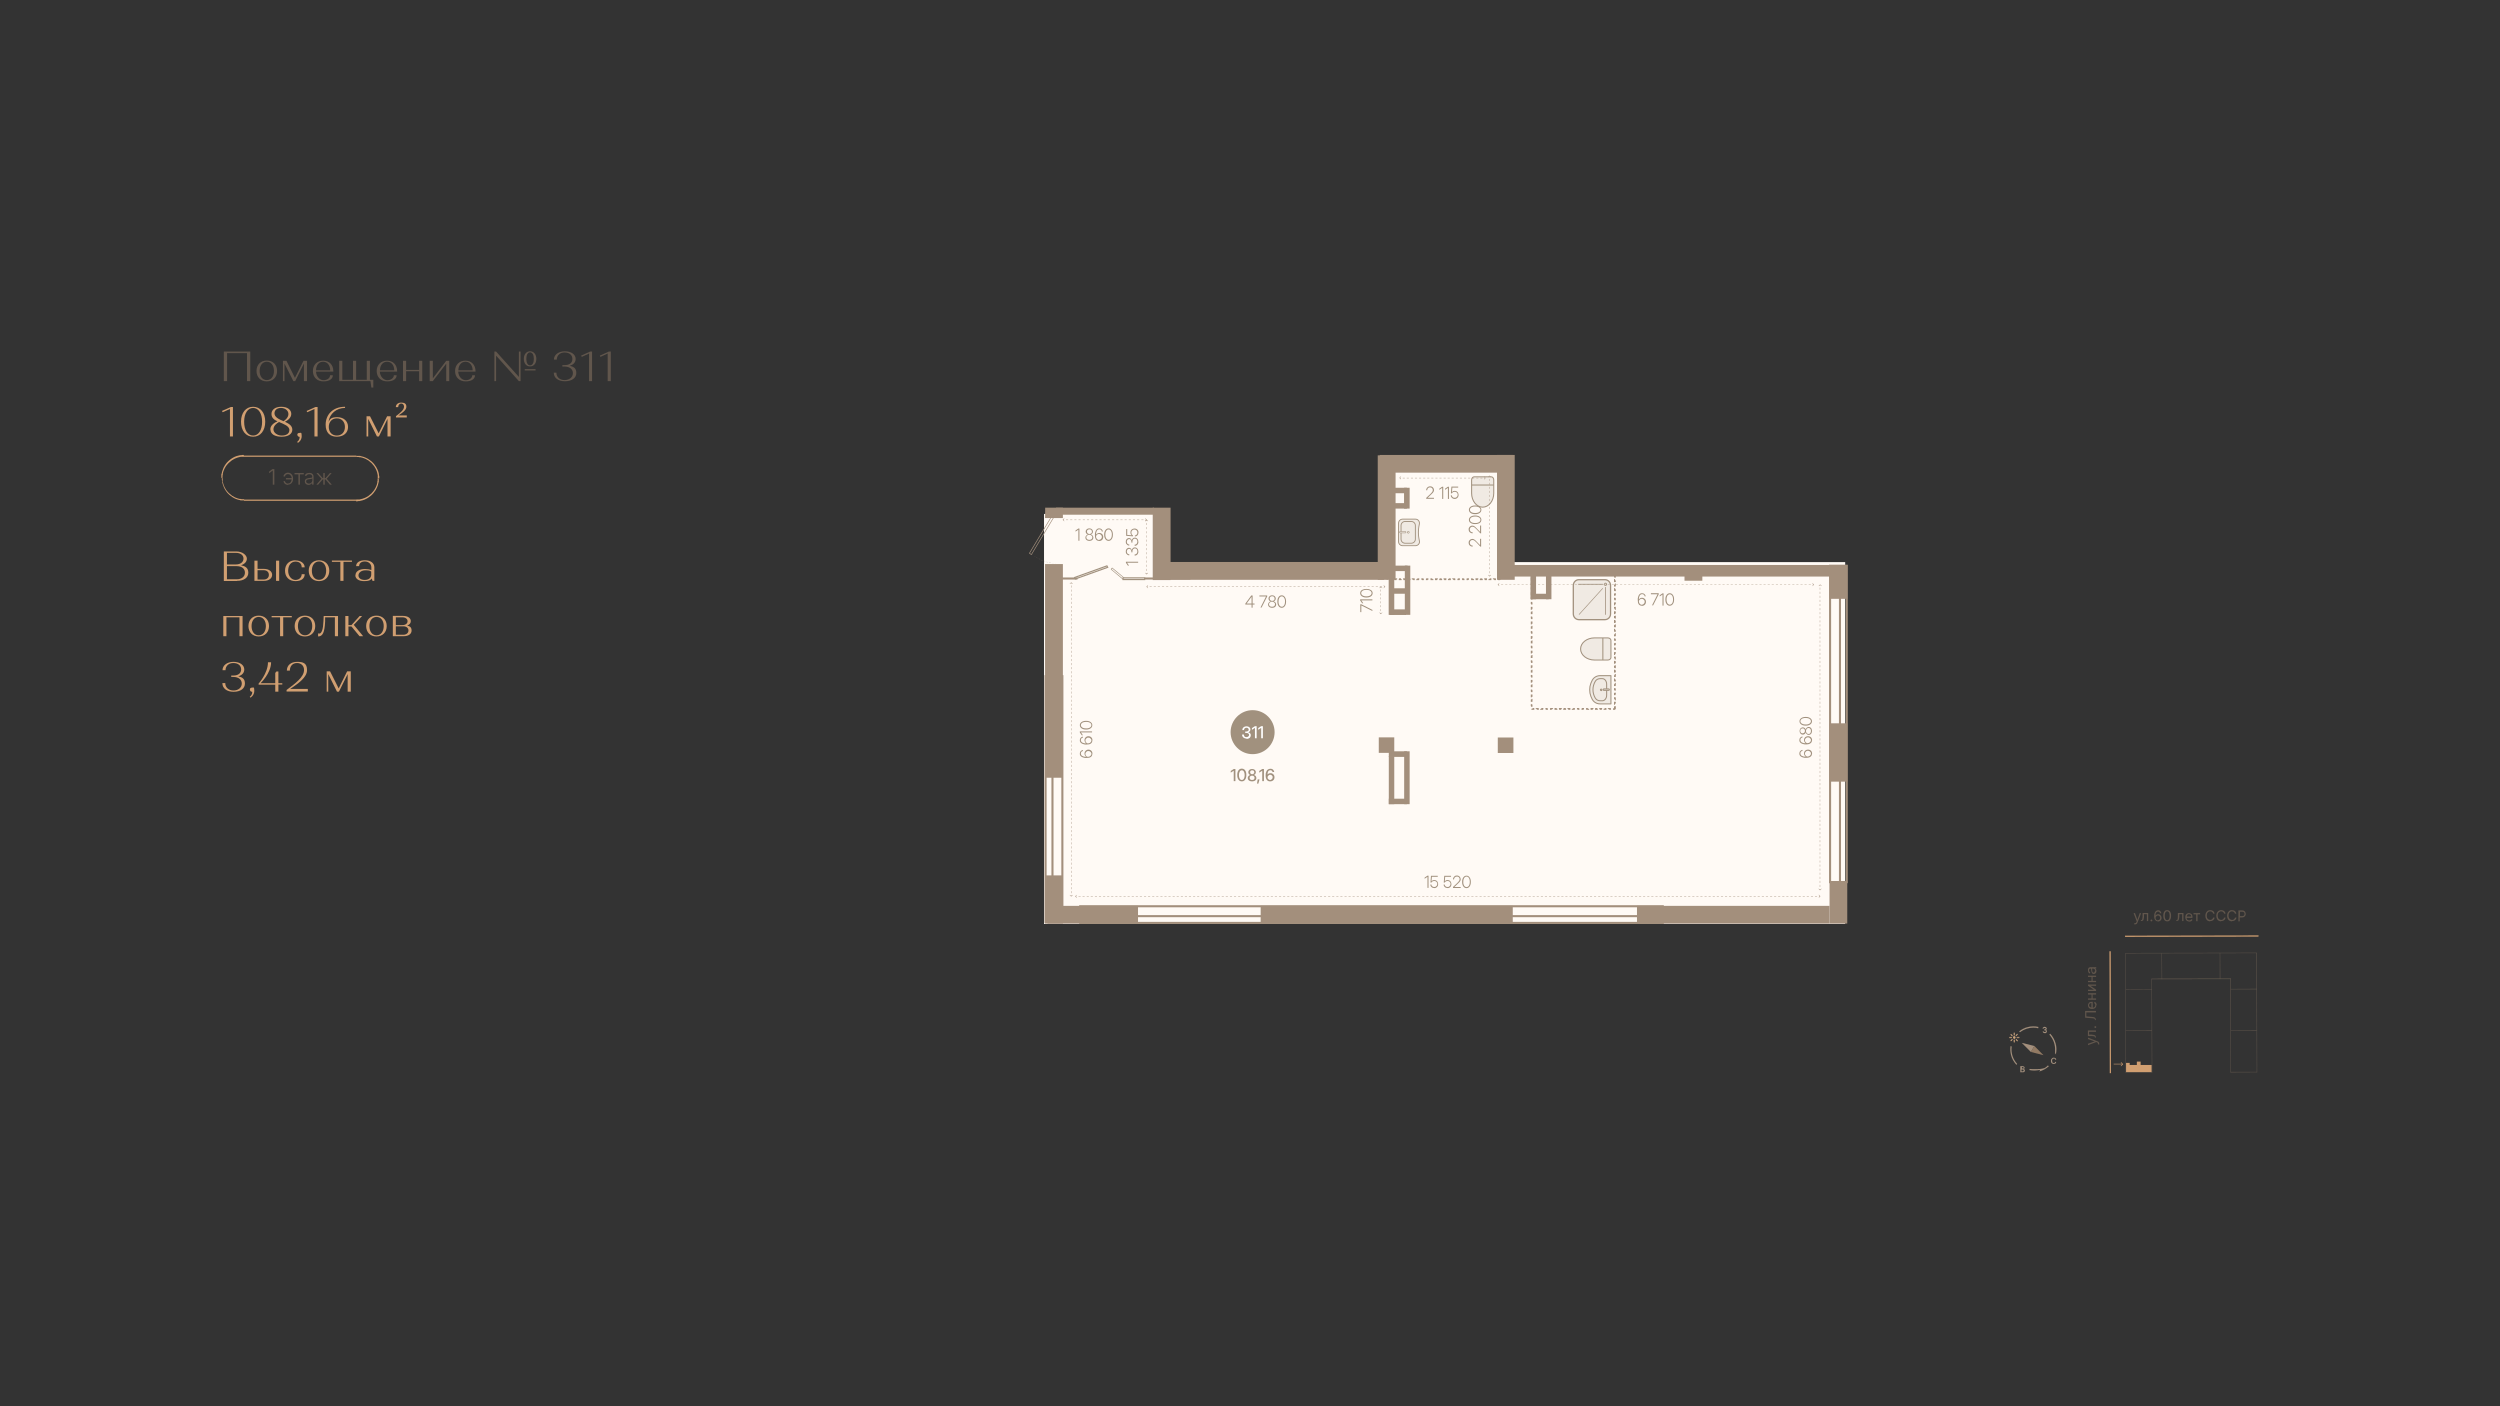 <?xml version="1.0" encoding="UTF-8"?>
<svg xmlns="http://www.w3.org/2000/svg" xmlns:xodm="http://www.corel.com/coreldraw/odm/2003" version="1.1" viewBox="0 0 1920 1080">
  <rect x="0" y="0" width="1920" height="1080" fill="#333333" stroke="none"/>
  <defs>
    <style>
      .cls-1, .cls-2, .cls-3, .cls-4, .cls-5 {
        fill: #f0eae3;
      }

      .cls-6 {
        fill: #d19f71;
      }

      .cls-7 {
        fill: #cea378;
      }

      .cls-8 {
        fill: #61564c;
      }

      .cls-9, .cls-2, .cls-3, .cls-4, .cls-5, .cls-10, .cls-11 {
        stroke: #a1917e;
      }

      .cls-9, .cls-2, .cls-3, .cls-4, .cls-12, .cls-13, .cls-10, .cls-14 {
        stroke-miterlimit: 22.9;
      }

      .cls-9, .cls-4, .cls-5, .cls-11 {
        stroke-width: .8px;
      }

      .cls-9, .cls-12, .cls-13, .cls-10, .cls-11, .cls-14 {
        fill: none;
      }

      .cls-15 {
        fill: #a1917e;
      }

      .cls-2 {
        stroke-width: 1px;
      }

      .cls-16, .cls-17 {
        fill: #a38f7c;
      }

      .cls-3 {
        stroke-width: .7px;
      }

      .cls-18 {
        fill: #927a63;
      }

      .cls-17 {
        fill-rule: evenodd;
      }

      .cls-5, .cls-11 {
        stroke-linecap: round;
        stroke-linejoin: round;
      }

      .cls-19 {
        fill: #fff;
      }

      .cls-12 {
        stroke-width: 1.6px;
      }

      .cls-12, .cls-13, .cls-14 {
        stroke: #a38f7c;
      }

      .cls-13 {
        stroke-width: .5px;
      }

      .cls-10 {
        stroke-width: .9px;
      }

      .cls-14 {
        stroke-dasharray: 2.2 2.2;
        stroke-width: 1.1px;
      }

      .cls-20 {
        fill: #fffaf5;
      }
    </style>
  </defs>
  <!-- Generator: Adobe Illustrator 28.6.0, SVG Export Plug-In . SVG Version: 1.2.0 Build 709)  -->
  <g>
    <g id="Layer_1">
      <g id="_Слой_x5F_1" data-name="Слой_x5F_1">
        <polygon class="cls-8" points="174.4 292.7 174.4 271.2 189.7 271.2 189.7 292.7 192.2 292.7 192.2 270 171.9 270 171.9 292.7 174.4 292.7"/>
        <path id="_1" class="cls-8" d="M197,284.9c0,4.8,3.2,8,7.9,8s7.9-3.2,7.9-8-3.2-8-7.9-8-7.9,3.2-7.9,8ZM199.4,284.9c0-4.2,2.2-7.1,5.5-7.1s5.5,2.8,5.5,7.1-2.2,7-5.5,7-5.5-2.8-5.5-7Z"/>
        <polygon id="_2" class="cls-8" points="217.3 292.7 218.5 292.7 218.5 279.2 225.3 292.7 226.7 292.7 233.4 279.2 233.4 292.7 235.8 292.7 235.8 277.1 233.1 277.1 226.5 290.2 220 277.1 217.3 277.1 217.3 292.7"/>
        <path id="_3" class="cls-8" d="M240.3,284.9c0,4.8,3.2,8,8.1,8s7.2-2.1,7.2-4.7h-2.1c0,2.1-2.2,3.8-5,3.8s-5.6-2.6-5.8-6.6h13.3v-.3c0-4.9-3.1-8.1-7.8-8.1s-7.9,3.2-7.9,8h0ZM253.6,284.4h-10.9c.1-4,2.2-6.6,5.4-6.6s5.4,2.6,5.5,6.6Z"/>
        <polygon id="_4" class="cls-8" points="260.5 277.1 260.5 292.7 284.5 292.7 285.2 297.6 286.7 297.6 286.7 291.7 284.1 291.7 284.1 277.1 281.7 277.1 281.7 291.7 273.5 291.7 273.5 277.1 271.1 277.1 271.1 291.7 262.9 291.7 262.9 277.1 260.5 277.1"/>
        <path id="_5" class="cls-8" d="M289.3,284.9c0,4.8,3.2,8,8.1,8s7.2-2.1,7.2-4.7h-2.1c0,2.1-2.3,3.8-5,3.8s-5.6-2.6-5.8-6.6h13.3v-.3c0-4.9-3.1-8.1-7.8-8.1s-7.9,3.2-7.9,8h0ZM302.7,284.4h-10.9c.1-4,2.2-6.6,5.5-6.6s5.4,2.6,5.5,6.6Z"/>
        <polygon id="_6" class="cls-8" points="311.9 292.7 311.9 285.1 321.9 285.1 321.9 292.7 324.3 292.7 324.3 277.1 321.9 277.1 321.9 284.1 311.9 284.1 311.9 277.1 309.5 277.1 309.5 292.7 311.9 292.7"/>
        <polygon id="_7" class="cls-8" points="332.4 292.7 342.7 279.3 342.7 292.7 345 292.7 345 277.1 342.7 277.1 332.4 290.6 332.4 277.1 330 277.1 330 292.7 332.4 292.7"/>
        <path id="_8" class="cls-8" d="M349.5,284.9c0,4.8,3.2,8,8.1,8s7.2-2.1,7.2-4.7h-2.1c0,2.1-2.2,3.8-5,3.8s-5.6-2.6-5.8-6.6h13.3v-.3c0-4.9-3.1-8.1-7.8-8.1s-7.9,3.2-7.9,8h0ZM362.9,284.4h-10.9c.1-4,2.3-6.6,5.5-6.6s5.4,2.6,5.5,6.6Z"/>
        <path id="_9" class="cls-8" d="M381,292.7v-19.6l17.5,19.6h1.3v-22.7h-1.3v19.5l-17.5-19.5h-1.3v22.7h1.3ZM402.3,275.6c0,3.5,1.9,5.8,4.8,5.8s4.8-2.3,4.8-5.8-2-5.8-4.8-5.8-4.8,2.3-4.8,5.8h0ZM407.1,280.6c-1.8,0-2.9-2-2.9-5s1.1-5,2.9-5,2.9,2,2.9,5-1.1,5-2.9,5ZM403,283.5v1h8.3v-1h-8.3Z"/>
        <path id="_10" class="cls-8" d="M425.3,286.2c0,3.9,3.2,6.6,8.6,6.6s8.7-2.6,8.7-6.3-1.9-4.8-5.1-5.6c2.9-.8,4.6-2.7,4.6-5.2,0-3.5-3.4-5.9-8.3-5.9s-8.4,2.7-8.4,6.4h2.2c0-3.1,2.3-5.5,6-5.5s6,2,6,5-2.2,4.7-6,4.7h-1.7v1.1h1.6c4.1,0,6.5,2.1,6.5,5.1s-2.6,5.3-6.4,5.3-6.3-2.4-6.3-5.7h-2.2Z"/>
        <polygon id="_11" class="cls-8" points="446.3 273.1 446.8 274.1 452.4 271.5 452.4 292.7 454.7 292.7 454.7 270 453 270 453 270.1 446.3 273.1"/>
        <polygon id="_12" class="cls-8" points="460.7 273.1 461.1 274.1 466.7 271.5 466.7 292.7 469.1 292.7 469.1 270 467.4 270 467.4 270.1 460.7 273.1"/>
        <polygon id="_13" class="cls-6" points="170.5 315.6 171 316.6 176.6 314.1 176.6 335.2 178.9 335.2 178.9 312.6 177.2 312.6 177.2 312.6 170.5 315.6"/>
        <path id="_14" class="cls-6" d="M185.1,323.9c0,6.9,3.7,11.5,9.3,11.5s9.3-4.6,9.3-11.5-3.7-11.5-9.3-11.5-9.3,4.6-9.3,11.5ZM187.5,323.9c0-6.4,2.8-10.6,6.9-10.6s6.9,4.2,6.9,10.6-2.7,10.6-6.9,10.6-6.9-4.2-6.9-10.6Z"/>
        <path id="_15" class="cls-6" d="M207.7,329.9c0,3.4,3.2,5.5,8.6,5.5s8.2-2.3,8.2-5.4-2.7-4.7-5.7-6.1c1.7-.8,4.9-2.8,4.9-6s-2.9-5.5-7.7-5.5-7.5,2.4-7.5,5.5,2.1,4.5,4.6,5.7c-2,.8-5.5,2.8-5.5,6.2h0ZM222.2,330.5c0,2.6-2.5,4-5.8,4s-6.4-2.1-6.4-4.8,2.6-4.7,4.3-5.6c3.7,1.7,8,3,8,6.4h0ZM210.8,317.4c0-2.2,1.7-4.1,5-4.1s5.7,2.1,5.7,4.7-2.4,4.6-3.7,5.5c-3.5-1.5-7-3-7-6.1h0Z"/>
        <path id="_16" class="cls-6" d="M228.4,333.9c0,.9.7,1.6,1.7,1.6.2,2.5-1.9,3.9-1.9,3.9l.6.7s2.9-1.6,2.9-5.1-.7-2.5-1.8-2.5-1.6.6-1.6,1.5Z"/>
        <polygon id="_17" class="cls-6" points="235.5 315.6 235.9 316.6 241.5 314.1 241.5 335.2 243.9 335.2 243.9 312.6 242.2 312.6 242.2 312.6 235.5 315.6"/>
        <path id="_18" class="cls-6" d="M252.5,327.9c0-4,2.5-6.6,6.2-6.6s6.2,2.6,6.2,6.6-2.5,6.6-6.2,6.6-6.2-2.6-6.2-6.6ZM250.1,326.2c0,6.2,3.4,9.2,8.6,9.2s8.6-3,8.6-7.5-3.4-7.5-8.2-7.5-5.6,1.3-6.8,3.6c.8-6.3,6.1-10.7,12.7-10.7v-.9c-9.3,0-14.9,5.9-14.9,13.8h0Z"/>
        <polygon id="_19" class="cls-6" points="281.5 335.2 282.8 335.2 282.8 321.7 289.5 335.2 291 335.2 297.6 321.7 297.6 335.2 300 335.2 300 319.7 297.3 319.7 290.8 332.8 284.2 319.7 281.5 319.7 281.5 335.2"/>
        <path id="_20" class="cls-6" d="M312.4,320.6v-1.6h-6.4c3.1-1.9,6.1-4.1,6.1-6.6s-1.6-3.2-4-3.2-4.1,1.4-4.1,3.5h1.8c0-1.6,1-2.8,2.3-2.8s2.2,1,2.2,2.4c0,2.5-2.8,4.7-6.2,7.3v1h8.4,0Z"/>
        <polygon class="cls-8" points="210.7 360.3 210.7 372.2 209.5 372.2 209.5 361.4 209.4 361.4 206.7 363.4 206.7 362.2 209.2 360.3 210.7 360.3"/>
        <path id="_1_420" class="cls-8" d="M221.2,372.4c-.6,0-1.2-.1-1.7-.4-.5-.2-.9-.6-1.2-1-.3-.4-.5-.9-.6-1.5h1.1c.1.6.4,1,.8,1.4.4.3.9.5,1.5.5s1.5-.3,2-.9.8-1.4.9-2.3h-4.4v-1h4.4c0-.9-.4-1.7-.9-2.2-.5-.6-1.2-.9-1.9-.9s-1.2.2-1.6.5c-.4.4-.7.8-.8,1.3h-1.1c0-.6.3-1.1.6-1.5.3-.4.7-.7,1.2-1,.5-.2,1-.4,1.6-.4s1.5.2,2.1.6c.6.4,1.1,1,1.4,1.6.3.7.5,1.5.5,2.4s-.2,1.7-.5,2.4c-.3.7-.8,1.2-1.4,1.6-.6.4-1.3.6-2.1.6h0Z"/>
        <polygon id="_2_421" class="cls-8" points="229.2 372.2 229.2 364.3 226.2 364.3 226.2 363.3 233.3 363.3 233.3 364.3 230.3 364.3 230.3 372.2 229.2 372.2"/>
        <path id="_3_422" class="cls-8" d="M237.1,372.4c-.5,0-1-.1-1.5-.3-.4-.2-.8-.5-1.1-.9-.3-.4-.4-.9-.4-1.5s.1-1,.4-1.4c.3-.4.7-.6,1.2-.8.5-.2,1.1-.3,1.8-.4.8,0,1.3-.2,1.7-.2.4,0,.6-.3.6-.6v-.2c0-.6-.2-1.1-.6-1.4-.4-.3-.9-.5-1.6-.5s-1.2.1-1.6.4c-.4.3-.7.6-.8,1l-1.1-.4c.2-.5.5-.9.8-1.2s.8-.5,1.2-.6c.4-.1.9-.2,1.4-.2s.7,0,1.1.1c.4,0,.7.2,1.1.5s.6.5.8.9c.2.4.3.9.3,1.5v6h-1.1v-1.4h0c-.2.4-.5.8-1,1.1-.5.3-1.1.5-1.8.5h0ZM237.3,371.4c.5,0,1-.1,1.4-.4.4-.2.7-.6.9-1,.2-.4.3-.8.3-1.3v-1.3c-.1.1-.3.2-.6.3-.3,0-.6.1-.9.2-.3,0-.6,0-.9.1-.8,0-1.3.3-1.8.5-.4.3-.6.6-.6,1.2s.2.9.6,1.2c.4.3.9.5,1.4.5h0Z"/>
        <polygon id="_4_423" class="cls-8" points="243 372.2 246.9 367.7 243 363.3 244.3 363.3 247.8 367.2 248.3 367.2 248.3 363.3 249.4 363.3 249.4 367.2 250 367.2 253.4 363.3 254.7 363.3 250.9 367.7 254.8 372.2 253.4 372.2 250 368.2 249.4 368.2 249.4 372.2 248.3 372.2 248.3 368.2 247.8 368.2 244.3 372.2 243 372.2"/>
        <path class="cls-6" d="M273.7,350.8h-86.3v-.9h86.3v.9ZM291,367.2h-.9v-.8s0-.8,0-.8v-.8c-.1,0-.2-.8-.2-.8l-.2-.8-.2-.8-.3-.8-.3-.7-.3-.7-.4-.7-.4-.7-.4-.7-.5-.6-.5-.6-.5-.6-.5-.6-.6-.5-.6-.5-.6-.5-.6-.5-.7-.4-.7-.4-.7-.4-.7-.3-.8-.3-.8-.3-.8-.2-.8-.2h-.8c0-.1-.8-.2-.8-.2h-.8c0,0-.8,0-.8,0v-.9h.9s.9,0,.9,0h.9c0,.1.9.3.9.3l.8.2.8.2.8.3.8.3.8.4.8.4.7.4.7.5.7.5.7.5.6.5.6.6.6.6.5.6.5.7.5.7.5.7.4.7.4.8.4.8.3.8.3.8.2.8.2.8v.9c.1,0,.3.9.3.9v.9c0,0,0,.9,0,.9h0ZM290.1,367.2h0s.9,0,.9,0h0s-.9,0-.9,0ZM273.7,384.5v-.9h.8s.8,0,.8,0h.8c0-.1.8-.2.8-.2l.8-.2.8-.2.8-.3.8-.3.7-.3.7-.4.7-.4.7-.4.6-.5.6-.5.6-.5.6-.5.5-.6.5-.6.5-.6.5-.6.4-.7.4-.7.4-.7.3-.7.3-.7.3-.8.2-.8.2-.8v-.8c.1,0,.2-.8.2-.8v-.8c0,0,0-.8,0-.8h.9v.9s0,.9,0,.9v.9c-.1,0-.3.9-.3.9l-.2.8-.2.8-.3.8-.3.8-.4.8-.4.8-.4.7-.5.7-.5.7-.5.7-.5.6-.6.6-.6.6-.6.5-.7.5-.7.5-.7.5-.7.4-.8.4-.8.4-.8.3-.8.3-.8.2-.8.2-.9.2h-.9c0,.1-.9.2-.9.2h-.9s0,0,0,0ZM187.4,383.7h86.3v.9h-86.3v-.9ZM170.1,367.2h.9v.8s0,.8,0,.8v.8c.1,0,.2.8.2.8l.2.8.2.8.3.8.3.7.3.7.4.7.4.7.4.7.5.6.5.6.5.6.6.6.6.5.6.5.6.5.6.5.7.4.7.4.7.4.7.3.8.3.8.3.8.2.8.2h.8c0,.1.8.2.8.2h.8c0,0,.9,0,.9,0v.9h-.9s-.9,0-.9,0h-.9c0-.1-.9-.3-.9-.3l-.8-.2-.8-.2-.8-.3-.8-.3-.8-.4-.7-.4-.7-.4-.7-.5-.7-.5-.6-.5-.6-.5-.6-.6-.6-.6-.5-.6-.5-.7-.5-.7-.4-.7-.4-.7-.4-.8-.3-.8-.3-.8-.3-.8-.2-.8-.2-.8v-.9c-.1,0-.3-.9-.3-.9v-.9c0,0,0-.9,0-.9h0ZM170.9,367.2h0s-.9,0-.9,0h0s.9,0,.9,0ZM187.4,349.9v.9h-.9s-.8,0-.8,0h-.8c0,.1-.8.2-.8.2l-.8.2-.8.2-.8.3-.8.3-.7.3-.7.4-.7.4-.7.4-.6.5-.6.5-.6.5-.6.5-.6.6-.5.6-.5.6-.5.6-.4.7-.4.7-.4.7-.3.7-.3.7-.3.8-.2.8-.2.8v.8c-.1,0-.2.8-.2.8v.8c0,0,0,.8,0,.8h-.9v-.9s0-.9,0-.9v-.9c.1,0,.3-.9.3-.9l.2-.8.2-.8.3-.8.3-.8.3-.8.4-.8.4-.7.4-.7.5-.7.5-.7.5-.6.6-.6.6-.6.6-.5.6-.5.7-.5.7-.5.7-.4.7-.4.8-.4.8-.3.8-.3.8-.2.8-.2.9-.2h.9c0-.1.9-.2.9-.2h.9s0,0,0,0Z"/>
        <g id="_2311662657632">
          <polygon class="cls-6" points="1644 817.9 1652.5 817.9 1652.5 823.4 1632.8 823.4 1632.8 816.3 1635.6 816.3 1635.6 817.9 1641.1 817.9 1641.1 815.3 1644 815.3 1644 817.9"/>
          <polygon class="cls-8" points="1632.5 823.6 1632.5 823.7 1652.9 823.7 1652.9 823.5 1652.9 823.4 1632.5 823.4 1632.5 823.6"/>
          <polygon class="cls-8" points="1713.1 823.4 1713.1 823.6 1733.4 823.5 1733.4 823.3 1733.4 823.2 1713.1 823.2 1713.1 823.4"/>
          <polygon class="cls-8" points="1652.7 823.7 1652.9 823.7 1652.7 751.7 1652.6 751.7 1652.4 751.7 1652.6 823.7 1652.7 823.7"/>
          <polygon class="cls-8" points="1713.3 823.6 1713.4 823.6 1713.3 751.6 1713.1 751.6 1712.9 751.6 1713.1 823.6 1713.3 823.6"/>
          <polygon class="cls-8" points="1733.3 823.5 1733.5 823.5 1733.3 731.9 1733.1 731.9 1732.9 731.9 1733.2 823.5 1733.3 823.5"/>
          <polygon class="cls-8" points="1632.7 823.7 1632.8 823.7 1632.6 731.9 1632.5 731.9 1632.3 731.9 1632.5 823.7 1632.7 823.7"/>
          <polygon class="cls-8" points="1652.4 751.9 1652.4 752 1713.3 751.9 1713.3 751.8 1713.3 751.6 1652.4 751.7 1652.4 751.9"/>
          <polygon class="cls-8" points="1652.4 751.9 1652.4 752 1713.3 751.9 1713.3 751.8 1713.3 751.6 1652.4 751.7 1652.4 751.9"/>
          <polygon class="cls-8" points="1632.6 732 1632.6 732.2 1733.3 732 1733.3 731.8 1733.3 731.7 1632.6 731.9 1632.6 732"/>
          <polygon class="cls-8" points="1660.3 752 1660.5 752 1660.4 732.1 1660.3 732.1 1660.1 732.1 1660.2 752 1660.3 752"/>
          <polygon class="cls-8" points="1652.8 759.8 1652.8 759.6 1632.7 759.7 1632.7 759.8 1632.7 760 1652.8 759.9 1652.8 759.8"/>
          <polygon class="cls-8" points="1733.3 759.6 1733.3 759.4 1713.3 759.5 1713.3 759.7 1713.3 759.8 1733.3 759.8 1733.3 759.6"/>
          <polygon class="cls-8" points="1652.7 791.5 1652.7 791.3 1632.6 791.4 1632.6 791.5 1632.6 791.7 1652.7 791.7 1652.7 791.5"/>
          <polygon class="cls-8" points="1713.4 791.5 1713.4 791.4 1733.2 791.3 1733.2 791.5 1733.2 791.7 1713.4 791.7 1713.4 791.5"/>
          <polygon class="cls-8" points="1705 751.9 1705.2 751.9 1705.1 732 1705 732 1704.8 732 1704.8 751.9 1705 751.9"/>
          <path class="cls-16" d="M1547.8,796.6c0,.5-.4.9-.9.9-.5,0-.9-.4-.9-.9s.4-.9.9-.9.9.4.9.9Z"/>
          <path class="cls-16" d="M1546.6,793.2c0-.2.1-.3.3-.3h0c.2,0,.3.1.3.3v1.5c0,.2-.1.3-.3.3h0c-.2,0-.3-.1-.3-.3v-1.5Z"/>
          <path class="cls-16" d="M1546.6,798.6c0-.2.1-.3.3-.3h0c.2,0,.3.1.3.3v1.5c0,.2-.1.3-.3.3h0c-.2,0-.3-.1-.3-.3v-1.5h0Z"/>
          <path class="cls-16" d="M1550.6,796.3c.2,0,.3.1.3.3h0c0,.2-.1.3-.3.3h-1.5c-.2,0-.3-.1-.3-.3h0c0-.2.1-.3.3-.3h1.5s0,0,0,0Z"/>
          <path class="cls-16" d="M1544.9,796.3c.2,0,.3.1.3.3h0c0,.2-.1.3-.3.3h-1.5c-.2,0-.3-.1-.3-.3h0c0-.2.1-.3.3-.3h1.5s0,0,0,0Z"/>
          <path class="cls-16" d="M1549.6,799c.1.1.1.3,0,.4h0c-.1.1-.3.1-.4,0l-1-1c-.1-.1-.1-.3,0-.4h0c.1-.1.3-.1.4,0l1,1h0Z"/>
          <path class="cls-16" d="M1545.6,795.1c.1.1.1.3,0,.4h0c-.1.1-.3.1-.4,0l-1-1c-.1-.1-.1-.3,0-.4h0c.1-.1.3-.1.4,0l1,1Z"/>
          <path class="cls-16" d="M1549.1,794c.1-.1.3-.1.4,0h0c.1.1.1.3,0,.4l-1,1c-.1.1-.3.1-.4,0h0c-.1-.1-.1-.3,0-.4l1-1h0Z"/>
          <path class="cls-16" d="M1545.2,797.9c.1-.1.3-.1.4,0h0c.1.1.1.3,0,.4l-1,1c-.1.1-.3.1-.4,0h0c-.1-.1-.1-.3,0-.4l1-1Z"/>
          <path class="cls-17" d="M1578.8,809.7s0,0,.1,0c.6-2.7.6-5.6-.2-8.4-.8-2.8-2.2-5.3-4.1-7.4-.2.3-.4.5-.7.7.3.3.5.6.7.8,2.6,3.2,3.9,7.3,3.7,11.4,0,.2,0,.4,0,.6v.2c0,.2,0,.4,0,.6,0,0,0,.1,0,.2,0,.1,0,.2,0,.4,0,.1,0,.2,0,.3.2,0,.5.2.8.4h0s0,0,0,0ZM1549.2,817.1c-3.3-3.6-4.9-8.5-4.2-13.4-.3,0-.6-.2-.9-.3-.3,2.3-.2,4.7.4,7,.7,2.8,2.2,5.3,4.1,7.4.2-.2.4-.5.6-.7h0ZM1565.3,789.6c0-.3.1-.6.3-.9-2.8-.6-5.7-.6-8.5.2-2.3.6-4.5,1.7-6.4,3.2.3.2.5.4.7.6,3.9-3,9-4.2,13.9-3.1h0ZM1566.2,822.9c2.8-.8,5.3-2.2,7.4-4.1,0,0,0,0-.1,0-.2-.1-.5-.3-.7-.5-.3.3-.6.5-.9.8,0,0-.1.1-.2.2,0,0,0,0,0,0-.3.2-.5.3-.7.5-.1,0-.2.1-.3.2-.2.1-.4.3-.7.4,0,0-.2,0-.3.1,0,0,0,0,0,0,0,0-.1,0-.2,0,0,0,0,0,0,0,0,0,0,0,0,0,0,0,0,0-.1,0,0,0-.1,0-.2,0,0,0-.2,0-.3.1h-.2c0,0-.1.1-.2.2,0,0,0,0,0,0,0,0-.1,0-.2,0h-.1c0,0-.2,0-.2,0,0,0,0,0,0,0,0,0-.1,0-.2,0s0,0-.1,0c-.1,0-.3,0-.4.1,0,0-.1,0-.2,0h0c-.1,0-.2,0-.4.1,0,0-.1,0-.2,0,0,0,0,0-.1,0,0,0-.1,0-.2,0,0,0-.1,0-.2,0,0,0,0,0,0,0,0,0-.2,0-.3,0-.2,0-.3,0-.5.1h0c0,0-.2,0-.3,0,0,0-.2,0-.3,0,0,0-.2,0-.3,0-.1,0-.2,0-.3,0h-2.9c0,0-.1,0-.2,0h-.2c-.3,0-.7,0-1-.1-.1,0-.2,0-.3,0-.2,0-.4,0-.6-.1h0c0,.3-.2.6-.3.9,2.8.6,5.7.5,8.5-.2l-.2.2h0Z"/>
          <path class="cls-16" d="M1578.8,809.7h0s0,0,0,0h0s0,0,0,0h0ZM1579,809.7h0s0,0,0,0h0c0,0,0,0,0,0h0ZM1578.8,801.3h0s0,0,0,0ZM1574.6,793.9h0s0,0,0,0h0c0,0,0,0,0,0h0ZM1574,794.6h0s0,0,0,0h0s0,0,0,0ZM1574.7,795.5h0s0,0,0,0ZM1578.4,806.9h0s0,0,0,0h0ZM1578.4,807.5h0s0,0,0,0h0ZM1578.3,808.3h0s0,0,0,0h0ZM1578.2,808.5h0s0,0,0,0h0s0,0,0,0ZM1578.2,808.9h0s0,0,0,0h0ZM1578.1,809.3h0s0,0,0,0h0s0,0,0,0ZM1578.9,809.6h0s0,0,0,0h0s0,0,0,0h0ZM1549.2,817.2h0s0,0,0,0h0s0,0,0,0ZM1545,803.8h0s0,0,0,0h0s0,0,0,0ZM1544.1,803.5h0c0,0,0,0,0,0h0c0,0,0,.1,0,.1h0ZM1544.5,810.5h0s0,0,0,0ZM1548.6,817.9h0s0,0,0,0h0c0,0,0-.1,0-.1h0ZM1565.3,789.7h0c0,0,0,0,0,0h0s0,0,0,0h0ZM1565.5,788.8h0s0,0,0,0h0s0,0,0,0h0ZM1557,788.9h0c0,0,0,0,0,0ZM1550.6,792.1h0s0,0,0,0h0s0,0,0,0ZM1551.3,792.7h0s0,0,0,0h0s0,0,0,0ZM1565.2,789.6h0c0,0,0,0,0,0h0ZM1566.3,822.9h0s-.1.1-.1.1h.2c0,0,0-.1,0-.1h0ZM1573.6,818.8h0s.1,0,.1,0h-.2ZM1573.5,818.8h0c0,0,0,0,0,0h0ZM1572.8,818.3h0s0,0,0,0h0s0,0,0,0ZM1571.9,819.1h0c0,0,0,0,0,0h0ZM1571.7,819.3h0s0,0,0,0h0ZM1571.6,819.3h0s0,0,0,0h0ZM1570.9,819.8h0c0,0,0,0,0,0h0ZM1570.6,820h0c0,0,0,0,0,0ZM1569.9,820.4h0c0,0,0,0,0,0h0ZM1569.7,820.6h0c0,0,0,0,0,0h0ZM1569.6,820.6h0s0,0,0,0h0ZM1569.4,820.7h0c0,0,0,0,0,0h0,0ZM1569.4,820.7h0c0,0,0,0,0,0h0s0,0,0,0ZM1569.3,820.8h0c0,0,0,0,0,0h0s0,0,0,0ZM1569.2,820.8h0c0,0,0,0,0,0h0s0,0,0,0ZM1569,820.9h0c0,0,0,0,0,0h0ZM1568.7,821h0c0,0,0,0,0,0h0ZM1568.6,821h0c0,0,0,0,0,0h0,0ZM1568.3,821.2h0c0,0,0,0,0,0h0s0,0,0,0ZM1568.2,821.2h0c0,0,0,0,0,0h0s0,0,0,0ZM1568,821.3h0c0,0,0,0,0,0h0s0,0,0,0ZM1567.7,821.4h0c0,0,0,0,0,0h0s0,0,0,0ZM1567.6,821.4h0c0,0,0,0,0,0h0s0,0,0,0ZM1567.3,821.5h0s0,0,0,0h0ZM1566.9,821.6h0c0,0,0,0,0,0h0s0,0,0,0ZM1566.8,821.7h0s-.2,0-.2,0h.3ZM1566.7,821.7h0c0,0,0,0,0,0h0ZM1566.4,821.8h0c0,0,0,0,0,0h0ZM1566.2,821.8h0c0,0,0,0,0,0h0s0,0,0,0ZM1566,821.9h0c0,0,0,0,0,0h0,0ZM1565.8,821.9h0c0,0,0,0,0,0h0,0ZM1565.6,822h0c0,0,0,0,0,0h0,0ZM1565.2,822h0c0,0,0,0,0,0h0ZM1564.7,822.2h0c0,0,0,0,0,0h0ZM1564.3,822.2h0c0,0,0,0,0,0h0s0,0,0,0ZM1564,822.2h0c0,0,0,0,0,0h0ZM1563.8,822.3h0c0,0,0,0,0,0h0,0ZM1563.5,822.3h0c0,0,0,0,0,0h0ZM1559.2,822.2h0c0,0,0,0,0,0h0ZM1558.9,822.1h0c0,0,0,0,0,0h0ZM1558.3,822h0c0,0,0,0,0,0h0ZM1558.3,822h0c0,0,0,0,0,0h0s0,0,0,0ZM1557.9,822.9h0s0,0,0,0h0s0,0,0,0h0ZM1566.4,822.7h0s.1-.1.1-.1h-.2s0,.1,0,.1h0ZM1578.8,809.7h0c0,0,0,0,0,0h0s0,0,0,0h0s0-.1,0-.1c0,0,0,0,0,0,0,0,0,0,0,0t0,0h0q0,0,0,0ZM1579,809.7h0c.6-2.7.6-5.6-.2-8.4h0s0,0,0,0c.7,2.8.8,5.6.2,8.3h0s0,0,0,0ZM1578.8,801.3h0c-.8-2.8-2.2-5.4-4.1-7.4h0s0,0,0,0c1.9,2,3.3,4.6,4.1,7.4h0s0,0,0,0ZM1574.6,794h0c-.2.2-.4.4-.6.6h0s0,0,0,0c.2-.2.4-.4.7-.7h0s0,0,0,0ZM1574,794.6h0c.3.3.5.6.7.9h0s0,0,0,0c-.2-.3-.5-.6-.7-.8h0ZM1574.7,795.5h0c2.6,3.3,3.9,7.3,3.7,11.4h0s0,0,0,0c.2-4.1-1.1-8.2-3.7-11.5h0ZM1578.4,806.9h0c0,.2,0,.4,0,.6h0s0,0,0,0c0-.2,0-.4,0-.6h0ZM1578.4,807.5h0v.2h0c0,.1,0,.1,0,.1h0v-.2h0c0-.1,0-.1,0-.1ZM1578.4,807.8h0c0,0,0,.2,0,.3,0,0,0,.2,0,.3h0s0,0,0,0c0,0,0-.2,0-.3s0-.2,0-.3h0ZM1578.3,808.3h0c0,.1,0,.2,0,.2h0s0,0,0,0c0,0,0,0,0-.1h0c0-.1,0-.1,0-.1h0ZM1578.2,808.5h0c0,.1,0,.2,0,.4h0s0,0,0,0c0-.1,0-.2,0-.4h0,0ZM1578.2,808.9h0s0,0,0,.2c0,0,0,.1,0,.2h0s0,0,0,0c0,0,0,0,0-.2s0-.1,0-.2h0ZM1578.1,809.3h0c.2.1.5.3.8.4h0c0,0,0-.1,0-.1-.3-.1-.5-.3-.8-.4h0ZM1578.9,809.6h0s0,0,0,0h0s0,0,0,0h0s0,0,0,0ZM1549.2,817.2h0c-3.3-3.6-4.8-8.5-4.2-13.4h0s0,0,0,0c-.6,4.8.9,9.8,4.2,13.4h0s0,0,0,0ZM1545,803.8h0c-.3-.1-.6-.2-.9-.4h0c0,0,0,.1,0,.1.3.1.6.2.9.3h0ZM1544.1,803.5h0c-.3,2.3-.2,4.7.4,7.1h0s0,0,0,0c-.6-2.3-.8-4.7-.4-7h0s0,0,0,0ZM1544.5,810.5h0c.8,2.8,2.2,5.3,4.1,7.4h0s0,0,0,0c-1.9-2.1-3.3-4.6-4.1-7.3h0s0,0,0,0ZM1548.6,817.9h0c.2-.2.4-.5.6-.7h0s0,0,0,0c-.2.2-.4.5-.6.7h0s0,0,0,0ZM1565.3,789.7h0c0-.3.1-.6.2-.9h0s0,0,0,0c-.1.3-.2.6-.3.9h0s0,0,0,0ZM1565.5,788.8h0c-2.8-.7-5.7-.7-8.6.1h0c0,0,0,.1,0,.1,2.8-.8,5.7-.8,8.5-.2h0c0,0,0,0,0,0ZM1557,788.9h0c-2.4.6-4.5,1.7-6.4,3.1h0s0,0,0,0c1.9-1.5,4-2.5,6.3-3.2h0ZM1550.6,792.1h0c.2.2.5.4.7.7h0s0,0,0,0c-.2-.2-.5-.4-.7-.6h0ZM1551.3,792.7h0c3.9-3,9-4.1,13.9-3h0c0,0,0-.1,0-.1-4.9-1.1-10,0-14,3.1h0s0,0,0,0ZM1565.2,789.7h0c0,0,0,0,0,0h0c0-.1,0-.1,0-.1h0ZM1566.3,822.9h0c2.8-.7,5.3-2.1,7.4-4h0s0,0,0,0c-2.1,1.9-4.6,3.3-7.4,4h0ZM1573.6,818.8h0c0,0,0,0,0,0,0,0,0,0,0,0h0c0,0,0,.1,0,.1h0s0,0,0,0h0ZM1573.5,818.8h0c-.2-.2-.5-.4-.7-.5h0s0,0,0,0c.2.2.4.3.7.5h0c0,0,0,0,0,0ZM1572.8,818.3h0c-.3.2-.6.5-.9.7h0s0,0,0,0c.3-.2.6-.5.9-.8h0s0,0,0,0ZM1571.9,819.1h0s0,0-.1,0c0,0,0,0-.1,0h0s0,.1,0,.1c0,0,0,0,.1,0,0,0,0,0,.1,0h0ZM1571.7,819.3h0s0,0,0,0h0s0,0,0,0h0s0,0,0,0c0,0,0,0,0,0h0s0,0,0,0h0s0,0,0,0t0,0h0s0,0,0,0h0s0,0,0,0h0s0,0,0,0h0s0,0,0,0h0ZM1571.6,819.3h0c-.1,0-.2.1-.4.2s-.2.2-.4.2h0c0,0,0,.1,0,.1.1,0,.2-.2.4-.3.1,0,.2-.2.4-.2h0ZM1570.9,819.8h0c0,0-.1,0-.2,0,0,0,0,0-.2,0h0s0,.1,0,.1c0,0,0,0,.2,0,0,0,.1,0,.2-.1h0ZM1570.6,820h0c-.1,0-.2,0-.3.2-.1,0-.2.1-.3.2h0s0,0,0,0c.1,0,.2-.1.3-.2,0,0,.2-.1.3-.2h0ZM1569.9,820.4h0c0,0,0,0,0,0,0,0,0,0,0,0,0,0,0,0,0,0,0,0-.1,0-.2,0h0s0,0,0,0c0,0,0,0,.2,0,0,0,0,0,0,0,0,0,0,0,0,0h0,0q0,0,0,0ZM1569.7,820.6h0s0,0,0,0c0,0,0,0,0,0,0,0,0,0,0,0h0s0,0,0,0c0,0,0,0,0,0,0,0,0,0,0,0h0,0c0,0,0,0,0,0ZM1569.6,820.6h0c0,0,0,0,0,0h0s0,0,0,0t0,0h0s0,0,0,0c0,0,0,0,0,0h0s0,0,0,0h0s0,0,0,0h0s0,0,0,0h0s0,0,0,0h0s0,0,0,0h0q0,0,0,0h0s0,0,0,0h0s0,0,0,0h0s0,0,0,0h0s0,0,0,0h0s0,0,0,0h0s0,0,0,0h0s0,0,0,0c0,0,0,0,0,0h0s0,0,0,0h0s0,0,0,0h0s0,0,0,0h0s0,0,0,0h0ZM1569.4,820.7h0c0,0,0,0,0,0h0s0,0,0,0h0s0,0,0,0h0q0,0,0,0ZM1569.4,820.7h0q0,0,0,0h0s0,0,0,0h0s0,0,0,0c0,0,0,0,0,0h0q0,0,0,0ZM1569.3,820.8h0c0,0,0,0,0,0t0,0h0c0,.1,0,0,.1,0,0,0,0,0,0,0h0ZM1569.2,820.8h0c0,0-.1,0-.2,0h0c0,0,0,.1,0,.1,0,0,.2,0,.2,0h0ZM1569,820.9h0c0,0,0,0,0,0t0,0s0,0,0,0c0,0-.1,0-.2,0h0c0,0,0,.1,0,.1,0,0,.1,0,.2,0,0,0,0,0,0,0,0,0,0,0,0,0h0,0c0,0,0,0,0,0ZM1568.7,821h0q0,0,0,0h0,0q0,.1,0,.1h0ZM1568.6,821h0c0,0-.2,0-.2,0h0c0,0,0,.1,0,.1h.2c0,0,0-.1,0-.1ZM1568.5,821.1h0s0,0,0,0c0,0,0,0,0,0h0s0,0,0,0h0s0,0,0,0h0s0,0,0,0h0s0,0,0,0h0s0,0,0,0h0s0,0,0,0h0s0,0,0,0h0c0,0,0,.1,0,.1h0s0,0,0,0h0s0,0,0,0h0s0,0,0,0h0s0,0,0,0h0s0,0,0,0h0s0,0,0,0h0s0,0,0,0c0,0,0,0,0,0h0s0,0,0,0h0s0,0,0,0h0s0,0,0,0h0s0,0,0,0ZM1568.3,821.2h0c0,0,0,0-.1,0h0s0,0,0,0h0c0,0,0,0,0,0ZM1568.2,821.2h0c0,0-.2,0-.2,0h0c0,0,0,.1,0,.1,0,0,0,0,.1,0h0c0,0,0,0,0,0ZM1568,821.3h0q0,0,0,0h0q0,.1,0,.1h0ZM1568,821.3h0c0,0,0,0,0,0h0q0,.1,0,.1h0ZM1567.9,821.3h0q0,0,0,0h0q0,.1,0,.1h0ZM1567.9,821.3h0c0,0,0,0-.1,0h0s0,0,0,0h0s0,.1,0,.1c0,0,0,0,0,0,0,0,0,0,0,0,0,0,0,0,0,0h0q0,0,0,0ZM1567.7,821.4h0c0,0,0,0,0,0h0s0,0,0,0h0s0,0,0,0h0c0,0,0,0,0,0ZM1567.6,821.4h0c0,0,0,0-.1,0,0,0,0,0,0,0h0c0,.1,0,.1.1,0,0,0,0,0,0,0h0ZM1567.4,821.4h0c0,0,0,0,0,0,0,0,0,0,0,0h0c0,0,0,.1,0,.1,0,0,0,0,0,0h0c0,0,0,0,0,0ZM1567.3,821.5h0c0,0-.1,0-.2,0,0,0-.1,0-.2,0h0c0,0,0,.1,0,.1,0,0,.1,0,.2,0,0,0,.1,0,.2,0h0s0,0,0,0ZM1566.9,821.6h0c0,0-.1,0-.2,0h0s0,.1,0,.1c0,0,0,0,.1,0h0c0,0,0,0,0,0ZM1566.8,821.7c0,0,0,0,0,0h0,0"/>
          <path class="cls-16" d="M1578.2,815.9s0,0,0,0c0,0-.2.2-.2.3,0,0-.2.1-.3.2-.1,0-.3,0-.4,0-.3,0-.5,0-.7-.2-.2,0-.3-.2-.4-.4,0,0,0,0,0-.2-.1-.2-.2-.5-.2-.8,0,0,0,0,0-.2,0-.3,0-.7.2-.9.1-.3.3-.4.5-.5.2-.1.4-.2.7-.2.1,0,.3,0,.4,0,.1,0,.2,0,.3.2,0,0,.2.2.2.3,0,0,.1.2.1.4h.8c0-.3-.1-.5-.2-.7-.1-.2-.2-.4-.4-.5-.2-.1-.4-.2-.6-.3-.2,0-.5-.1-.7-.1-.4,0-.8,0-1.1.3-.3.2-.6.5-.8.8-.2.4-.3.8-.3,1.3,0,0,0,.2,0,.2,0,.3,0,.6.2.9,0,0,0,0,0,.2.2.3.4.6.8.8.3.2.7.3,1.1.3.3,0,.5,0,.8-.1.3,0,.4-.2.6-.3s.3-.3.4-.5c0,0,0-.2.1-.3,0-.1,0-.2,0-.4h-.8s0,.2,0,.3h0s0,0,0,0Z"/>
          <path class="cls-16" d="M1571.9,791.2c-.2-.1-.3-.3-.6-.3,0,0-.1,0-.2,0,0,0,.1,0,.2,0,.2,0,.3-.2.4-.3.2-.2.2-.4.2-.7,0-.2,0-.5-.2-.6,0-.1-.2-.2-.3-.3,0,0-.2-.1-.3-.2-.2,0-.4-.2-.6-.2,0,0-.1,0-.2,0-.3,0-.6,0-.8.2-.2.1-.4.3-.6.5-.1.2-.2.4-.2.7h.8s0-.2.1-.3c0,0,.2-.2.3-.2.1,0,.2,0,.4,0,0,0,0,0,.1,0,0,0,.2,0,.3,0,.1,0,.2.1.3.2,0,0,0,.2,0,.3,0,.1,0,.2-.1.4,0,0-.2.2-.3.2,0,0-.2,0-.3,0,0,0,0,0,0,0h-.4s0,.7,0,.7h.4s0,0,0,0c.2,0,.3,0,.5,0,.1,0,.2.2.3.3s.1.2.1.4c0,.1,0,.2-.1.4,0,0-.2.2-.3.2-.1,0-.3,0-.4,0,0,0-.3,0-.4,0-.1,0-.2-.1-.3-.2,0,0-.1-.2-.1-.3h-.8c0,.3,0,.5.2.7.1.2.3.3.6.5.3.1.6.2.9.2,0,0,0,0,0,0,.3,0,.6,0,.8-.2,0,0,0,0,0,0,.2-.1.4-.3.5-.4.1-.2.2-.5.2-.7,0-.3,0-.5-.3-.7h0c0,0,0,0,0,0Z"/>
          <path class="cls-16" d="M1555,821.6c0-.2-.2-.3-.4-.4-.2-.1-.3-.2-.5-.2.1,0,.3-.2.4-.2.1,0,.2-.2.3-.3,0-.1.1-.3.1-.5,0-.2,0-.5-.2-.6-.1-.2-.3-.3-.5-.4s-.5-.2-.8-.2h-1.8v4.7h1.9c.4,0,.7,0,.9-.1.2-.1.4-.2.5-.5.1-.2.2-.4.2-.7s0-.4-.1-.6h0s0,0,0,0ZM1552.5,819.5h.9c.2,0,.4,0,.6.2.1.1.2.3.2.4s0,.2,0,.3c0,0-.2.2-.3.2,0,0-.2,0-.3,0,0,0,0,0,0,0h-.8v-1.3h0ZM1554.1,822.6c-.1.1-.3.2-.7.2h-.9v-1.4h.9c.2,0,.3,0,.4.1.1,0,.2.2.3.3,0,.1.1.2,0,.4,0,.2,0,.3-.2.4h0s0,0,0,0Z"/>
          <polygon class="cls-18" points="1562.4 803.3 1559.7 807.9 1569.4 810.4 1562.4 803.3 1562.4 803.3"/>
          <polygon class="cls-16" points="1559.7 807.9 1562.4 803.3 1552.7 800.9 1559.7 807.9"/>
          <path class="cls-7" d="M1547.9,796.9c0,.5-.4.9-.9.9-.5,0-.9-.4-.9-.9,0-.5.4-.9.9-.9s.9.4.9.9Z"/>
          <path class="cls-7" d="M1546.6,793.5c0-.2.1-.3.3-.3h0c.2,0,.3.1.3.3v1.5c0,.2-.1.3-.3.3h0c-.2,0-.3-.1-.3-.3v-1.5Z"/>
          <path class="cls-7" d="M1546.6,798.9c0-.2.1-.3.3-.3h0c.2,0,.3.1.3.3v1.5c0,.2-.1.3-.3.3h0c-.2,0-.3-.1-.3-.3v-1.5Z"/>
          <path class="cls-7" d="M1550.6,796.7c.2,0,.3.1.3.3h0c0,.2-.1.3-.3.3h-1.5c-.2,0-.3-.1-.3-.3h0c0-.2.1-.3.3-.3h1.5Z"/>
          <path class="cls-7" d="M1544.9,796.7c.2,0,.3.1.3.3h0c0,.2-.1.3-.3.3h-1.5c-.2,0-.3-.1-.3-.3h0c0-.2.1-.3.3-.3h1.5Z"/>
          <path class="cls-7" d="M1549.6,799.3c.1.1.1.3,0,.4h0c-.1.1-.3.1-.4,0l-1-1c-.1-.1-.1-.3,0-.4h0c.1-.1.3-.1.4,0l1,1h0Z"/>
          <path class="cls-7" d="M1545.6,795.4c.1.1.1.3,0,.4h0c-.1.1-.3.1-.4,0l-1-1c-.1-.1-.1-.3,0-.4h0c.1-.1.3-.1.4,0l1,1Z"/>
          <path class="cls-7" d="M1549.1,794.3c.1-.1.3-.1.4,0h0c.1.1.1.3,0,.4l-1,1c-.1.1-.3.1-.4,0h0c-.1-.1-.1-.3,0-.4l1-1Z"/>
          <path class="cls-7" d="M1545.2,798.2c.1-.1.3-.1.4,0h0c.1.1.1.3,0,.4l-1,1c-.1.1-.3.1-.4,0h0c-.1-.1-.1-.3,0-.4l1-1Z"/>
          <g>
            <polygon class="cls-6" points="1632.4 719.1 1632.4 719.1 1734.2 718.9 1734.2 718.8 1734.2 718.8 1632.4 719 1632.4 719.1"/>
            <path id="_1_424" class="cls-6" d="M1632,719.1h0c0,0,.7,0,.7,0h0c0,0-.4.4-.4.4l-.4-.4ZM1632.4,719.5h-.4v-.4l.4.4ZM1734.2,719.3l-101.8.2v-.7s101.8-.2,101.8-.2l.4.4-.4.4ZM1734.5,718.9v.4h-.4l.4-.4ZM1734.5,718.9h0c0,0-.7,0-.7,0h0c0,0,.7,0,.7,0ZM1734.5,718.8h0c0,0-.7,0-.7,0h0c0,0,.4-.4.4-.4l.4.4ZM1734.2,718.4h.4v.4l-.4-.4ZM1632.4,718.6l101.8-.2v.7l-101.8.2-.4-.4.4-.4ZM1632,719v-.4h.4l-.4.4ZM1632,719.1h0c0,0,.7,0,.7,0h0c0,0-.7,0-.7,0h0ZM1632,719.1h0s0,0,0,0Z"/>
          </g>
          <g>
            <polygon class="cls-6" points="1620.5 730.9 1620.4 730.9 1620.7 823.8 1620.7 823.8 1620.8 823.8 1620.6 730.9 1620.5 730.9"/>
            <path id="_1_425" class="cls-6" d="M1620.4,730.5h0v.7s0,0,0,0l-.4-.4.4-.4h0ZM1620.1,730.9v-.4h.4l-.4.4ZM1620.3,823.8l-.2-93h.7l.2,93-.4.4-.4-.4h0ZM1620.7,824.2h-.4v-.4l.4.4ZM1620.7,824.2h0v-.7h0v.7ZM1620.8,824.2h0v-.7h0l.4.4-.4.4ZM1621.2,823.8v.4s-.4,0-.4,0l.4-.4ZM1621,730.9l.2,93h-.7s-.2-93-.2-93l.4-.4.4.4h0ZM1620.6,730.5h.4v.4l-.4-.4ZM1620.5,730.5h0v.7h0v-.7s0,0,0,0ZM1620.5,730.5h0,0Z"/>
          </g>
          <path class="cls-6" d="M1630.5,817.1c0,0,0,.2,0,.3l-1.4,1.4c0,0-.2,0-.3,0,0,0,0-.2,0-.3l1.2-1.2-1.2-1.2c0,0,0-.2,0-.3,0,0,.2,0,.3,0l1.4,1.4h0ZM1623.3,817.2v-.2h7v.4h-7v-.2Z"/>
          <path class="cls-8" d="M1639,709.8l.3-.9h.1c.3.1.6.1.8,0,.2,0,.4-.4.6-.8l.2-.5-2.4-6.3h1.1l1.3,3.7c0,.3.2.5.3.8,0,.3.2.5.2.8,0-.3.2-.5.2-.8,0-.3.2-.5.3-.8l1.3-3.7h1.1l-2.8,7.2c-.2.5-.4.9-.7,1.1-.3.2-.7.3-1.1.3s-.3,0-.5,0c-.1,0-.2,0-.3,0h0ZM1644.2,707.5v-.9h.2c.2,0,.4,0,.6-.2.2-.1.2-.4.3-.8,0-.4.1-.9.2-1.6v-2.8h4.3v6.2h-1v-5.3h-2.2v2.2c-.1.7-.2,1.3-.3,1.7-.1.5-.3.8-.6,1-.3.2-.6.3-1.1.3h-.3ZM1652.3,707.6c-.2,0-.4,0-.5-.2-.2-.2-.2-.3-.2-.5s0-.4.2-.5c.2-.1.3-.2.5-.2s.4,0,.5.2c.1.2.2.3.2.5s0,.4-.2.5c-.2.2-.3.2-.5.2ZM1657.3,707.6c-.3,0-.7,0-1-.2-.3-.1-.7-.3-.9-.6-.3-.3-.5-.7-.7-1.2s-.3-1.2-.3-1.9c0-1.5.3-2.6.8-3.4.6-.8,1.3-1.2,2.2-1.2s.9,0,1.2.3.7.4.9.8c.2.3.4.7.4,1.2h-1c0-.4-.3-.7-.5-.9-.3-.2-.6-.4-1-.4-.6,0-1.1.3-1.5.8-.4.5-.5,1.3-.5,2.3h0c.2-.3.5-.6.9-.8.3-.2.8-.3,1.2-.3s.9.1,1.3.4c.4.2.7.6.9,1,.2.4.4.9.4,1.4s-.1,1-.3,1.4-.6.8-1,1c-.4.3-.9.4-1.5.4h0ZM1657.3,706.7c.3,0,.6,0,.9-.2.3-.2.5-.4.6-.7.2-.3.2-.6.2-.9s0-.7-.2-.9c-.2-.3-.4-.5-.6-.7-.3-.2-.6-.2-.9-.2s-.6,0-.9.3c-.3.2-.5.4-.7.7-.2.3-.2.6-.2.9s0,.6.2.9c.2.3.4.5.6.7.3.2.6.3.9.3h0ZM1664.4,707.6c-.9,0-1.7-.4-2.2-1.1-.5-.7-.8-1.8-.8-3.2s.3-2.4.8-3.2c.5-.8,1.2-1.1,2.2-1.1s1.6.4,2.2,1.1c.5.8.8,1.8.8,3.2s-.3,2.4-.8,3.2c-.5.8-1.2,1.1-2.2,1.1ZM1664.4,706.7c.6,0,1.1-.3,1.4-.9.3-.6.5-1.4.5-2.5s-.2-1.9-.5-2.5c-.3-.6-.8-.9-1.4-.9s-1.1.3-1.4.9c-.3.6-.5,1.4-.5,2.5s.2,1.9.5,2.5c.3.6.8.9,1.4.9ZM1671.4,707.5v-.9h.2c.2,0,.4,0,.6-.2s.2-.4.3-.8c0-.4.1-.9.1-1.6v-2.8h4.3v6.2h-1v-5.3h-2.2v2.2c-.1.7-.2,1.3-.3,1.7-.1.5-.3.8-.6,1s-.6.3-1.1.3h-.3ZM1681.3,707.7c-.6,0-1.1-.1-1.6-.4-.4-.3-.8-.6-1-1.1-.2-.5-.4-1-.4-1.7s.1-1.2.3-1.7.6-.9,1-1.1c.4-.3.9-.4,1.5-.4s.7,0,1,.2.6.3.9.5c.3.2.5.6.6,1,.2.4.2.9.2,1.5v.4h-4.5c0,.7.2,1.2.6,1.5.3.3.8.5,1.4.5s.7,0,.9-.2c.3-.2.5-.4.6-.7l1,.3c-.1.5-.4.8-.9,1.1-.4.3-1,.4-1.6.4h0ZM1679.4,703.9h3.5c0-.5-.2-1-.5-1.3-.3-.3-.7-.5-1.2-.5s-.7,0-.9.2-.5.4-.6.7c-.2.3-.2.6-.3.9ZM1686.7,707.5v-5.3h-2.1v-.9h5.1v.9h-2v5.3h-1,0ZM1697.4,707.6c-.7,0-1.3-.2-1.9-.5-.6-.3-1-.8-1.3-1.5-.3-.6-.5-1.4-.5-2.3s.2-1.6.5-2.3c.3-.6.8-1.1,1.3-1.5.6-.3,1.2-.5,1.9-.5s1.1.1,1.6.3c.5.2.9.5,1.2.9.3.4.5.9.6,1.5h-1.1c0-.4-.2-.7-.5-1-.2-.3-.5-.5-.8-.6s-.7-.2-1-.2-.9.1-1.3.4c-.4.3-.7.6-1,1.1-.2.5-.3,1.1-.3,1.8s.1,1.3.3,1.8c.2.5.6.9,1,1.1.4.2.8.4,1.3.4s.7,0,1-.2c.3-.1.6-.3.8-.6.2-.3.4-.6.5-1h1.1c0,.6-.3,1-.6,1.5-.3.4-.7.7-1.2.9-.5.2-1,.3-1.6.3h0ZM1705.8,707.6c-.7,0-1.3-.2-1.9-.5-.6-.3-1-.8-1.3-1.5-.3-.6-.5-1.4-.5-2.3s.2-1.6.5-2.3c.3-.6.8-1.1,1.3-1.5.6-.3,1.2-.5,1.9-.5s1.1.1,1.6.3c.5.2.9.5,1.2.9.3.4.5.9.6,1.5h-1.1c0-.4-.2-.7-.5-1-.2-.3-.5-.5-.8-.6s-.7-.2-1-.2-.9.1-1.3.4c-.4.3-.7.6-1,1.1-.2.5-.3,1.1-.3,1.8s.1,1.3.3,1.8c.2.5.6.9,1,1.1.4.2.8.4,1.3.4s.7,0,1-.2c.3-.1.6-.3.8-.6.2-.3.4-.6.5-1h1.1c0,.6-.3,1-.6,1.5-.3.4-.7.7-1.2.9-.5.2-1,.3-1.6.3h0ZM1714.1,707.6c-.7,0-1.3-.2-1.9-.5-.6-.3-1-.8-1.3-1.5-.3-.6-.5-1.4-.5-2.3s.2-1.6.5-2.3c.3-.6.8-1.1,1.3-1.5s1.2-.5,1.9-.5,1.1.1,1.6.3c.5.2.9.5,1.2.9.3.4.5.9.6,1.5h-1.1c0-.4-.2-.7-.5-1-.2-.3-.5-.5-.8-.6s-.7-.2-1-.2-.9.1-1.3.4c-.4.3-.7.6-1,1.1-.2.5-.3,1.1-.3,1.8s.1,1.3.4,1.8c.2.5.6.9,1,1.1.4.2.8.4,1.3.4s.7,0,1-.2c.3-.1.6-.3.8-.6.2-.3.4-.6.5-1h1.1c0,.6-.3,1-.6,1.5-.3.4-.7.7-1.2.9-.5.2-1,.3-1.6.3h0ZM1719.1,707.5v-8.3h2.8c.7,0,1.2.1,1.6.4.4.2.7.5.9,1,.2.4.3.8.3,1.3s0,1-.3,1.3c-.2.4-.5.7-.9,1-.4.2-.9.4-1.6.4h-1.8v3h-1.1,0ZM1720.2,703.6h1.8c.7,0,1.1-.2,1.4-.5.3-.3.4-.7.4-1.2s-.1-.9-.4-1.2c-.3-.3-.8-.5-1.4-.5h-1.7v3.4h0Z"/>
          <path class="cls-8" d="M1612.1,802.2l-.9-.2h0c0-.4,0-.7,0-.9,0-.2-.4-.4-.8-.6l-.5-.2-6.3,2.4v-1.1l3.7-1.3c.3,0,.5-.2.8-.3.3,0,.5-.2.8-.2-.3,0-.5-.1-.8-.2-.3,0-.5-.2-.8-.3l-3.7-1.3v-1.1l7.2,2.8c.5.2.9.4,1.1.7.2.3.3.7.3,1.1s0,.3,0,.5c0,.1,0,.2,0,.3h0ZM1609.8,796.9h-.9v-.2c0-.2,0-.4-.2-.6s-.4-.2-.8-.3c-.4,0-.9-.1-1.6-.1h-2.8v-4.3h6.2v1h-5.3v2.2h2.2c.7.1,1.3.2,1.7.3.5.1.8.3,1,.6s.3.6.3,1.1v.3h0ZM1609.9,788.8c0,.2,0,.4-.2.5-.2.1-.3.2-.5.2s-.4,0-.5-.2c-.1-.2-.2-.3-.2-.5s0-.4.2-.5.3-.2.5-.2.4,0,.5.2c.2.1.2.3.2.5ZM1609.8,783.4h-.9v-.2c0-.3,0-.5-.2-.6,0-.2-.3-.3-.6-.4-.3,0-.7-.2-1.3-.2l-5.4-.4v-5.2h8.3v1.1h-7.4v3.1l4.5.4c.7,0,1.2.2,1.6.3.4.2.7.4.9.7.2.3.3.7.3,1.2v.3h0ZM1610,771.9c0,.6-.1,1.1-.4,1.6-.3.4-.6.8-1.1,1-.5.2-1,.4-1.7.4s-1.2-.1-1.7-.3c-.5-.2-.9-.5-1.1-1-.3-.4-.4-.9-.4-1.5s0-.7.2-1,.3-.6.5-.9.6-.5,1-.6c.4-.2.9-.2,1.5-.2h.4v4.5c.7,0,1.2-.2,1.5-.6s.5-.8.5-1.3,0-.7-.2-1c-.2-.3-.4-.5-.7-.6l.3-1c.5.1.8.4,1.2.9.3.4.4,1,.4,1.6h0ZM1606.2,773.8v-3.5c-.5,0-1,.2-1.3.5-.3.3-.5.7-.5,1.2s0,.7.2.9.4.5.7.6c.3.2.6.2.9.3ZM1603.6,766.8h2.7v-3h-2.7v-1h6.2v1h-2.7v3h2.7v1h-6.2v-1ZM1609.8,756.1v1h-4.5c0,0,4.5,3,4.5,3v1h-6.2v-1h4.5c0,0-4.5-3-4.5-3v-1h6.2ZM1603.6,753.3h2.7v-3h-2.7v-1h6.2v1h-2.7v3h2.7v1h-6.2v-1ZM1610,745.8c0,.4,0,.8-.2,1.1s-.4.6-.7.8-.6.3-1.1.3-.7,0-.9-.2-.4-.3-.5-.6c-.1-.2-.2-.5-.3-.8,0-.3-.1-.6-.2-.9,0-.4,0-.7-.1-.9,0-.2,0-.4-.1-.5,0-.1-.2-.2-.3-.2h0c-.4,0-.7.1-.9.3-.2.2-.3.5-.3,1s0,.8.3,1c.2.3.4.4.6.5l-.3,1c-.4-.2-.7-.4-.9-.7-.2-.3-.4-.6-.4-.9,0-.3-.1-.7-.1-1s0-.4,0-.7c0-.3.2-.5.3-.8s.4-.5.7-.6c.3-.2.7-.2,1.2-.2h4.1v1h-.8c.2.1.3.2.4.4.2.2.3.4.4.6,0,.2.2.5.2.9ZM1609.1,745.6c0-.4,0-.7-.2-.9-.2-.3-.3-.5-.6-.6-.2-.1-.5-.2-.7-.2h-.9c0,0,0,.1.1.3,0,.1,0,.3,0,.5s0,.3,0,.5c0,.2,0,.3,0,.4,0,.2,0,.5.2.7,0,.2.2.4.3.5.1.1.3.2.6.2.3,0,.6-.1.7-.4.2-.2.2-.6.2-.9h0Z"/>
        </g>
        <path class="cls-6" d="M182,446.1c5.4,0,8.7-2.5,8.7-6.2s-2.1-5-5.6-5.8c2.8-.9,4.5-2.7,4.5-5.1s-3.1-5.5-8.2-5.5h-9.5v22.7h10.1,0ZM174.3,444.9v-10.1h7.4c4.1,0,6.4,2,6.4,5s-2.4,5.1-6.4,5.1h-7.4ZM174.3,433.5v-8.9h6.8c3.7,0,5.9,1.8,5.9,4.4s-2.2,4.5-5.9,4.5h-6.8Z"/>
        <path id="_1_426" class="cls-6" d="M195.4,446.1h7.3c3.8,0,6.3-1.9,6.3-4.6s-2.5-4.6-6.3-4.6h-4.9v-6.3h-2.4v15.5ZM197.8,445.1v-7.2h4.6c2.5,0,4.1,1.4,4.1,3.6s-1.6,3.6-4.1,3.6h-4.6ZM214.4,446.1v-15.5h-2.4v15.5h2.4Z"/>
        <path id="_2_427" class="cls-6" d="M226.9,430.3c-4.9,0-8,3.2-8,8s3.1,8,8,8,7.1-2.3,7.1-5.3h-2.3c0,2.5-2,4.4-4.8,4.4s-5.6-2.8-5.6-7,2.2-7.1,5.6-7.1,4.8,1.9,4.8,4.4h2.3c0-3-2.9-5.3-7.1-5.3Z"/>
        <path id="_3_428" class="cls-6" d="M237.1,438.3c0,4.8,3.2,8,7.9,8s7.9-3.2,7.9-8-3.2-8-7.9-8-7.9,3.2-7.9,8ZM239.5,438.3c0-4.2,2.2-7.1,5.5-7.1s5.5,2.8,5.5,7.1-2.2,7-5.5,7-5.5-2.8-5.5-7Z"/>
        <polygon id="_4_429" class="cls-6" points="270.3 431.5 270.3 430.5 254.9 430.5 254.9 431.5 261.4 431.5 261.4 446.1 263.8 446.1 263.8 431.5 270.3 431.5"/>
        <path id="_5_430" class="cls-6" d="M272.9,441.8c0,2.7,2.6,4.5,6.7,4.5s4.7-.7,6-2l.3,1.5c.1.2.4.3.6.3h1v-10.4c0-3.3-2.9-5.4-7.2-5.4s-6.8,1.8-6.8,4.5h2.3c0-2.2,1.7-3.6,4.4-3.6s5,1.8,5,4.5v2.1c-1.3-.5-3.2-.8-5-.8-4.3,0-7.2,1.9-7.2,4.8h0ZM280.1,445.4c-2.9,0-4.8-1.4-4.8-3.5s2.2-3.9,5.4-3.9,3.5.4,4.4,1v2.3c0,2.5-2,4.1-5,4.1h0Z"/>
        <polygon id="_6_431" class="cls-6" points="173.9 488.6 173.9 474.1 183.9 474.1 183.9 488.6 186.3 488.6 186.3 473.1 171.5 473.1 171.5 488.6 173.9 488.6"/>
        <path id="_7_432" class="cls-6" d="M190.8,480.8c0,4.8,3.2,8,7.9,8s7.9-3.2,7.9-8-3.2-8-7.9-8-7.9,3.2-7.9,8ZM193.2,480.8c0-4.2,2.2-7,5.5-7s5.5,2.8,5.5,7-2.2,7.1-5.5,7.1-5.5-2.8-5.5-7.1Z"/>
        <polygon id="_8_433" class="cls-6" points="224.1 474.1 224.1 473.1 208.6 473.1 208.6 474.1 215.1 474.1 215.1 488.6 217.5 488.6 217.5 474.1 224.1 474.1"/>
        <path id="_9_434" class="cls-6" d="M226.3,480.8c0,4.8,3.2,8,7.9,8s7.9-3.2,7.9-8-3.2-8-7.9-8-7.9,3.2-7.9,8ZM228.8,480.8c0-4.2,2.2-7,5.5-7s5.5,2.8,5.5,7-2.2,7.1-5.5,7.1-5.5-2.8-5.5-7.1Z"/>
        <path id="_10_435" class="cls-6" d="M245.2,486.6c-.4,0-.9-.2-.9-.2v2.4c3.6,0,5-3.2,5.4-11.5v-3.2h7.5v14.5h2.4v-15.5h-11l-.2,4.2c-.2,6-1.4,9.3-3.2,9.3h0Z"/>
        <polygon id="_11_436" class="cls-6" points="265.2 488.6 267.6 488.6 267.6 481.1 269.9 481.1 276.1 488.6 278.9 488.6 271.7 479.9 278.1 473.1 276.2 473.1 269.9 480.1 267.6 480.1 267.6 473.1 265.2 473.1 265.2 488.6"/>
        <path id="_12_437" class="cls-6" d="M281.2,480.8c0,4.8,3.2,8,7.9,8s7.9-3.2,7.9-8-3.2-8-7.9-8-7.9,3.2-7.9,8ZM283.7,480.8c0-4.2,2.2-7,5.5-7s5.5,2.8,5.5,7-2.2,7.1-5.5,7.1-5.5-2.8-5.5-7.1Z"/>
        <path id="_13_438" class="cls-6" d="M301.6,488.6h8.4c3.7,0,6.1-1.7,6.1-4.3s-1.3-3.3-3.4-3.9c1.8-.6,2.8-1.8,2.8-3.4,0-2.4-2.4-4-6-4h-7.8v15.5ZM304,487.6v-6.6h5.7c2.4,0,4,1.3,4,3.2s-1.6,3.3-4,3.3h-5.7ZM304,480.1v-6h5c2.4,0,4,1.2,4,3s-1.6,3-4.1,3h-4.9Z"/>
        <path id="_14_439" class="cls-6" d="M170.8,524.7c0,3.8,3.2,6.6,8.6,6.6s8.7-2.6,8.7-6.3-1.9-4.8-5.1-5.6c2.9-.8,4.6-2.7,4.6-5.2,0-3.5-3.4-5.9-8.3-5.9s-8.4,2.7-8.4,6.4h2.3c0-3.1,2.3-5.5,6-5.5s6,2,6,4.9-2.2,4.7-5.9,4.7h-1.7v1.1h1.6c4.1,0,6.5,2.1,6.5,5.1s-2.6,5.3-6.4,5.3-6.3-2.4-6.3-5.7h-2.2,0Z"/>
        <path id="_15_440" class="cls-6" d="M192,529.8c0,.9.7,1.5,1.7,1.5.2,2.5-1.9,3.8-1.9,3.8l.6.7s2.9-1.7,2.9-5.2-.7-2.5-1.8-2.5-1.6.6-1.6,1.6h0Z"/>
        <polygon id="_16_441" class="cls-6" points="250.9 531.2 252.1 531.2 252.1 517.7 258.8 531.2 260.3 531.2 267 517.7 267 531.2 269.4 531.2 269.4 515.6 266.6 515.6 260.1 528.7 253.5 515.6 250.9 515.6 250.9 531.2"/>
        <path id="_17_442" class="cls-6" d="M211.4,525.7v5.5h2.4v-5.5h3v-1h-3v-9h-1.5l-.9,1.1v7.9h-11.3s8.1-7.6,8.1-16.1h-2.4c0,8.5-7.2,16.4-7.2,16.4v.8h12.8Z"/>
        <path id="_18_443" class="cls-6" d="M236.4,531.2v-2.1h-13.5c6.2-4.2,12.9-8.9,12.9-14.4s-3-6.4-7.7-6.4-7.8,2.7-7.8,6.7h2.3c0-3.5,2.2-5.8,5.5-5.8s5.4,2.2,5.4,5.3c0,5.5-6.5,10.2-13.4,15.4v1.2h16.3Z"/>
        <g id="_2275140822320">
          <polygon class="cls-20" points="891.8 394.7 891.8 440.5 1062.1 440.5 1062.1 357.8 1156.1 357.8 1156.1 431.7 1417.1 431.7 1417.1 709.6 801.8 709.6 801.8 394.7 891.8 394.7"/>
          <polygon class="cls-16" points="1418.7 459.9 1418.7 433.9 1405.1 433.9 1405.1 459.9 1418.7 459.9"/>
          <polygon class="cls-16" points="1418.7 600.3 1418.7 555.5 1405.1 555.5 1405.1 600.3 1418.7 600.3"/>
          <polygon class="cls-16" points="1418.7 709.3 1418.7 676.6 1405.1 676.6 1405.1 709.3 1418.7 709.3"/>
          <polygon class="cls-16" points="1405.1 709.3 1405.1 695.7 1257.2 695.7 1257.2 709.3 1405.1 709.3"/>
          <polygon class="cls-16" points="1161.8 709.3 1161.8 695.7 968.2 695.7 968.2 709.3 1161.8 709.3"/>
          <polygon class="cls-16" points="874 709.3 874 695.7 804.5 695.7 804.5 709.3 874 709.3"/>
          <polygon class="cls-16" points="816.3 709.3 816.3 672.3 802.6 672.3 802.6 709.3 816.3 709.3"/>
          <polygon class="cls-16" points="816.3 597.3 816.3 433.2 802.6 433.2 802.6 597.3 816.3 597.3"/>
          <polygon class="cls-16" points="816.3 397.9 816.3 389.9 802.7 389.9 802.6 397.9 816.3 397.9"/>
          <polygon class="cls-16" points="1071.8 445.3 1071.8 349.7 1058.1 349.7 1058.1 445.3 1071.8 445.3"/>
          <polygon class="cls-16" points="899 445.5 899 389.9 885.3 389.9 885.3 445.5 899 445.5"/>
          <polygon class="cls-16" points="1161.8 363 1161.8 349.4 1059.7 349.4 1059.7 363 1161.8 363"/>
          <polygon class="cls-16" points="1063 445.3 1063 431.6 892.1 431.6 892.1 445.3 1063 445.3"/>
          <polygon class="cls-16" points="1163.3 445.3 1163.3 349.4 1149.7 349.4 1149.7 445.3 1163.3 445.3"/>
          <polygon class="cls-16" points="1307.4 446 1307.4 438 1293.7 438 1293.7 446 1307.4 446"/>
          <polygon class="cls-16" points="1405.3 442.8 1405.3 433.9 1149.7 433.9 1149.7 442.8 1405.3 442.8"/>
          <polygon class="cls-16" points="1081 438.6 1081 434.4 1064.9 434.4 1064.9 438.6 1081 438.6"/>
          <polygon class="cls-16" points="1079.8 456 1079.8 451.8 1067.1 451.8 1067.1 456 1079.8 456"/>
          <polygon class="cls-16" points="1079.8 472.3 1079.8 468 1067.1 468 1067.1 472.3 1079.8 472.3"/>
          <polygon class="cls-16" points="1083.1 434.4 1078.9 434.4 1078.9 472.2 1083.1 472.2 1083.1 434.4"/>
          <polygon class="cls-16" points="1070.8 442.3 1066.5 442.3 1066.5 472.2 1070.8 472.2 1070.8 442.3"/>
          <polygon class="cls-16" points="1080.5 581.3 1080.5 577 1066.6 577 1066.6 581.3 1080.5 581.3"/>
          <polygon class="cls-16" points="1080.5 617.6 1080.5 613.4 1066.6 613.4 1066.6 617.6 1080.5 617.6"/>
          <polygon class="cls-16" points="1082.6 577 1078.4 577 1078.4 617.6 1082.6 617.6 1082.6 577"/>
          <polygon class="cls-16" points="1070.8 580.7 1066.6 580.7 1066.6 617.6 1070.8 617.6 1070.8 580.7"/>
          <polygon class="cls-16" points="811 389.9 811 395.3 886.3 395.3 886.3 389.9 811 389.9"/>
          <polygon class="cls-16" points="1162.3 578.3 1162.3 566.4 1150.3 566.4 1150.3 578.3 1162.3 578.3"/>
          <polygon class="cls-16" points="1070.8 578.2 1070.8 566.3 1058.9 566.3 1058.9 578.2 1070.8 578.2"/>
          <polygon class="cls-16" points="1080.5 378.8 1080.5 374.6 1067.3 374.6 1067.3 378.8 1080.5 378.8"/>
          <polygon class="cls-16" points="1080.5 390.6 1080.5 386.4 1067.3 386.4 1067.3 390.6 1080.5 390.6"/>
          <polygon class="cls-16" points="1082.6 374.6 1078.3 374.6 1078.3 390.6 1082.6 390.6 1082.6 374.6"/>
          <polygon class="cls-16" points="1070.8 374.6 1066.5 374.6 1066.5 390.6 1070.8 390.6 1070.8 374.6"/>
          <polygon class="cls-16" points="1189.4 460.2 1189.4 456 1176.2 456 1176.2 460.2 1189.4 460.2"/>
          <polygon class="cls-16" points="1191.5 438.3 1187.3 438.3 1187.3 460.2 1191.5 460.2 1191.5 438.3"/>
          <polygon class="cls-16" points="1179.7 438.3 1175.4 438.3 1175.4 460.2 1179.7 460.2 1179.7 438.3"/>
          <polygon class="cls-12" points="815.9 708 815.9 519.3 803 519.3 803 708 815.9 708"/>
          <path class="cls-12" d="M808.3,708.4v-189.6"/>
          <polygon class="cls-12" points="1405.5 677.5 1405.5 434.5 1418.3 434.5 1418.3 677.5 1405.5 677.5"/>
          <path class="cls-12" d="M1413.1,677.9v-243.8"/>
          <polygon class="cls-12" points="1277 696 829.6 696 829.6 708.8 1277 708.8 1277 696"/>
          <path class="cls-12" d="M1277.4,703.6h-448.2"/>
          <polygon class="cls-16" points="879.1 445.1 914.3 445.1 914.3 443.5 879.1 443.5 879.1 445.1"/>
          <polygon class="cls-16" points="806.8 445.1 827.5 445.1 827.5 443.5 806.8 443.5 806.8 445.1"/>
          <polygon class="cls-10" points="850.7 435.7 850.1 434.6 825.3 443.5 825.9 444.6 850.7 435.7"/>
          <path class="cls-15" d="M854.2,436.2h-.2c0-.1.1-.3.1-.3h.2c0,.1-.1.3-.1.3ZM853.4,437.2v.2c-.1,0-.3-.1-.3-.1v-.2c.1,0,.3.1.3.1ZM854.2,436.2h.2c0,.1-.8,1.1-.8,1.1h-.2c0-.1-.2-.3-.2-.3l.8-1h.2ZM853.4,437.2v-.2c.1,0,9.2,7.6,9.2,7.6v.2c-.1,0-.3.2-.3.2l-9.1-7.6v-.2ZM863.3,443.9v.2c-.1,0-9.2-7.6-9.2-7.6v-.2c.1,0,.3-.2.3-.2l9.1,7.6-.2.2h0Z"/>
          <polygon class="cls-10" points="862.5 443.8 862.5 445.1 879.1 445.1 879.1 443.8 862.5 443.8"/>
          <polygon class="cls-13" points="790.6 424.9 792.1 425.9 811.9 392.9 810.4 392 790.6 424.9"/>
          <path class="cls-16" d="M810.1,433h0c.2,0,.4,0,.6,0h0c-.2.1-.4.1-.6,0h0q0,0,0,0ZM807.9,432.7h0c.4,0,.7,0,1.1.1h0c0,0,0,.1,0,.1-.4,0-.7-.1-1.1-.2h0ZM805.8,432.2h0c.2,0,.3,0,.5,0h.5c0,.1,0,.2,0,.2h0c0,0-.5,0-.5,0-.2,0-.4-.1-.5-.1h0ZM803.7,431.5h0c.3,0,.7.1,1,.3h0c0,0,0,.1,0,.1-.3-.1-.7-.2-1-.3h0ZM801.7,430.7c.3.1.7.2,1,.4h0c0,0,0,.1,0,.1-.3-.1-.7-.2-1-.4h0ZM799.7,430h0c.3,0,.6.2,1,.4h0c0,0,0,.1,0,.1-.3-.1-.7-.3-1-.4h0ZM797.8,429c.3.2.6.3,1,.5h0c0,0,0,.1,0,.1-.3-.2-.7-.3-1-.5h0q0-.1,0-.1ZM795.9,428.1h0c.3.1.6.3.9.5h0c0,0,0,.1,0,.1-.3-.2-.6-.4-.9-.5h0q0,0,0,0ZM794.2,427h0c.2.1.5.3.9.5h0c0,0,0,.1,0,.1-.3-.2-.6-.4-.9-.6h0ZM793,426h0s0,0,0,0,0,0,0,0c0,0,.2.1.3.2h-.1c-.1,0-.2,0-.3-.1,0,0,0,0,0,0,0,0,0,0,0,0h0s.1-.1.1-.1h0Z"/>
          <polygon class="cls-5" points="1228.9 518.9 1227.7 519 1226.5 519.3 1225.4 519.8 1224.4 520.5 1223.6 521.3 1222.9 522.3 1221.8 524.7 1221.1 527.2 1220.9 529.7 1221.1 532.3 1221.8 534.8 1222.9 537.2 1223.6 538.2 1224.4 539 1225.4 539.7 1226.5 540.2 1227.7 540.5 1228.9 540.6 1237.2 540.6 1237.2 518.9 1228.9 518.9"/>
          <path class="cls-11" d="M1233.9,534v-8.6c0-2.3-1.5-4.2-3.3-4.2h-1.7c-1.6,0-3.1.8-3.8,2.2-1.1,1.9-1.7,4.1-1.7,6.3s.6,4.4,1.7,6.3c.8,1.4,2.2,2.2,3.8,2.2h1.7c1.8,0,3.3-1.9,3.3-4.2h0Z"/>
          <path class="cls-11" d="M1229.7,530.4c.4,0,.6-.3.6-.6s-.3-.6-.6-.6-.6.3-.6.6.3.6.6.6Z"/>
          <path class="cls-4" d="M1231.7,530.2h3.8c.2,0,.5-.2.5-.5h0c0-.4-.2-.6-.5-.6h-3.8c-.2,0-.5.2-.5.5h0c0,.4.2.6.5.6Z"/>
          <path class="cls-4" d="M1234.8,506.9h-10.2c-5.9,0-10.7-3.8-10.7-8.5s4.8-8.5,10.7-8.5h10.2c1.3,0,2.4.9,2.4,1.9v13.2c0,1-1.1,1.9-2.4,1.9Z"/>
          <line class="cls-9" x1="1231" y1="490" x2="1231" y2="506.9"/>
          <path class="cls-4" d="M1147.2,368.6v10.2c0,5.9-3.8,10.7-8.5,10.7s-8.5-4.8-8.5-10.7v-10.2c0-1.3.9-2.4,1.9-2.4h13.2c1.1,0,1.9,1.1,1.9,2.4h0Z"/>
          <line class="cls-9" x1="1130.3" y1="372.5" x2="1147.2" y2="372.5"/>
          <path class="cls-2" d="M1232.6,445.2h-20c-2.4,0-4.3,2-4.3,4.4v21.9c0,2.4,1.9,4.4,4.3,4.4h20c2.4,0,4.3-2,4.3-4.4v-21.9c0-2.4-1.9-4.4-4.3-4.4Z"/>
          <path class="cls-15" d="M1212.2,449h18.9c.2,0,.3-.1.3-.3s-.1-.3-.3-.3h-18.9c-.2,0-.3.1-.3.3s.1.3.3.3Z"/>
          <path class="cls-15" d="M1234.2,448.8c0,.7-.6,1.2-1.2,1.2s-1.2-.5-1.2-1.2.6-1.3,1.2-1.3,1.2.5,1.2,1.3ZM1232.3,448.8c0,.4.3.6.6.6s.6-.3.6-.6-.3-.6-.6-.6-.6.3-.6.6Z"/>
          <path class="cls-15" d="M1233.3,451.1v20.8c0,.2-.1.3-.3.3s-.3-.1-.3-.3v-20.8c0-.2.1-.3.3-.3s.3.1.3.3Z"/>
          <path class="cls-15" d="M1230.7,451.7l-18.1,20c-.1.1,0,.4,0,.4.1,0,.2,0,.3,0l18.1-20c.1-.1,0-.4,0-.4-.1,0-.2,0-.3,0h0Z"/>
          <path class="cls-3" d="M1074.1,401.7v14.3c0,1.7,1.4,3.1,3.1,3.1h9.9c1.9,0,3.4-1.7,3-3.6l-.4-2.2c-.5-2.9-.5-6,0-8.9l.4-2.1c.3-1.9-1.1-3.6-3-3.6h-9.9c-1.7,0-3.1,1.4-3.1,3.1Z"/>
          <path class="cls-3" d="M1076,403.6v10.5c0,1.7,1.4,3.1,3.1,3.1h4.8c1.7,0,3.1-1.4,3.1-3.1v-10.5c0-1.7-1.4-3.1-3.1-3.1h-4.8c-1.7,0-3.1,1.4-3.1,3.1Z"/>
          <path class="cls-15" d="M1080.7,408.8c0-.5.4-.9.9-.9s.9.4.9.9-.4.9-.9.9-.9-.4-.9-.9ZM1082.1,408.8c0-.2-.2-.5-.4-.5s-.5.2-.5.5.2.5.5.5.4-.2.4-.5Z"/>
          <path class="cls-1" d="M1075.3,408.2h4c.3,0,.5.2.5.5h0c0,.4-.2.6-.5.6h-4c-.3,0-.5-.2-.5-.5h0c0-.4.2-.6.5-.6Z"/>
          <path class="cls-15" d="M1074.6,408.8h0c0-.5.3-.8.7-.8h4c.4,0,.7.3.7.7h0c0,.5-.3.8-.7.8h-4c-.4,0-.7-.3-.7-.7ZM1079.6,408.7s-.1-.3-.3-.3h-4s-.3.1-.3.3h0c0,.1.1.4.3.4h4s.3-.1.3-.3h0Z"/>
          <polygon class="cls-14" points="1152.1 444.4 1151.8 444.4 1151.8 444.7 1151.5 444.7 1151.5 445 1150.4 445 1150.4 444.7 1149.3 444.7 1149.3 445 1148.2 445 1148.2 444.7 1147.1 444.7 1147.1 445 1145.9 445 1145.9 444.7 1144.8 444.7 1144.8 445 1143.7 445 1143.7 444.7 1142.6 444.7 1142.6 445 1141.5 445 1141.5 444.7 1140.4 444.7 1140.4 445 1139.3 445 1139.3 444.7 1138.2 444.7 1138.2 445 1137 445 1137 444.7 1135.9 444.7 1135.9 445 1134.8 445 1134.8 444.7 1133.7 444.7 1133.7 445 1132.6 445 1132.6 444.7 1131.5 444.7 1131.5 445 1130.4 445 1130.4 444.7 1129.3 444.7 1129.3 445 1128.2 445 1128.2 444.7 1127 444.7 1127 445 1125.9 445 1125.9 444.7 1124.8 444.7 1124.8 445 1123.7 445 1123.7 444.7 1122.6 444.7 1122.6 445 1121.5 445 1121.5 444.7 1120.4 444.7 1120.4 445 1119.2 445 1119.2 444.7 1118.1 444.7 1118.1 445 1117 445 1117 444.7 1115.9 444.7 1115.9 445 1114.8 445 1114.8 444.7 1113.7 444.7 1113.7 445 1112.6 445 1112.6 444.7 1111.5 444.7 1111.5 445 1110.3 445 1110.3 444.7 1109.2 444.7 1109.2 445 1108.1 445 1108.1 444.7 1107 444.7 1107 445 1105.9 445 1105.9 444.7 1104.8 444.7 1104.8 445 1103.7 445 1103.7 444.7 1102.6 444.7 1102.6 445 1101.4 445 1101.4 444.7 1100.3 444.7 1100.3 445 1099.2 445 1099.2 444.7 1098.1 444.7 1098.1 445 1097 445 1097 444.7 1095.9 444.7 1095.9 445 1094.8 445 1094.8 444.7 1093.7 444.7 1093.7 445 1092.6 445 1092.6 444.7 1091.4 444.7 1091.4 445 1090.3 445 1090.3 444.7 1089.2 444.7 1089.2 445 1088.1 445 1088.1 444.7 1087 444.7 1087 445 1085.9 445 1085.9 444.7 1084.8 444.7 1084.8 445 1083.7 445 1083.7 444.7 1082.6 444.7 1082.6 445 1081.4 445 1081.4 444.7 1080.3 444.7 1080.3 445 1079.2 445 1079.2 444.7 1078.1 444.7 1078.1 445 1077 445 1077 444.7 1075.9 444.7 1075.9 445 1074.8 445 1074.8 444.7 1073.7 444.7 1073.7 445 1072.5 445 1072.5 444.7 1071.4 444.7 1071.4 445 1070.3 445 1070.3 444.7 1069.2 444.7 1069.2 445 1068.1 445 1068.1 444.7 1067 444.7 1067 445 1065.9 445 1065.9 444.7 1065.6 444.7 1065.6 444.4 1065.3 444.4 1065.3 443.3 1065.6 443.3 1065.6 442.1 1065.3 442.1 1065.3 441 1065.6 441 1065.6 439.9 1065.3 439.9 1065.3 438.7 1065.6 438.7 1065.6 437.6 1065.3 437.6 1065.3 436.5 1065.6 436.5 1065.6 435.3 1065.3 435.3 1065.3 434.2 1065.6 434.2 1065.6 433 1065.3 433 1065.3 431.9 1065.6 431.9 1065.6 430.8 1065.3 430.8 1065.3 429.6 1065.6 429.6 1065.6 428.5 1065.3 428.5 1065.3 427.4 1065.6 427.4 1065.6 426.2 1065.3 426.2 1065.3 425.1 1065.6 425.1 1065.6 424 1065.3 424 1065.3 422.8 1065.6 422.8 1065.6 421.7 1065.3 421.7 1065.3 420.5 1065.6 420.5 1065.6 419.4 1065.3 419.4 1065.3 418.3 1065.6 418.3 1065.6 417.1 1065.3 417.1 1065.3 416 1065.6 416 1065.6 414.9 1065.3 414.9 1065.3 413.7 1065.6 413.7 1065.6 412.6 1065.3 412.6 1065.3 411.5 1065.6 411.5 1065.6 410.3 1065.3 410.3 1065.3 409.2 1065.6 409.2 1065.6 408 1065.3 408 1065.3 406.9 1065.6 406.9 1065.6 405.8 1065.3 405.8 1065.3 404.6 1065.6 404.6 1065.6 403.5 1065.3 403.5 1065.3 402.4 1065.6 402.4 1065.6 401.2 1065.3 401.2 1065.3 400.1 1065.6 400.1 1065.6 399 1065.3 399 1065.3 397.8 1065.6 397.8 1065.6 396.7 1065.3 396.7 1065.3 395.5 1065.6 395.5 1065.6 394.4 1065.3 394.4 1065.3 393.3 1065.6 393.3 1065.6 392.1 1065.3 392.1 1065.3 391 1065.6 391 1065.6 389.9 1065.3 389.9 1065.3 388.7 1065.6 388.7 1065.6 387.6 1065.3 387.6 1065.3 386.5 1065.6 386.5 1065.6 385.3 1065.3 385.3 1065.3 384.2 1065.6 384.2 1065.6 383 1065.3 383 1065.3 381.9 1065.6 381.9 1065.6 380.8 1065.3 380.8 1065.3 379.6 1065.6 379.6 1065.6 378.5 1065.3 378.5 1065.3 377.4 1065.6 377.4 1065.6 376.2 1065.3 376.2 1065.3 375.1 1065.6 375.1 1065.6 374 1065.3 374 1065.3 372.8 1065.6 372.8 1065.6 371.7 1065.3 371.7 1065.3 370.5 1065.6 370.5 1065.6 369.4 1065.3 369.4 1065.3 368.3 1065.6 368.3 1065.6 367.1 1065.3 367.1 1065.3 366 1065.6 366 1065.6 364.9 1065.3 364.9 1065.3 363.7 1065.6 363.7 1065.6 362.6 1065.3 362.6 1065.3 361.5 1065.6 361.5 1065.6 360.3 1065.3 360.3 1065.3 359.2 1065.6 359.2 1065.6 358 1065.3 358 1065.3 356.9 1065.6 356.9 1065.6 355.8 1065.3 355.8 1065.3 354.6 1065.6 354.6 1065.6 353.5 1065.3 353.5 1065.3 352.4 1065.6 352.4 1065.6 352.1 1065.9 352.1 1065.9 351.8 1067 351.8 1067 352.1 1068.1 352.1 1068.1 351.8 1069.2 351.8 1069.2 352.1 1070.3 352.1 1070.3 351.8 1071.4 351.8 1071.4 352.1 1072.5 352.1 1072.5 351.8 1073.7 351.8 1073.7 352.1 1074.8 352.1 1074.8 351.8 1075.9 351.8 1075.9 352.1 1077 352.1 1077 351.8 1078.1 351.8 1078.1 352.1 1079.2 352.1 1079.2 351.8 1080.3 351.8 1080.3 352.1 1081.4 352.1 1081.4 351.8 1082.6 351.8 1082.6 352.1 1083.7 352.1 1083.7 351.8 1084.8 351.8 1084.8 352.1 1085.9 352.1 1085.9 351.8 1087 351.8 1087 352.1 1088.1 352.1 1088.1 351.8 1089.2 351.8 1089.2 352.1 1090.3 352.1 1090.3 351.8 1091.4 351.8 1091.4 352.1 1092.6 352.1 1092.6 351.8 1093.7 351.8 1093.7 352.1 1094.8 352.1 1094.8 351.8 1095.9 351.8 1095.9 352.1 1097 352.1 1097 351.8 1098.1 351.8 1098.1 352.1 1099.2 352.1 1099.2 351.8 1100.3 351.8 1100.3 352.1 1101.4 352.1 1101.4 351.8 1102.6 351.8 1102.6 352.1 1103.7 352.1 1103.7 351.8 1104.8 351.8 1104.8 352.1 1105.9 352.1 1105.9 351.8 1107 351.8 1107 352.1 1108.1 352.1 1108.1 351.8 1109.2 351.8 1109.2 352.1 1110.3 352.1 1110.3 351.8 1111.5 351.8 1111.5 352.1 1112.6 352.1 1112.6 351.8 1113.7 351.8 1113.7 352.1 1114.8 352.1 1114.8 351.8 1115.9 351.8 1115.9 352.1 1117 352.1 1117 351.8 1118.1 351.8 1118.1 352.1 1119.2 352.1 1119.2 351.8 1120.4 351.8 1120.4 352.1 1121.5 352.1 1121.5 351.8 1122.6 351.8 1122.6 352.1 1123.7 352.1 1123.7 351.8 1124.8 351.8 1124.8 352.1 1125.9 352.1 1125.9 351.8 1127 351.8 1127 352.1 1128.2 352.1 1128.2 351.8 1129.3 351.8 1129.3 352.1 1130.4 352.1 1130.4 351.8 1131.5 351.8 1131.5 352.1 1132.6 352.1 1132.6 351.8 1133.7 351.8 1133.7 352.1 1134.8 352.1 1134.8 351.8 1135.9 351.8 1135.9 352.1 1137 352.1 1137 351.8 1138.2 351.8 1138.2 352.1 1139.3 352.1 1139.3 351.8 1140.4 351.8 1140.4 352.1 1141.5 352.1 1141.5 351.8 1142.6 351.8 1142.6 352.1 1143.7 352.1 1143.7 351.8 1144.8 351.8 1144.8 352.1 1145.9 352.1 1145.9 351.8 1147.1 351.8 1147.1 352.1 1148.2 352.1 1148.2 351.8 1149.3 351.8 1149.3 352.1 1150.4 352.1 1150.4 351.8 1151.5 351.8 1151.5 352.1 1151.8 352.1 1151.8 352.4 1152.1 352.4 1152.1 353.5 1151.8 353.5 1151.8 354.6 1152.1 354.6 1152.1 355.8 1151.8 355.8 1151.8 356.9 1152.1 356.9 1152.1 358 1151.8 358 1151.8 359.2 1152.1 359.2 1152.1 360.3 1151.8 360.3 1151.8 361.5 1152.1 361.5 1152.1 362.6 1151.8 362.6 1151.8 363.7 1152.1 363.7 1152.1 364.9 1151.8 364.9 1151.8 366 1152.1 366 1152.1 367.1 1151.8 367.1 1151.8 368.3 1152.1 368.3 1152.1 369.4 1151.8 369.4 1151.8 370.5 1152.1 370.5 1152.1 371.7 1151.8 371.7 1151.8 372.8 1152.1 372.8 1152.1 374 1151.8 374 1151.8 375.1 1152.1 375.1 1152.1 376.2 1151.8 376.2 1151.8 377.4 1152.1 377.4 1152.1 378.5 1151.8 378.5 1151.8 379.6 1152.1 379.6 1152.1 380.8 1151.8 380.8 1151.8 381.9 1152.1 381.9 1152.1 383 1151.8 383 1151.8 384.2 1152.1 384.2 1152.1 385.3 1151.8 385.3 1151.8 386.5 1152.1 386.5 1152.1 387.6 1151.8 387.6 1151.8 388.7 1152.1 388.7 1152.1 389.9 1151.8 389.9 1151.8 391 1152.1 391 1152.1 392.1 1151.8 392.1 1151.8 393.3 1152.1 393.3 1152.1 394.4 1151.8 394.4 1151.8 395.5 1152.1 395.5 1152.1 396.7 1151.8 396.7 1151.8 397.8 1152.1 397.8 1152.1 399 1151.8 399 1151.8 400.1 1152.1 400.1 1152.1 401.2 1151.8 401.2 1151.8 402.4 1152.1 402.4 1152.1 403.5 1151.8 403.5 1151.8 404.6 1152.1 404.6 1152.1 405.8 1151.8 405.8 1151.8 406.9 1152.1 406.9 1152.1 408 1151.8 408 1151.8 409.2 1152.1 409.2 1152.1 410.3 1151.8 410.3 1151.8 411.5 1152.1 411.5 1152.1 412.6 1151.8 412.6 1151.8 413.7 1152.1 413.7 1152.1 414.9 1151.8 414.9 1151.8 416 1152.1 416 1152.1 417.1 1151.8 417.1 1151.8 418.3 1152.1 418.3 1152.1 419.4 1151.8 419.4 1151.8 420.5 1152.1 420.5 1152.1 421.7 1151.8 421.7 1151.8 422.8 1152.1 422.8 1152.1 424 1151.8 424 1151.8 425.1 1152.1 425.1 1152.1 426.2 1151.8 426.2 1151.8 427.4 1152.1 427.4 1152.1 428.5 1151.8 428.5 1151.8 429.6 1152.1 429.6 1152.1 430.8 1151.8 430.8 1151.8 431.9 1152.1 431.9 1152.1 433 1151.8 433 1151.8 434.2 1152.1 434.2 1152.1 435.3 1151.8 435.3 1151.8 436.5 1152.1 436.5 1152.1 437.6 1151.8 437.6 1151.8 438.7 1152.1 438.7 1152.1 439.9 1151.8 439.9 1151.8 441 1152.1 441 1152.1 442.1 1151.8 442.1 1151.8 443.3 1152.1 443.3 1152.1 444.4"/>
          <polygon class="cls-14" points="1240.4 544 1240.1 544 1240.1 544.3 1239.9 544.3 1239.9 544.6 1238.8 544.6 1238.8 544.3 1237.6 544.3 1237.6 544.6 1236.5 544.6 1236.5 544.3 1235.4 544.3 1235.4 544.6 1234.3 544.6 1234.3 544.3 1233.2 544.3 1233.2 544.6 1232.1 544.6 1232.1 544.3 1231 544.3 1231 544.6 1229.9 544.6 1229.9 544.3 1228.8 544.3 1228.8 544.6 1227.7 544.6 1227.7 544.3 1226.6 544.3 1226.6 544.6 1225.5 544.6 1225.5 544.3 1224.3 544.3 1224.3 544.6 1223.2 544.6 1223.2 544.3 1222.1 544.3 1222.1 544.6 1221 544.6 1221 544.3 1219.9 544.3 1219.9 544.6 1218.8 544.6 1218.8 544.3 1217.7 544.3 1217.7 544.6 1216.6 544.6 1216.6 544.3 1215.5 544.3 1215.5 544.6 1214.4 544.6 1214.4 544.3 1213.3 544.3 1213.3 544.6 1212.2 544.6 1212.2 544.3 1211.1 544.3 1211.1 544.6 1209.9 544.6 1209.9 544.3 1208.8 544.3 1208.8 544.6 1207.7 544.6 1207.7 544.3 1206.6 544.3 1206.6 544.6 1205.5 544.6 1205.5 544.3 1204.4 544.3 1204.4 544.6 1203.3 544.6 1203.3 544.3 1202.2 544.3 1202.2 544.6 1201.1 544.6 1201.1 544.3 1200 544.3 1200 544.6 1198.9 544.6 1198.9 544.3 1197.8 544.3 1197.8 544.6 1196.7 544.6 1196.7 544.3 1195.5 544.3 1195.5 544.6 1194.4 544.6 1194.4 544.3 1193.3 544.3 1193.3 544.6 1192.2 544.6 1192.2 544.3 1191.1 544.3 1191.1 544.6 1190 544.6 1190 544.3 1188.9 544.3 1188.9 544.6 1187.8 544.6 1187.8 544.3 1186.7 544.3 1186.7 544.6 1185.6 544.6 1185.6 544.3 1184.5 544.3 1184.5 544.6 1183.4 544.6 1183.4 544.3 1182.2 544.3 1182.2 544.6 1181.1 544.6 1181.1 544.3 1180 544.3 1180 544.6 1178.9 544.6 1178.9 544.3 1177.8 544.3 1177.8 544.6 1176.7 544.6 1176.7 544.3 1176.4 544.3 1176.4 544 1176.2 544 1176.2 542.9 1176.4 542.9 1176.4 541.8 1176.2 541.8 1176.2 540.7 1176.4 540.7 1176.4 539.5 1176.2 539.5 1176.2 538.4 1176.4 538.4 1176.4 537.3 1176.2 537.3 1176.2 536.2 1176.4 536.2 1176.4 535 1176.2 535 1176.2 533.9 1176.4 533.9 1176.4 532.8 1176.2 532.8 1176.2 531.7 1176.4 531.7 1176.4 530.6 1176.2 530.6 1176.2 529.4 1176.4 529.4 1176.4 528.3 1176.2 528.3 1176.2 527.2 1176.4 527.2 1176.4 526.1 1176.2 526.1 1176.2 525 1176.4 525 1176.4 523.8 1176.2 523.8 1176.2 522.7 1176.4 522.7 1176.4 521.6 1176.2 521.6 1176.2 520.5 1176.4 520.5 1176.4 519.3 1176.2 519.3 1176.2 518.2 1176.4 518.2 1176.4 517.1 1176.2 517.1 1176.2 516 1176.4 516 1176.4 514.9 1176.2 514.9 1176.2 513.7 1176.4 513.7 1176.4 512.6 1176.2 512.6 1176.2 511.5 1176.4 511.5 1176.4 510.4 1176.2 510.4 1176.2 509.2 1176.4 509.2 1176.4 508.1 1176.2 508.1 1176.2 507 1176.4 507 1176.4 505.9 1176.2 505.9 1176.2 504.8 1176.4 504.8 1176.4 503.6 1176.2 503.6 1176.2 502.5 1176.4 502.5 1176.4 501.4 1176.2 501.4 1176.2 500.3 1176.4 500.3 1176.4 499.2 1176.2 499.2 1176.2 498 1176.4 498 1176.4 496.9 1176.2 496.9 1176.2 495.8 1176.4 495.8 1176.4 494.7 1176.2 494.7 1176.2 493.6 1176.4 493.6 1176.4 492.4 1176.2 492.4 1176.2 491.3 1176.4 491.3 1176.4 490.2 1176.2 490.2 1176.2 489.1 1176.4 489.1 1176.4 488 1176.2 488 1176.2 486.8 1176.4 486.8 1176.4 485.7 1176.2 485.7 1176.2 484.6 1176.4 484.6 1176.4 483.5 1176.2 483.5 1176.2 482.3 1176.4 482.3 1176.4 481.2 1176.2 481.2 1176.2 480.1 1176.4 480.1 1176.4 479 1176.2 479 1176.2 477.9 1176.4 477.9 1176.4 476.7 1176.2 476.7 1176.2 475.6 1176.4 475.6 1176.4 474.5 1176.2 474.5 1176.2 473.4 1176.4 473.4 1176.4 472.2 1176.2 472.2 1176.2 471.1 1176.4 471.1 1176.4 470 1176.2 470 1176.2 468.9 1176.4 468.9 1176.4 467.8 1176.2 467.8 1176.2 466.6 1176.4 466.6 1176.4 465.5 1176.2 465.5 1176.2 464.4 1176.4 464.4 1176.4 463.3 1176.2 463.3 1176.2 462.2 1176.4 462.2 1176.4 461 1176.2 461 1176.2 459.9 1176.4 459.9 1176.4 458.8 1176.2 458.8 1176.2 457.7 1176.4 457.7 1176.4 456.6 1176.2 456.6 1176.2 455.4 1176.4 455.4 1176.4 454.3 1176.2 454.3 1176.2 453.2 1176.4 453.2 1176.4 452.1 1176.2 452.1 1176.2 451 1176.4 451 1176.4 449.8 1176.2 449.8 1176.2 448.7 1176.4 448.7 1176.4 447.6 1176.2 447.6 1176.2 446.5 1176.4 446.5 1176.4 445.3 1176.2 445.3 1176.2 444.2 1176.4 444.2 1176.4 443.1 1176.2 443.1 1176.2 442 1176.4 442 1176.4 440.9 1176.2 440.9 1176.2 439.7 1176.4 439.7 1176.4 438.6 1176.2 438.6 1176.2 437.5 1176.4 437.5 1176.4 437.2 1176.7 437.2 1176.7 436.9 1177.8 436.9 1177.8 437.2 1178.9 437.2 1178.9 436.9 1180 436.9 1180 437.2 1181.1 437.2 1181.1 436.9 1182.2 436.9 1182.2 437.2 1183.4 437.2 1183.4 436.9 1184.5 436.9 1184.5 437.2 1185.6 437.2 1185.6 436.9 1186.7 436.9 1186.7 437.2 1187.8 437.2 1187.8 436.9 1188.9 436.9 1188.9 437.2 1190 437.2 1190 436.9 1191.1 436.9 1191.1 437.2 1192.2 437.2 1192.2 436.9 1193.3 436.9 1193.3 437.2 1194.4 437.2 1194.4 436.9 1195.5 436.9 1195.5 437.2 1196.7 437.2 1196.7 436.9 1197.8 436.9 1197.8 437.2 1198.9 437.2 1198.9 436.9 1200 436.9 1200 437.2 1201.1 437.2 1201.1 436.9 1202.2 436.9 1202.2 437.2 1203.3 437.2 1203.3 436.9 1204.4 436.9 1204.4 437.2 1205.5 437.2 1205.5 436.9 1206.6 436.9 1206.6 437.2 1207.7 437.2 1207.7 436.9 1208.8 436.9 1208.8 437.2 1209.9 437.2 1209.9 436.9 1211.1 436.9 1211.1 437.2 1212.2 437.2 1212.2 436.9 1213.3 436.9 1213.3 437.2 1214.4 437.2 1214.4 436.9 1215.5 436.9 1215.5 437.2 1216.6 437.2 1216.6 436.9 1217.7 436.9 1217.7 437.2 1218.8 437.2 1218.8 436.9 1219.9 436.9 1219.9 437.2 1221 437.2 1221 436.9 1222.1 436.9 1222.1 437.2 1223.2 437.2 1223.2 436.9 1224.3 436.9 1224.3 437.2 1225.5 437.2 1225.5 436.9 1226.6 436.9 1226.6 437.2 1227.7 437.2 1227.7 436.9 1228.8 436.9 1228.8 437.2 1229.9 437.2 1229.9 436.9 1231 436.9 1231 437.2 1232.1 437.2 1232.1 436.9 1233.2 436.9 1233.2 437.2 1234.3 437.2 1234.3 436.9 1235.4 436.9 1235.4 437.2 1236.5 437.2 1236.5 436.9 1237.6 436.9 1237.6 437.2 1238.8 437.2 1238.8 436.9 1239.9 436.9 1239.9 437.2 1240.1 437.2 1240.1 437.5 1240.4 437.5 1240.4 438.6 1240.1 438.6 1240.1 439.7 1240.4 439.7 1240.4 440.9 1240.1 440.9 1240.1 442 1240.4 442 1240.4 443.1 1240.1 443.1 1240.1 444.2 1240.4 444.2 1240.4 445.3 1240.1 445.3 1240.1 446.5 1240.4 446.5 1240.4 447.6 1240.1 447.6 1240.1 448.7 1240.4 448.7 1240.4 449.8 1240.1 449.8 1240.1 451 1240.4 451 1240.4 452.1 1240.1 452.1 1240.1 453.2 1240.4 453.2 1240.4 454.3 1240.1 454.3 1240.1 455.4 1240.4 455.4 1240.4 456.6 1240.1 456.6 1240.1 457.7 1240.4 457.7 1240.4 458.8 1240.1 458.8 1240.1 459.9 1240.4 459.9 1240.4 461 1240.1 461 1240.1 462.2 1240.4 462.2 1240.4 463.3 1240.1 463.3 1240.1 464.4 1240.4 464.4 1240.4 465.5 1240.1 465.5 1240.1 466.6 1240.4 466.6 1240.4 467.8 1240.1 467.8 1240.1 468.9 1240.4 468.9 1240.4 470 1240.1 470 1240.1 471.1 1240.4 471.1 1240.4 472.2 1240.1 472.2 1240.1 473.4 1240.4 473.4 1240.4 474.5 1240.1 474.5 1240.1 475.6 1240.4 475.6 1240.4 476.7 1240.1 476.7 1240.1 477.9 1240.4 477.9 1240.4 479 1240.1 479 1240.1 480.1 1240.4 480.1 1240.4 481.2 1240.1 481.2 1240.1 482.3 1240.4 482.3 1240.4 483.5 1240.1 483.5 1240.1 484.6 1240.4 484.6 1240.4 485.7 1240.1 485.7 1240.1 486.8 1240.4 486.8 1240.4 488 1240.1 488 1240.1 489.1 1240.4 489.1 1240.4 490.2 1240.1 490.2 1240.1 491.3 1240.4 491.3 1240.4 492.4 1240.1 492.4 1240.1 493.6 1240.4 493.6 1240.4 494.7 1240.1 494.7 1240.1 495.8 1240.4 495.8 1240.4 496.9 1240.1 496.9 1240.1 498 1240.4 498 1240.4 499.2 1240.1 499.2 1240.1 500.3 1240.4 500.3 1240.4 501.4 1240.1 501.4 1240.1 502.5 1240.4 502.5 1240.4 503.6 1240.1 503.6 1240.1 504.8 1240.4 504.8 1240.4 505.9 1240.1 505.9 1240.1 507 1240.4 507 1240.4 508.1 1240.1 508.1 1240.1 509.2 1240.4 509.2 1240.4 510.4 1240.1 510.4 1240.1 511.5 1240.4 511.5 1240.4 512.6 1240.1 512.6 1240.1 513.7 1240.4 513.7 1240.4 514.9 1240.1 514.9 1240.1 516 1240.4 516 1240.4 517.1 1240.1 517.1 1240.1 518.2 1240.4 518.2 1240.4 519.3 1240.1 519.3 1240.1 520.5 1240.4 520.5 1240.4 521.6 1240.1 521.6 1240.1 522.7 1240.4 522.7 1240.4 523.8 1240.1 523.8 1240.1 525 1240.4 525 1240.4 526.1 1240.1 526.1 1240.1 527.2 1240.4 527.2 1240.4 528.3 1240.1 528.3 1240.1 529.4 1240.4 529.4 1240.4 530.6 1240.1 530.6 1240.1 531.7 1240.4 531.7 1240.4 532.8 1240.1 532.8 1240.1 533.9 1240.4 533.9 1240.4 535 1240.1 535 1240.1 536.2 1240.4 536.2 1240.4 537.3 1240.1 537.3 1240.1 538.4 1240.4 538.4 1240.4 539.5 1240.1 539.5 1240.1 540.7 1240.4 540.7 1240.4 541.8 1240.1 541.8 1240.1 542.9 1240.4 542.9 1240.4 544"/>
          <path class="cls-15" d="M962,545.4h0c9.3,0,16.9,7.6,16.9,16.9h0c0,9.3-7.5,16.9-16.9,16.9h0c-9.3,0-16.9-7.6-16.9-16.9h0c0-9.3,7.6-16.9,16.9-16.9Z"/>
          <path class="cls-19" d="M957.3,567.2c-.7,0-1.3-.1-1.8-.4-.5-.3-.9-.6-1.2-1.1-.3-.5-.4-1-.4-1.6h1.4c0,.6.2,1.1.5,1.5s.8.5,1.5.5,1.1-.2,1.4-.5c.4-.3.6-.7.6-1.2s-.2-.8-.6-1.1c-.4-.3-.9-.4-1.6-.4h-.8v-1.1h.8c.6,0,1-.1,1.4-.4s.5-.6.5-1-.2-.9-.5-1.1c-.3-.3-.8-.4-1.3-.4s-1,.2-1.3.5-.5.7-.5,1.3h-1.3c0-.6.1-1.1.4-1.5s.6-.8,1.1-1,1-.4,1.6-.4,1.1.1,1.6.3c.5.2.8.5,1.1.9.3.4.4.8.4,1.3s-.2.9-.5,1.3c-.3.4-.7.6-1.2.8h0c.6.1,1.1.4,1.5.8.4.4.5.9.5,1.4s-.1,1-.4,1.5-.7.8-1.2,1c-.5.2-1.1.4-1.7.4h0ZM965.1,557.7v9.3h-1.3v-8h0l-2.3,1.5v-1.3l2.3-1.5h1.3,0ZM969.9,557.7v9.3h-1.3v-8h0l-2.3,1.5v-1.3l2.3-1.5h1.3,0Z"/>
          <path class="cls-15" d="M948.8,590.6v9.3h-1.3v-8h0l-2.3,1.5v-1.3l2.3-1.5h1.3ZM953.7,600.1c-.7,0-1.3-.2-1.9-.6-.5-.4-.9-1-1.2-1.7-.3-.7-.4-1.6-.4-2.6s.1-1.8.4-2.6c.3-.7.7-1.3,1.2-1.7.5-.4,1.2-.6,1.9-.6s1.3.2,1.9.6c.5.4.9,1,1.2,1.7.3.7.4,1.6.4,2.6s-.1,1.8-.4,2.6c-.3.7-.7,1.3-1.2,1.7-.5.4-1.1.6-1.9.6ZM953.7,599c.7,0,1.2-.3,1.6-1,.4-.7.6-1.5.6-2.7s-.2-2-.6-2.7c-.4-.7-.9-1-1.6-1s-1.2.3-1.6,1c-.4.7-.6,1.5-.6,2.7s.2,2,.6,2.7c.4.7.9,1,1.6,1ZM961.6,600.1c-.7,0-1.2-.1-1.7-.3-.5-.2-.9-.5-1.2-.9-.3-.4-.4-.8-.4-1.4s0-.8.3-1.1c.2-.3.4-.6.7-.8.3-.2.7-.4,1.1-.4-.5,0-.9-.3-1.2-.7s-.5-.8-.5-1.4.1-.9.4-1.3c.2-.4.6-.7,1-.9.5-.2,1-.3,1.5-.3s1.1.1,1.5.3c.4.2.8.5,1,.9.3.4.4.8.4,1.3s-.2,1-.5,1.4c-.3.4-.7.6-1.2.7.4,0,.8.2,1.1.4.3.2.6.5.7.8s.3.7.3,1.1-.1,1-.4,1.4c-.3.4-.7.7-1.2.9-.5.2-1.1.3-1.7.3h0ZM961.6,599c.6,0,1-.1,1.4-.4.3-.3.5-.7.5-1.2s-.2-.9-.5-1.2c-.4-.3-.8-.5-1.4-.5s-1,.2-1.4.5c-.4.3-.5.7-.5,1.2s.2.9.5,1.2c.3.3.8.4,1.4.4h0ZM961.6,594.6c.5,0,.9-.1,1.2-.4.3-.3.5-.6.5-1.1s-.2-.8-.4-1.1c-.3-.3-.7-.4-1.2-.4s-.9.1-1.2.4c-.3.3-.4.6-.4,1.1s.2.8.4,1.1c.3.3.7.4,1.2.4ZM965.4,601.8l.5-3.2h1.4l-.9,3.2h-1ZM970.7,590.6v9.3h-1.3v-8h0l-2.3,1.5v-1.3l2.3-1.5h1.3,0ZM975.4,600.1c-1.1,0-1.9-.4-2.5-1.2-.6-.8-.9-1.9-.9-3.3s.1-2,.4-2.7c.3-.8.6-1.4,1.2-1.8.5-.4,1.2-.7,2-.7s1.1.1,1.5.3c.4.2.8.5,1,.9.3.4.4.8.5,1.3h-1.3c0-.4-.3-.8-.5-1-.3-.2-.7-.4-1.1-.4s-.9.1-1.3.4c-.3.3-.6.7-.7,1.2-.2.5-.2,1.1-.2,1.8h0c.2-.4.5-.7.9-.8.4-.2.9-.3,1.4-.3s1.1.1,1.5.4c.5.3.8.6,1.1,1.1s.4,1,.4,1.6-.1,1.2-.4,1.7c-.3.5-.7.8-1.2,1.1-.5.3-1,.4-1.7.4h0ZM975.4,599c.3,0,.7,0,1-.3.3-.2.5-.4.7-.7s.3-.6.3-1,0-.7-.2-1c-.2-.3-.4-.5-.7-.7-.3-.2-.6-.3-1-.3s-.7,0-1,.3c-.3.2-.5.4-.7.7-.2.3-.3.6-.3,1s0,.7.2,1,.4.5.7.7c.3.2.6.3,1,.3h0Z"/>
          <path class="cls-16" d="M825.8,688.5c0,0,0-.2,0-.2l1-1c0,0,.2,0,.2,0,0,0,0,.2,0,.2l-.9.9.9.9c0,0,0,.2,0,.2,0,0-.2,0-.2,0l-1-1h0ZM1398,688.2c0,0,0,.2,0,.2l-1,1c0,0-.2,0-.2,0,0,0,0-.2,0-.2l.9-.9-.9-.9c0,0,0-.2,0-.2,0,0,.2,0,.2,0l1,1h0ZM825.9,688.4v-.2h.8v.3h-.8v-.2ZM828.3,688.4v-.2h1.6v.3h-1.6v-.2ZM831.4,688.4v-.2h1.6v.3h-1.6v-.2ZM834.6,688.4v-.2h1.6v.3h-1.6v-.2ZM837.7,688.4v-.2h1.6v.3h-1.6v-.2ZM840.9,688.4v-.2h1.6v.3h-1.6v-.2ZM844,688.4v-.2h1.6v.3h-1.6v-.2ZM847.2,688.4v-.2h1.6v.3h-1.6v-.2ZM850.3,688.4v-.2h1.6v.3h-1.6v-.2ZM853.4,688.4v-.2h1.6v.3h-1.6v-.2ZM856.6,688.4v-.2h1.6v.3h-1.6v-.2ZM859.7,688.4v-.2h1.6v.3h-1.6v-.2ZM862.9,688.4v-.2h1.6v.3h-1.6v-.2ZM866,688.4v-.2h1.6v.3h-1.6v-.2ZM869.2,688.4v-.2h1.6v.3h-1.6v-.2ZM872.3,688.4v-.2h1.6v.3h-1.6v-.2ZM875.4,688.4v-.2h1.6v.3h-1.6v-.2ZM878.6,688.4v-.2h1.6v.3h-1.6v-.2ZM881.7,688.4v-.2h1.6v.3h-1.6v-.2ZM884.9,688.4v-.2h1.6v.3h-1.6v-.2ZM888,688.4v-.2h1.6v.3h-1.6v-.2ZM891.2,688.4v-.2h1.6v.3h-1.6v-.2ZM894.3,688.4v-.2h1.6v.3h-1.6v-.2ZM897.4,688.4v-.2h1.6v.3h-1.6v-.2ZM900.6,688.4v-.2h1.6v.3h-1.6v-.2ZM903.7,688.4v-.2h1.6v.3h-1.6v-.2ZM906.9,688.4v-.2h1.6v.3h-1.6v-.2ZM910,688.4v-.2h1.6v.3h-1.6v-.2ZM913.1,688.4v-.2h1.6v.3h-1.6v-.2ZM916.3,688.4v-.2h1.6v.3h-1.6v-.2ZM919.4,688.4v-.2h1.6v.3h-1.6v-.2ZM922.6,688.4v-.2h1.6v.3h-1.6v-.2ZM925.7,688.4v-.2h1.6v.3h-1.6v-.2ZM928.9,688.4v-.2h1.6v.3h-1.6v-.2ZM932,688.4v-.2h1.6v.3h-1.6v-.2ZM935.1,688.4v-.2h1.6v.3h-1.6v-.2ZM938.3,688.4v-.2h1.6v.3h-1.6v-.2ZM941.4,688.4v-.2h1.6v.3h-1.6v-.2ZM944.6,688.4v-.2h1.6v.3h-1.6v-.2ZM947.7,688.4v-.2h1.6v.3h-1.6v-.2ZM950.9,688.4v-.2h1.6v.3h-1.6v-.2ZM954,688.4v-.2h1.6v.3h-1.6v-.2ZM957.1,688.4v-.2h1.6v.3h-1.6v-.2ZM960.3,688.4v-.2h1.6v.3h-1.6v-.2ZM963.4,688.4v-.2h1.6v.3h-1.6v-.2ZM966.6,688.4v-.2h1.6v.3h-1.6v-.2ZM969.7,688.4v-.2h1.6v.3h-1.6v-.2ZM972.9,688.4v-.2h1.6v.3h-1.6v-.2ZM976,688.4v-.2h1.6v.3h-1.6v-.2ZM979.1,688.4v-.2h1.6v.3h-1.6v-.2ZM982.3,688.4v-.2h1.6v.3h-1.6v-.2ZM985.4,688.4v-.2h1.6v.3h-1.6v-.2ZM988.6,688.4v-.2h1.6v.3h-1.6v-.2ZM991.7,688.4v-.2h1.6v.3h-1.6v-.2ZM994.8,688.4v-.2h1.6v.3h-1.6v-.2ZM998,688.4v-.2h1.6v.3h-1.6v-.2ZM1001.1,688.4v-.2h1.6v.3h-1.6v-.2ZM1004.3,688.4v-.2h1.6v.3h-1.6v-.2ZM1007.4,688.4v-.2h1.6v.3h-1.6v-.2ZM1010.6,688.4v-.2h1.6v.3h-1.6v-.2ZM1013.7,688.4v-.2h1.6v.3h-1.6v-.2ZM1016.8,688.4v-.2h1.6v.3h-1.6v-.2ZM1020,688.4v-.2h1.6v.3h-1.6v-.2ZM1023.1,688.4v-.2h1.6v.3h-1.6v-.2h0ZM1026.3,688.4v-.2h1.6v.3h-1.6v-.2ZM1029.4,688.4v-.2h1.6v.3h-1.6v-.2ZM1032.6,688.4v-.2h1.6v.3h-1.6v-.2ZM1035.7,688.4v-.2h1.6v.3h-1.6v-.2ZM1038.8,688.4v-.2h1.6v.3h-1.6v-.2ZM1042,688.4v-.2h1.6v.3h-1.6v-.2ZM1045.1,688.4v-.2h1.6v.3h-1.6v-.2ZM1048.3,688.4v-.2h1.6v.3h-1.6v-.2ZM1051.4,688.4v-.2h1.6v.3h-1.6v-.2ZM1054.6,688.4v-.2h1.6v.3h-1.6v-.2ZM1057.7,688.4v-.2h1.6v.3h-1.6v-.2ZM1060.8,688.4v-.2h1.6v.3h-1.6v-.2ZM1064,688.4v-.2h1.6v.3h-1.6v-.2ZM1067.1,688.4v-.2h1.6v.3h-1.6v-.2ZM1070.3,688.4v-.2h1.6v.3h-1.6v-.2ZM1073.4,688.4v-.2h1.6v.3h-1.6v-.2ZM1076.6,688.4v-.2h1.6v.3h-1.6v-.2ZM1079.7,688.4v-.2h1.6v.3h-1.6v-.2ZM1082.8,688.4v-.2h1.6v.3h-1.6v-.2ZM1086,688.4v-.2h1.6v.3h-1.6v-.2ZM1089.1,688.4v-.2h1.6v.3h-1.6v-.2ZM1092.3,688.4v-.2h1.6v.3h-1.6v-.2ZM1095.4,688.4v-.2h1.6v.3h-1.6v-.2ZM1098.5,688.4v-.2h1.6v.3h-1.6v-.2ZM1101.7,688.4v-.2h1.6v.3h-1.6v-.2ZM1104.8,688.4v-.2h1.6v.3h-1.6v-.2ZM1108,688.4v-.2h1.6v.3h-1.6v-.2ZM1111.1,688.4v-.2h1.6v.3h-1.6v-.2ZM1114.3,688.4v-.2h1.6v.3h-1.6v-.2ZM1117.4,688.4v-.2h1.6v.3h-1.6v-.2ZM1120.5,688.4v-.2h1.6v.3h-1.6v-.2ZM1123.7,688.4v-.2h1.6v.3h-1.6v-.2ZM1126.8,688.4v-.2h1.6v.3h-1.6v-.2ZM1130,688.4v-.2h1.6v.3h-1.6v-.2ZM1133.1,688.4v-.2h1.6v.3h-1.6v-.2ZM1136.3,688.4v-.2h1.6v.3h-1.6v-.2ZM1139.4,688.4v-.2h1.6v.3h-1.6v-.2ZM1142.5,688.4v-.2h1.6v.3h-1.6v-.2ZM1145.7,688.4v-.2h1.6v.3h-1.6v-.2ZM1148.8,688.4v-.2h1.6v.3h-1.6v-.2ZM1152,688.4v-.2h1.6v.3h-1.6v-.2ZM1155.1,688.4v-.2h1.6v.3h-1.6v-.2ZM1158.3,688.4v-.2h1.6v.3h-1.6v-.2ZM1161.4,688.4v-.2h1.6v.3h-1.6v-.2ZM1164.5,688.4v-.2h1.6v.3h-1.6v-.2ZM1167.7,688.4v-.2h1.6v.3h-1.6v-.2ZM1170.8,688.4v-.2h1.6v.3h-1.6v-.2ZM1174,688.4v-.2h1.6v.3h-1.6v-.2ZM1177.1,688.4v-.2h1.6v.3h-1.6v-.2ZM1180.2,688.4v-.2h1.6v.3h-1.6v-.2ZM1183.4,688.4v-.2h1.6v.3h-1.6v-.2ZM1186.5,688.4v-.2h1.6v.3h-1.6v-.2ZM1189.7,688.4v-.2h1.6v.3h-1.6v-.2ZM1192.8,688.4v-.2h1.6v.3h-1.6v-.2ZM1196,688.4v-.2h1.6v.3h-1.6v-.2ZM1199.1,688.4v-.2h1.6v.3h-1.6v-.2ZM1202.2,688.4v-.2h1.6v.3h-1.6v-.2ZM1205.4,688.4v-.2h1.6v.3h-1.6v-.2ZM1208.5,688.4v-.2h1.6v.3h-1.6v-.2ZM1211.7,688.4v-.2h1.6v.3h-1.6v-.2ZM1214.8,688.4v-.2h1.6v.3h-1.6v-.2ZM1218,688.4v-.2h1.6v.3h-1.6v-.2ZM1221.1,688.4v-.2h1.6v.3h-1.6v-.2ZM1224.2,688.4v-.2h1.6v.3h-1.6v-.2ZM1227.4,688.4v-.2h1.6v.3h-1.6v-.2ZM1230.5,688.4v-.2h1.6v.3h-1.6v-.2ZM1233.7,688.4v-.2h1.6v.3h-1.6v-.2ZM1236.8,688.4v-.2h1.6v.3h-1.6v-.2ZM1240,688.4v-.2h1.6v.3h-1.6v-.2ZM1243.1,688.4v-.2h1.6v.3h-1.6v-.2ZM1246.2,688.4v-.2h1.6v.3h-1.6v-.2ZM1249.4,688.4v-.2h1.6v.3h-1.6v-.2ZM1252.5,688.4v-.2h1.6v.3h-1.6v-.2ZM1255.7,688.4v-.2h1.6v.3h-1.6v-.2ZM1258.8,688.4v-.2h1.6v.3h-1.6v-.2ZM1261.9,688.4v-.2h1.6v.3h-1.6v-.2ZM1265.1,688.4v-.2h1.6v.3h-1.6v-.2ZM1268.2,688.4v-.2h1.6v.3h-1.6v-.2ZM1271.4,688.4v-.2h1.6v.3h-1.6v-.2ZM1274.5,688.4v-.2h1.6v.3h-1.6v-.2ZM1277.7,688.4v-.2h1.6v.3h-1.6v-.2ZM1280.8,688.4v-.2h1.6v.3h-1.6v-.2ZM1283.9,688.4v-.2h1.6v.3h-1.6v-.2ZM1287.1,688.4v-.2h1.6v.3h-1.6v-.2ZM1290.2,688.4v-.2h1.6v.3h-1.6v-.2ZM1293.4,688.4v-.2h1.6v.3h-1.6v-.2ZM1296.5,688.4v-.2h1.6v.3h-1.6v-.2ZM1299.7,688.4v-.2h1.6v.3h-1.6v-.2ZM1302.8,688.4v-.2h1.6v.3h-1.6v-.2ZM1305.9,688.4v-.2h1.6v.3h-1.6v-.2ZM1309.1,688.4v-.2h1.6v.3h-1.6v-.2ZM1312.2,688.4v-.2h1.6v.3h-1.6v-.2ZM1315.4,688.4v-.2h1.6v.3h-1.6v-.2ZM1318.5,688.4v-.2h1.6v.3h-1.6v-.2ZM1321.7,688.4v-.2h1.6v.3h-1.6v-.2ZM1324.8,688.4v-.2h1.6v.3h-1.6v-.2ZM1327.9,688.4v-.2h1.6v.3h-1.6v-.2ZM1331.1,688.4v-.2h1.6v.3h-1.6v-.2ZM1334.2,688.4v-.2h1.6v.3h-1.6v-.2ZM1337.4,688.4v-.2h1.6v.3h-1.6v-.2ZM1340.5,688.4v-.2h1.6v.3h-1.6v-.2ZM1343.7,688.4v-.2h1.6v.3h-1.6v-.2ZM1346.8,688.4v-.2h1.6v.3h-1.6v-.2ZM1349.9,688.4v-.2h1.6v.3h-1.6v-.2ZM1353.1,688.4v-.2h1.6v.3h-1.6v-.2ZM1356.2,688.4v-.2h1.6v.3h-1.6v-.2ZM1359.4,688.4v-.2h1.6v.3h-1.6v-.2ZM1362.5,688.4v-.2h1.6v.3h-1.6v-.2ZM1365.6,688.4v-.2h1.6v.3h-1.6v-.2ZM1368.8,688.4v-.2h1.6v.3h-1.6v-.2ZM1371.9,688.4v-.2h1.6v.3h-1.6v-.2ZM1375.1,688.4v-.2h1.6v.3h-1.6v-.2ZM1378.2,688.4v-.2h1.6v.3h-1.6v-.2ZM1381.4,688.4v-.2h1.6v.3h-1.6v-.2ZM1384.5,688.4v-.2h1.6v.3h-1.6v-.2ZM1387.6,688.4v-.2h1.6v.3h-1.6v-.2ZM1390.8,688.4v-.2h1.6v.3h-1.6v-.2ZM1393.9,688.4v-.2h1.6v.3h-1.6v-.2ZM1397.1,688.4v-.2h.8v.3h-.8v-.2Z"/>
          <path class="cls-15" d="M1097.1,672.6v9.3h-.8v-8.5h0l-2.2,1.5v-.9l2.2-1.5h.9ZM1101.6,682c-.6,0-1.1-.1-1.6-.3-.4-.2-.8-.6-1.1-1-.3-.4-.4-.9-.4-1.4h.8c0,.6.2,1,.7,1.4.4.4.9.5,1.5.5s.8,0,1.2-.3c.3-.2.6-.5.8-.8.2-.4.3-.8.3-1.2s0-.9-.3-1.2c-.2-.3-.4-.6-.8-.8-.3-.2-.7-.3-1.1-.3s-1,.1-1.4.3c-.4.2-.7.5-.8.9h-.8l.4-5.2h5.2v.8h-4.5l-.3,3.4h0c.3-.3.6-.5.9-.7.4-.2.8-.2,1.3-.2s1.1.1,1.5.4c.4.3.8.6,1,1.1.2.5.4,1,.4,1.6s-.1,1.2-.4,1.6-.6.8-1.1,1.1c-.5.3-1,.4-1.6.4h0ZM1111.8,682c-.6,0-1.1-.1-1.6-.3-.4-.2-.8-.6-1.1-1-.3-.4-.4-.9-.4-1.4h.8c0,.6.2,1,.7,1.4.4.4.9.5,1.5.5s.8,0,1.2-.3c.3-.2.6-.5.8-.8.2-.4.3-.8.3-1.2s0-.9-.3-1.2c-.2-.3-.4-.6-.8-.8-.3-.2-.7-.3-1.1-.3s-1,.1-1.4.3c-.4.2-.7.5-.8.9h-.8l.4-5.2h5.2v.8h-4.5l-.3,3.4h0c.3-.3.6-.5.9-.7s.8-.2,1.3-.2,1.1.1,1.5.4c.4.3.8.6,1,1.1.2.5.4,1,.4,1.6s-.1,1.2-.4,1.6c-.2.5-.6.8-1.1,1.1-.5.3-1,.4-1.6.4h0ZM1115.9,681.9v-.7l3.3-3.1c.4-.4.8-.8,1-1.1.3-.3.4-.6.6-.9.1-.3.2-.6.2-.9,0-.6-.2-1.1-.6-1.5-.4-.4-.9-.5-1.5-.5s-1.2.2-1.6.6-.6,1-.6,1.6h-.8c0-.6.1-1.1.4-1.5s.6-.8,1-1.1c.4-.3,1-.4,1.6-.4s1.1.1,1.5.4c.4.2.8.6,1,1s.4.9.4,1.4,0,.8-.2,1.1c-.1.3-.4.7-.7,1.1s-.7.8-1.2,1.2l-2.7,2.6h0s4.8,0,4.8,0v.8h-6ZM1126.3,682.1c-.7,0-1.2-.2-1.8-.6-.5-.4-.9-1-1.2-1.7-.3-.7-.4-1.6-.4-2.5s.1-1.8.4-2.5c.3-.7.7-1.3,1.2-1.7.5-.4,1.1-.6,1.8-.6s1.2.2,1.7.6c.5.4.9,1,1.2,1.7s.4,1.6.4,2.5-.1,1.8-.4,2.5c-.3.7-.7,1.3-1.2,1.7-.5.4-1.1.6-1.7.6ZM1126.3,681.3c.5,0,.9-.2,1.3-.5.4-.3.7-.8.9-1.4.2-.6.3-1.3.3-2.1s-.1-1.5-.3-2.2c-.2-.6-.5-1.1-.9-1.4-.4-.3-.8-.5-1.3-.5s-.9.2-1.3.5c-.4.3-.7.8-.9,1.4-.2.6-.3,1.3-.3,2.2s0,1.5.3,2.1c.2.6.5,1.1.9,1.4.4.3.8.5,1.3.5Z"/>
          <path class="cls-16" d="M822.6,447.3c0,0,.2,0,.2,0l1,1c0,0,0,.2,0,.2s-.2,0-.2,0l-.9-.9-.9.9c0,0-.2,0-.2,0s0-.2,0-.2l1-1h0ZM822.8,688.5c0,0-.2,0-.2,0l-1-1c0,0,0-.2,0-.2s.2,0,.2,0l.9.9.9-.9c0,0,.2,0,.2,0s0,.2,0,.2l-1,1h0ZM822.7,447.4h.2v.8h-.3v-.8h.2ZM822.7,449.7h.2v1.6h-.3v-1.6h.2ZM822.7,452.8h.2v1.6h-.3v-1.6h.2ZM822.7,456h.2v1.6h-.3v-1.6h.2ZM822.7,459.1h.2v1.6h-.3v-1.6h.2ZM822.7,462.2h.2v1.6h-.3v-1.6h.2ZM822.7,465.4h.2v1.6h-.3v-1.6h.2ZM822.7,468.5h.2v1.6h-.3v-1.6h.2ZM822.7,471.6h.2v1.6h-.3v-1.6h.2ZM822.7,474.8h.2v1.6h-.3v-1.6h.2ZM822.7,477.9h.2v1.6h-.3v-1.6h.2ZM822.7,481h.2v1.6h-.3v-1.6h.2ZM822.7,484.1h.2v1.6h-.3v-1.6h.2ZM822.7,487.3h.2v1.6h-.3v-1.6h.2ZM822.7,490.4h.2v1.6h-.3v-1.6h.2ZM822.7,493.5h.2v1.6h-.3v-1.6h.2ZM822.7,496.7h.2v1.6h-.3v-1.6h.2ZM822.7,499.8h.2v1.6h-.3v-1.6h.2ZM822.7,502.9h.2v1.6h-.3v-1.6h.2ZM822.7,506.1h.2v1.6h-.3v-1.6h.2ZM822.7,509.2h.2v1.6h-.3v-1.6h.2ZM822.7,512.3h.2v1.6h-.3v-1.6h.2ZM822.7,515.5h.2v1.6h-.3v-1.6h.2ZM822.7,518.6h.2v1.6h-.3v-1.6h.2ZM822.7,521.7h.2v1.6h-.3v-1.6h.2ZM822.7,524.8h.2v1.6h-.3v-1.6h.2ZM822.7,528h.2v1.6h-.3v-1.6h.2ZM822.7,531.1h.2v1.6h-.3v-1.6h.2ZM822.7,534.2h.2v1.6h-.3v-1.6h.2ZM822.7,537.4h.2v1.6h-.3v-1.6h.2ZM822.7,540.5h.2v1.6h-.3v-1.6h.2ZM822.7,543.6h.2v1.6h-.3v-1.6h.2ZM822.7,546.7h.2v1.6h-.3v-1.6h.2ZM822.7,549.9h.2v1.6h-.3v-1.6h.2ZM822.7,553h.2v1.6h-.3v-1.6h.2ZM822.7,556.1h.2v1.6h-.3v-1.6h.2ZM822.7,559.3h.2v1.6h-.3v-1.6h.2ZM822.7,562.4h.2v1.6h-.3v-1.6h.2ZM822.7,565.5h.2v1.6h-.3v-1.6h.2ZM822.7,568.7h.2v1.6h-.3v-1.6h.2ZM822.7,571.8h.2v1.6h-.3v-1.6h.2ZM822.7,574.9h.2v1.6h-.3v-1.6h.2ZM822.7,578h.2v1.6h-.3v-1.6h.2ZM822.7,581.2h.2v1.6h-.3v-1.6h.2ZM822.7,584.3h.2v1.6h-.3v-1.6h.2ZM822.7,587.4h.2v1.6h-.3v-1.6h.2ZM822.7,590.6h.2v1.6h-.3v-1.6h.2ZM822.7,593.7h.2v1.6h-.3v-1.6h.2ZM822.7,596.8h.2v1.6h-.3v-1.6h.2ZM822.7,599.9h.2v1.6h-.3v-1.6h.2ZM822.7,603.1h.2v1.6h-.3v-1.6h.2ZM822.7,606.2h.2v1.6h-.3v-1.6h.2ZM822.7,609.3h.2v1.6h-.3v-1.6h.2ZM822.7,612.5h.2v1.6h-.3v-1.6h.2ZM822.7,615.6h.2v1.6h-.3v-1.6h.2ZM822.7,618.7h.2v1.6h-.3v-1.6h.2ZM822.7,621.9h.2v1.6h-.3v-1.6h.2ZM822.7,625h.2v1.6h-.3v-1.6h.2ZM822.7,628.1h.2v1.6h-.3v-1.6h.2ZM822.7,631.2h.2v1.6h-.3v-1.6h.2ZM822.7,634.4h.2v1.6h-.3v-1.6h.2ZM822.7,637.5h.2v1.6h-.3v-1.6h.2ZM822.7,640.6h.2v1.6h-.3v-1.6h.2ZM822.7,643.8h.2v1.6h-.3v-1.6h.2ZM822.7,646.9h.2v1.6h-.3v-1.6h.2ZM822.7,650h.2v1.6h-.3v-1.6h.2ZM822.7,653.1h.2v1.6h-.3v-1.6h.2ZM822.7,656.3h.2v1.6h-.3v-1.6h.2ZM822.7,659.4h.2v1.6h-.3v-1.6h.2ZM822.7,662.5h.2v1.6h-.3v-1.6h.2ZM822.7,665.7h.2v1.6h-.3v-1.6h.2ZM822.7,668.8h.2v1.6h-.3v-1.6h.2ZM822.7,671.9h.2v1.6h-.3v-1.6h.2ZM822.7,675.1h.2v1.6h-.3v-1.6h.2ZM822.7,678.2h.2v1.6h-.3v-1.6h.2ZM822.7,681.3h.2v1.6h-.3v-1.6h.2ZM822.7,684.4h.2v1.6h-.3v-1.6h.2ZM822.7,687.6h.2v.8h-.3v-.8h.2Z"/>
          <path class="cls-15" d="M838.9,579c0,1-.4,1.8-1.1,2.3-.8.6-1.8.8-3.3.8s-1.4,0-2-.2c-.6-.1-1.2-.3-1.7-.6-.5-.3-.8-.6-1.1-1-.3-.4-.4-.9-.4-1.5s.2-1.4.7-1.9c.4-.5,1-.8,1.7-.9v.8c-.5,0-.9.3-1.2.6-.3.3-.4.8-.4,1.3,0,.8.4,1.5,1.1,1.9.7.4,1.8.7,3.1.6h0c-.4-.2-.8-.5-1-1-.3-.5-.4-1-.4-1.5s.1-1,.4-1.5c.3-.5.6-.8,1.1-1.1.5-.3,1-.4,1.5-.4s1.1.1,1.6.4.8.6,1.1,1.1c.3.5.4,1,.4,1.6h0ZM838.2,579c0-.4,0-.8-.3-1.1-.2-.3-.5-.6-.8-.8-.3-.2-.7-.3-1.2-.3s-.8,0-1.2.3c-.3.2-.6.5-.8.8-.2.3-.3.7-.3,1.1s.1.8.3,1.2.5.6.8.8c.3.2.7.3,1.2.2.4,0,.8-.2,1.2-.4.3-.2.6-.5.8-.8s.3-.7.3-1.1h0ZM838.9,568.7c0,1-.4,1.8-1.1,2.3-.8.6-1.8.8-3.3.8s-1.4,0-2-.2c-.6-.1-1.2-.3-1.7-.6-.5-.3-.8-.6-1.1-1-.3-.4-.4-.9-.4-1.5s.2-1.4.7-1.9c.4-.5,1-.8,1.7-.9v.8c-.5,0-.9.3-1.2.6-.3.3-.4.8-.4,1.3,0,.8.4,1.5,1.1,1.9.7.4,1.8.7,3.1.6h0c-.4-.2-.8-.5-1-1-.3-.5-.4-1-.4-1.5s.1-1,.4-1.5c.3-.5.6-.8,1.1-1.1.5-.3,1-.4,1.5-.4s1.1.1,1.6.4.8.6,1.1,1.1c.3.5.4,1,.4,1.6h0ZM838.2,568.7c0-.4,0-.8-.3-1.1-.2-.3-.5-.6-.8-.8-.3-.2-.7-.3-1.2-.3s-.8,0-1.2.3c-.3.2-.6.5-.8.8-.2.3-.3.7-.3,1.1s.1.8.3,1.2c.2.3.5.6.8.8.3.2.7.3,1.2.2.4,0,.8-.2,1.2-.4.3-.2.6-.5.8-.8s.3-.7.3-1.1h0ZM829.4,561.7h9.3v.8h-8.5s1.5,2.2,1.5,2.2h-.9l-1.5-2.2v-.9ZM838.9,556.9c0,.7-.2,1.2-.6,1.8-.4.5-1,.9-1.7,1.2-.7.3-1.6.4-2.5.4s-1.8-.1-2.5-.4c-.7-.3-1.3-.7-1.7-1.2-.4-.5-.6-1.1-.6-1.8s.2-1.2.6-1.7c.4-.5,1-.9,1.7-1.2.7-.3,1.6-.4,2.5-.4s1.8.1,2.5.4c.7.3,1.3.7,1.7,1.2.4.5.6,1.1.6,1.7ZM838.2,556.9c0-.5-.2-.9-.5-1.3-.3-.4-.8-.7-1.4-.9-.6-.2-1.3-.3-2.1-.3s-1.5.1-2.2.3c-.6.2-1.1.5-1.4.9-.3.4-.5.8-.5,1.3s.2,1,.5,1.3c.3.4.8.7,1.4.9.6.2,1.3.3,2.2.3s1.5,0,2.1-.3c.6-.2,1.1-.5,1.4-.9.3-.4.5-.8.5-1.3Z"/>
          <path class="cls-16" d="M880.5,450.5c0,0,0,.2,0,.2l1,1c0,0,.2,0,.2,0,0,0,0-.2,0-.2l-.9-.9.9-.9c0,0,0-.2,0-.2,0,0-.2,0-.2,0l-1,1h0ZM1063.8,450.7c0,0,0-.2,0-.2l-1-1c0,0-.2,0-.2,0,0,0,0,.2,0,.2l.9.9-.9.9c0,0,0,.2,0,.2,0,0,.2,0,.2,0l1-1h0ZM880.6,450.6v.2h.8v-.3h-.8v.2ZM882.9,450.6v.2h1.6v-.3h-1.6v.2ZM886.1,450.6v.2h1.6v-.3h-1.6v.2ZM889.2,450.6v.2h1.6v-.3h-1.6v.2ZM892.4,450.6v.2h1.6v-.3h-1.6v.2ZM895.6,450.6v.2h1.6v-.3h-1.6v.2ZM898.7,450.6v.2h1.6v-.3h-1.6v.2ZM901.9,450.6v.2h1.6v-.3h-1.6v.2ZM905,450.6v.2h1.6v-.3h-1.6v.2ZM908.2,450.6v.2h1.6v-.3h-1.6v.2ZM911.3,450.6v.2h1.6v-.3h-1.6v.2ZM914.5,450.6v.2h1.6v-.3h-1.6v.2ZM917.7,450.6v.2h1.6v-.3h-1.6v.2ZM920.8,450.6v.2h1.6v-.3h-1.6v.2ZM924,450.6v.2h1.6v-.3h-1.6v.2ZM927.1,450.6v.2h1.6v-.3h-1.6v.2ZM930.3,450.6v.2h1.6v-.3h-1.6v.2ZM933.4,450.6v.2h1.6v-.3h-1.6v.2ZM936.6,450.6v.2h1.6v-.3h-1.6v.2ZM939.8,450.6v.2h1.6v-.3h-1.6v.2ZM942.9,450.6v.2h1.6v-.3h-1.6v.2ZM946.1,450.6v.2h1.6v-.3h-1.6v.2ZM949.2,450.6v.2h1.6v-.3h-1.6v.2ZM952.4,450.6v.2h1.6v-.3h-1.6v.2ZM955.5,450.6v.2h1.6v-.3h-1.6v.2ZM958.7,450.6v.2h1.6v-.3h-1.6v.2ZM961.9,450.6v.2h1.6v-.3h-1.6v.2ZM965,450.6v.2h1.6v-.3h-1.6v.2ZM968.2,450.6v.2h1.6v-.3h-1.6v.2ZM971.3,450.6v.2h1.6v-.3h-1.6v.2ZM974.5,450.6v.2h1.6v-.3h-1.6v.2ZM977.7,450.6v.2h1.6v-.3h-1.6v.2ZM980.8,450.6v.2h1.6v-.3h-1.6v.2ZM984,450.6v.2h1.6v-.3h-1.6v.2ZM987.1,450.6v.2h1.6v-.3h-1.6v.2ZM990.3,450.6v.2h1.6v-.3h-1.6v.2ZM993.4,450.6v.2h1.6v-.3h-1.6v.2ZM996.6,450.6v.2h1.6v-.3h-1.6v.2ZM999.8,450.6v.2h1.6v-.3h-1.6v.2ZM1002.9,450.6v.2h1.6v-.3h-1.6v.2ZM1006.1,450.6v.2h1.6v-.3h-1.6v.2ZM1009.2,450.6v.2h1.6v-.3h-1.6v.2ZM1012.4,450.6v.2h1.6v-.3h-1.6v.2ZM1015.5,450.6v.2h1.6v-.3h-1.6v.2ZM1018.7,450.6v.2h1.6v-.3h-1.6v.2ZM1021.9,450.6v.2h1.6v-.3h-1.6v.2ZM1025,450.6v.2h1.6v-.3h-1.6v.2ZM1028.2,450.6v.2h1.6v-.3h-1.6v.2ZM1031.3,450.6v.2h1.6v-.3h-1.6v.2ZM1034.5,450.6v.2h1.6v-.3h-1.6v.2ZM1037.6,450.6v.2h1.6v-.3h-1.6v.2ZM1040.8,450.6v.2h1.6v-.3h-1.6v.2ZM1044,450.6v.2h1.6v-.3h-1.6v.2ZM1047.1,450.6v.2h1.6v-.3h-1.6v.2ZM1050.3,450.6v.2h1.6v-.3h-1.6v.2ZM1053.4,450.6v.2h1.6v-.3h-1.6v.2ZM1056.6,450.6v.2h1.6v-.3h-1.6v.2ZM1059.7,450.6v.2h1.6v-.3h-1.6v.2ZM1062.9,450.6v.2h.8v-.3h-.8v.2Z"/>
          <path class="cls-15" d="M956.4,464.3v-.7l4.6-6.3h1v6.2h1.5v.8h-1.5v2.4h-.8v-2.4h-4.8ZM961.2,463.5v-5.2h0l-3.8,5.2h0s3.8,0,3.8,0ZM968,466.7l4.3-8.6h0s-5.1,0-5.1,0v-.8h6v.8l-4.3,8.5h-.9ZM977,466.8c-.6,0-1.1-.1-1.6-.3-.5-.2-.8-.5-1.1-.9-.3-.4-.4-.8-.4-1.3s0-.8.3-1.1c.2-.4.4-.6.7-.9.3-.2.7-.4,1.1-.4-.5-.1-1-.4-1.3-.8-.3-.4-.5-.9-.5-1.4s.1-.9.4-1.3.6-.7,1-.9c.4-.2.9-.3,1.4-.3s1,.1,1.4.3c.4.2.8.5,1,.9.2.4.4.8.4,1.3s-.2,1-.5,1.4c-.3.4-.7.6-1.2.8.4,0,.7.2,1,.4.3.2.6.5.7.9.2.3.3.7.3,1.1s-.1.9-.4,1.3c-.3.4-.6.7-1.1.9-.5.2-1,.3-1.6.3ZM977,466c.7,0,1.2-.2,1.6-.5.4-.4.6-.8.6-1.4s0-.7-.3-1c-.2-.3-.5-.5-.8-.7s-.7-.3-1.2-.3-.8,0-1.2.3c-.3.2-.6.4-.8.7-.2.3-.3.6-.3,1,0,.5.2,1,.6,1.4.4.3,1,.5,1.6.5h0ZM977,461.5c.6,0,1-.2,1.4-.5.4-.3.5-.8.5-1.3s-.2-.9-.5-1.3c-.4-.3-.8-.5-1.4-.5s-1,.2-1.4.5c-.4.3-.5.7-.5,1.3s.2.9.5,1.3c.4.3.8.5,1.4.5ZM984.4,466.8c-.7,0-1.2-.2-1.8-.6-.5-.4-.9-1-1.2-1.7s-.4-1.6-.4-2.5.1-1.8.4-2.5c.3-.7.7-1.3,1.2-1.7.5-.4,1.1-.6,1.8-.6s1.2.2,1.7.6c.5.4.9,1,1.2,1.7.3.7.4,1.6.4,2.5s-.1,1.8-.4,2.5c-.3.7-.7,1.3-1.2,1.7-.5.4-1.1.6-1.7.6ZM984.4,466c.5,0,1-.2,1.3-.5s.7-.8.9-1.4c.2-.6.3-1.3.3-2.1s0-1.5-.3-2.1-.5-1.1-.9-1.4c-.4-.3-.8-.5-1.3-.5s-.9.2-1.3.5c-.4.3-.7.8-.9,1.4-.2.6-.3,1.3-.3,2.1s0,1.5.3,2.1c.2.6.5,1.1.9,1.4s.8.5,1.3.5Z"/>
          <path class="cls-16" d="M1074.8,366.9c0,0,0,.2,0,.2l1,1c0,0,.2,0,.2,0,0,0,0-.2,0-.2l-.9-.9.9-.9c0,0,0-.2,0-.2,0,0-.2,0-.2,0l-1,1h0ZM1140.9,367.2c0,0,0-.2,0-.2l-1-1c0,0-.2,0-.2,0,0,0,0,.2,0,.2l.9.9-.9.9c0,0,0,.2,0,.2,0,0,.2,0,.2,0l1-1h0ZM1074.9,367.1v.2h.8v-.3h-.8v.2ZM1077.3,367.1v.2h1.6v-.3h-1.6v.2ZM1080.4,367.1v.2h1.6v-.3h-1.6v.2ZM1083.6,367.1v.2h1.6v-.3h-1.6v.2ZM1086.7,367.1v.2h1.6v-.3h-1.6v.2ZM1089.8,367.1v.2h1.6v-.3h-1.6v.2ZM1093,367.1v.2h1.6v-.3h-1.6v.2ZM1096.1,367.1v.2h1.6v-.3h-1.6v.2ZM1099.2,367.1v.2h1.6v-.3h-1.6v.2ZM1102.4,367.1v.2h1.6v-.3h-1.6v.2ZM1105.5,367.1v.2h1.6v-.3h-1.6v.2ZM1108.7,367.1v.2h1.6v-.3h-1.6v.2ZM1111.8,367.1v.2h1.6v-.3h-1.6v.2ZM1114.9,367.1v.2h1.6v-.3h-1.6v.2ZM1118.1,367.1v.2h1.6v-.3h-1.6v.2ZM1121.2,367.1v.2h1.6v-.3h-1.6v.2ZM1124.4,367.1v.2h1.6v-.3h-1.6v.2ZM1127.5,367.1v.2h1.6v-.3h-1.6v.2ZM1130.6,367.1v.2h1.6v-.3h-1.6v.2ZM1133.8,367.1v.2h1.6v-.3h-1.6v.2ZM1136.9,367.1v.2h1.6v-.3h-1.6v.2ZM1140,367.1v.2h.8v-.3h-.8v.2Z"/>
          <path class="cls-15" d="M1095.3,383.1v-.7l3.3-3.1c.4-.4.8-.8,1-1.1.3-.3.4-.6.6-.9.1-.3.2-.6.2-.9,0-.6-.2-1.1-.6-1.5-.4-.4-.9-.6-1.5-.6s-1.2.2-1.6.6c-.4.4-.6,1-.6,1.6h-.8c0-.6.1-1.1.4-1.5.3-.5.6-.8,1.1-1.1.4-.3,1-.4,1.6-.4s1.1.1,1.5.4c.4.2.8.6,1,1,.2.4.4.9.4,1.4s0,.8-.2,1.1c-.1.3-.4.7-.7,1.1-.3.4-.7.8-1.2,1.2l-2.7,2.6h0s4.8,0,4.8,0v.8h-6ZM1108.4,373.8v9.4h-.8v-8.5h0l-2.2,1.5v-.9l2.2-1.5h.9ZM1112.8,373.8v9.4h-.8v-8.5h0l-2.2,1.5v-.9l2.2-1.5h.9ZM1117.3,383.2c-.6,0-1.1-.1-1.6-.4-.4-.2-.8-.6-1.1-1-.3-.4-.4-.9-.4-1.4h.8c0,.6.2,1,.7,1.4.4.4.9.5,1.5.5s.8-.1,1.2-.3c.3-.2.6-.5.8-.8.2-.4.3-.8.3-1.2s0-.9-.3-1.2c-.2-.4-.4-.6-.8-.8-.3-.2-.7-.3-1.1-.3s-1,.1-1.4.3c-.4.2-.7.5-.8.9h-.8l.4-5.2h5.2v.8h-4.5l-.3,3.4h0c.3-.3.6-.5.9-.7.4-.2.8-.2,1.3-.2s1.1.1,1.5.4c.4.3.8.6,1,1.1.2.5.4,1,.4,1.6s-.1,1.1-.4,1.6c-.3.5-.6.8-1.1,1.1-.5.3-1,.4-1.6.4h0Z"/>
          <path class="cls-16" d="M1150.3,448.9c0,0,0,.2,0,.2l1,1c0,0,.2,0,.2,0,0,0,0-.2,0-.2l-.9-.9.9-.9c0,0,0-.2,0-.2,0,0-.2,0-.2,0l-1,1h0ZM1393.1,449.1c0,0,0-.2,0-.2l-1-1c0,0-.2,0-.2,0,0,0,0,.2,0,.2l.9.9-.9.9c0,0,0,.2,0,.2,0,0,.2,0,.2,0l1-1h0ZM1150.4,449v.2h.8v-.3h-.8v.2ZM1152.8,449v.2h1.6v-.3h-1.6v.2ZM1156,449v.2h1.6v-.3h-1.6v.2ZM1159.1,449v.2h1.6v-.3h-1.6v.2ZM1162.3,449v.2h1.6v-.3h-1.6v.2ZM1165.4,449v.2h1.6v-.3h-1.6v.2ZM1168.6,449v.2h1.6v-.3h-1.6v.2ZM1171.7,449v.2h1.6v-.3h-1.6v.2ZM1174.9,449v.2h1.6v-.3h-1.6v.2ZM1178,449v.2h1.6v-.3h-1.6v.2ZM1181.2,449v.2h1.6v-.3h-1.6v.2ZM1184.3,449v.2h1.6v-.3h-1.6v.2ZM1187.5,449v.2h1.6v-.3h-1.6v.2ZM1190.6,449v.2h1.6v-.3h-1.6v.2ZM1193.8,449v.2h1.6v-.3h-1.6v.2ZM1196.9,449v.2h1.6v-.3h-1.6v.2ZM1200.1,449v.2h1.6v-.3h-1.6v.2ZM1203.2,449v.2h1.6v-.3h-1.6v.2ZM1206.4,449v.2h1.6v-.3h-1.6v.2ZM1209.5,449v.2h1.6v-.3h-1.6v.2ZM1212.7,449v.2h1.6v-.3h-1.6v.2ZM1215.8,449v.2h1.6v-.3h-1.6v.2ZM1219,449v.2h1.6v-.3h-1.6v.2ZM1222.1,449v.2h1.6v-.3h-1.6v.2ZM1225.3,449v.2h1.6v-.3h-1.6v.2ZM1228.4,449v.2h1.6v-.3h-1.6v.2ZM1231.6,449v.2h1.6v-.3h-1.6v.2ZM1234.7,449v.2h1.6v-.3h-1.6v.2ZM1237.9,449v.2h1.6v-.3h-1.6v.2ZM1241,449v.2h1.6v-.3h-1.6v.2ZM1244.2,449v.2h1.6v-.3h-1.6v.2ZM1247.3,449v.2h1.6v-.3h-1.6v.2ZM1250.5,449v.2h1.6v-.3h-1.6v.2ZM1253.6,449v.2h1.6v-.3h-1.6v.2ZM1256.8,449v.2h1.6v-.3h-1.6v.2ZM1259.9,449v.2h1.6v-.3h-1.6v.2ZM1263.1,449v.2h1.6v-.3h-1.6v.2ZM1266.2,449v.2h1.6v-.3h-1.6v.2ZM1269.4,449v.2h1.6v-.3h-1.6v.2ZM1272.5,449v.2h1.6v-.3h-1.6v.2ZM1275.7,449v.2h1.6v-.3h-1.6v.2ZM1278.8,449v.2h1.6v-.3h-1.6v.2ZM1282,449v.2h1.6v-.3h-1.6v.2ZM1285.1,449v.2h1.6v-.3h-1.6v.2ZM1288.3,449v.2h1.6v-.3h-1.6v.2ZM1291.4,449v.2h1.6v-.3h-1.6v.2ZM1294.6,449v.2h1.6v-.3h-1.6v.2ZM1297.7,449v.2h1.6v-.3h-1.6v.2ZM1300.9,449v.2h1.6v-.3h-1.6v.2ZM1304,449v.2h1.6v-.3h-1.6v.2ZM1307.2,449v.2h1.6v-.3h-1.6v.2ZM1310.3,449v.2h1.6v-.3h-1.6v.2ZM1313.5,449v.2h1.6v-.3h-1.6v.2ZM1316.6,449v.2h1.6v-.3h-1.6v.2ZM1319.8,449v.2h1.6v-.3h-1.6v.2ZM1322.9,449v.2h1.6v-.3h-1.6v.2ZM1326.1,449v.2h1.6v-.3h-1.6v.2ZM1329.2,449v.2h1.6v-.3h-1.6v.2ZM1332.4,449v.2h1.6v-.3h-1.6v.2ZM1335.5,449v.2h1.6v-.3h-1.6v.2ZM1338.7,449v.2h1.6v-.3h-1.6v.2ZM1341.8,449v.2h1.6v-.3h-1.6v.2ZM1345,449v.2h1.6v-.3h-1.6v.2ZM1348.1,449v.2h1.6v-.3h-1.6v.2ZM1351.3,449v.2h1.6v-.3h-1.6v.2ZM1354.4,449v.2h1.6v-.3h-1.6v.2ZM1357.6,449v.2h1.6v-.3h-1.6v.2ZM1360.7,449v.2h1.6v-.3h-1.6v.2ZM1363.9,449v.2h1.6v-.3h-1.6v.2ZM1367,449v.2h1.6v-.3h-1.6v.2ZM1370.2,449v.2h1.6v-.3h-1.6v.2ZM1373.3,449v.2h1.6v-.3h-1.6v.2ZM1376.5,449v.2h1.6v-.3h-1.6v.2ZM1379.6,449v.2h1.6v-.3h-1.6v.2ZM1382.8,449v.2h1.6v-.3h-1.6v.2ZM1385.9,449v.2h1.6v-.3h-1.6v.2ZM1389.1,449v.2h1.6v-.3h-1.6v.2ZM1392.2,449v.2h.8v-.3h-.8v.2Z"/>
          <path class="cls-15" d="M1260.9,465.2c-1,0-1.8-.4-2.3-1.1-.6-.8-.8-1.8-.8-3.3s0-1.4.2-2c.1-.6.3-1.2.6-1.7.3-.5.6-.8,1-1.1.4-.3.9-.4,1.5-.4s1.4.2,1.9.7c.5.4.8,1,.9,1.7h-.8c0-.5-.3-.9-.6-1.2-.3-.3-.8-.5-1.3-.5-.8,0-1.5.4-1.9,1.1-.4.7-.7,1.8-.6,3.1h0c.2-.4.5-.8.9-1,.4-.3.9-.4,1.5-.4s1.1.1,1.5.4c.4.3.8.6,1.1,1.1s.4,1,.4,1.6-.1,1.1-.4,1.6c-.3.5-.6.8-1.1,1.1-.4.3-1,.4-1.6.4h0ZM1260.9,464.4c.4,0,.8-.1,1.1-.3.3-.2.6-.5.8-.8.2-.3.3-.7.3-1.1s0-.8-.3-1.2c-.2-.3-.5-.6-.8-.8-.3-.2-.7-.3-1.1-.3s-.8.1-1.2.3c-.3.2-.6.5-.8.8-.2.4-.3.7-.2,1.2,0,.4.2.8.4,1.2.2.3.5.6.8.8.3.2.7.3,1.1.3h0ZM1268.7,465l4.3-8.6h0s-5.1,0-5.1,0v-.8h6v.8l-4.3,8.5h-.9,0ZM1277.6,455.7v9.4h-.8v-8.5h0l-2.2,1.5v-.9l2.2-1.5h.9ZM1282.4,465.2c-.7,0-1.3-.2-1.8-.6-.5-.4-.9-1-1.2-1.7-.3-.7-.4-1.6-.4-2.5s.1-1.8.4-2.5c.3-.7.7-1.3,1.2-1.7.5-.4,1.1-.6,1.8-.6s1.2.2,1.7.6c.5.4.9,1,1.2,1.7.3.7.4,1.6.4,2.5s-.1,1.8-.4,2.5-.7,1.3-1.2,1.7c-.5.4-1.1.6-1.7.6ZM1282.4,464.4c.5,0,.9-.2,1.3-.5.4-.3.7-.8.9-1.4.2-.6.3-1.3.3-2.1s-.1-1.5-.3-2.1c-.2-.6-.5-1.1-.9-1.4-.4-.3-.8-.5-1.3-.5s-.9.2-1.3.5c-.4.3-.7.8-.9,1.4-.2.6-.3,1.3-.3,2.1s.1,1.5.3,2.1c.2.6.5,1.1.9,1.4.4.3.8.5,1.3.5Z"/>
          <path class="cls-16" d="M816.2,399.1c0,0,0,.2,0,.2l1,1c0,0,.2,0,.2,0s0-.2,0-.2l-.9-.9.9-.9c0,0,0-.2,0-.2,0,0-.2,0-.2,0l-1,1h0ZM880.7,399.3c0,0,0-.2,0-.2l-1-1c0,0-.2,0-.2,0,0,0,0,.2,0,.2l.9.9-.9.9c0,0,0,.2,0,.2,0,0,.2,0,.2,0l1-1h0ZM816.3,399.2v.2h.8v-.3h-.8v.2ZM818.7,399.2v.2h1.6v-.3h-1.6v.2ZM821.9,399.2v.2h1.6v-.3h-1.6v.2ZM825.1,399.2v.2h1.6v-.3h-1.6v.2ZM828.3,399.2v.2h1.6v-.3h-1.6v.2ZM831.6,399.2v.2h1.6v-.3h-1.6v.2ZM834.8,399.2v.2h1.6v-.3h-1.6v.2ZM838,399.2v.2h1.6v-.3h-1.6v.2ZM841.2,399.2v.2h1.6v-.3h-1.6v.2ZM844.4,399.2v.2h1.6v-.3h-1.6v.2ZM847.6,399.2v.2h1.6v-.3h-1.6v.2ZM850.8,399.2v.2h1.6v-.3h-1.6v.2ZM854.1,399.2v.2h1.6v-.3h-1.6v.2ZM857.3,399.2v.2h1.6v-.3h-1.6v.2ZM860.5,399.2v.2h1.6v-.3h-1.6v.2ZM863.7,399.2v.2h1.6v-.3h-1.6v.2ZM866.9,399.2v.2h1.6v-.3h-1.6v.2ZM870.1,399.2v.2h1.6v-.3h-1.6v.2ZM873.3,399.2v.2h1.6v-.3h-1.6v.2ZM876.6,399.2v.2h1.6v-.3h-1.6v.2ZM879.8,399.2v.2h.8v-.3h-.8v.2Z"/>
          <path class="cls-15" d="M829,405.9v9.4h-.8v-8.5h0l-2.2,1.5v-.9l2.2-1.5h.9ZM836.7,415.4c-.6,0-1.1-.1-1.6-.3-.5-.2-.8-.5-1.1-.9-.3-.4-.4-.8-.4-1.3s0-.8.3-1.1.4-.6.7-.9c.3-.2.7-.4,1-.4-.5-.1-.9-.4-1.3-.8-.3-.4-.5-.9-.5-1.4s.1-.9.4-1.3c.2-.4.6-.7,1-.9.4-.2.9-.3,1.4-.3s1,.1,1.4.3c.4.2.8.5,1,.9.2.4.4.8.4,1.3s-.2,1-.5,1.4c-.3.4-.7.6-1.2.8.4,0,.7.2,1,.4.3.2.5.5.7.9s.3.7.3,1.1-.1.9-.4,1.3c-.3.4-.6.7-1.1.9-.5.2-1,.3-1.6.3h0ZM836.7,414.6c.7,0,1.2-.2,1.6-.5.4-.4.6-.8.6-1.4s0-.7-.3-1c-.2-.3-.5-.5-.8-.7-.3-.2-.7-.3-1.2-.3s-.8,0-1.2.3c-.3.2-.6.4-.8.7-.2.3-.3.6-.3,1,0,.5.2,1,.6,1.4.4.3,1,.5,1.6.5h0ZM836.7,410.1c.6,0,1-.2,1.4-.5.4-.3.5-.8.5-1.3s-.2-.9-.5-1.3c-.4-.3-.8-.5-1.4-.5s-1,.2-1.4.5c-.4.3-.5.8-.5,1.3s.2,1,.5,1.3c.4.3.8.5,1.4.5ZM844,415.4c-1,0-1.8-.4-2.3-1.1s-.8-1.8-.8-3.3,0-1.4.2-2c.1-.6.3-1.2.6-1.7.3-.5.6-.8,1-1.1.4-.3.9-.4,1.5-.4s1.4.2,1.9.7c.5.4.8,1,.9,1.7h-.8c0-.5-.3-.9-.6-1.2-.3-.3-.8-.5-1.3-.5-.8,0-1.5.4-1.9,1.1-.4.7-.7,1.8-.6,3.1h0c.2-.4.5-.8,1-1s1-.4,1.5-.4,1,.1,1.5.4c.5.3.8.6,1.1,1.1s.4,1,.4,1.6-.1,1.1-.4,1.6c-.3.5-.6.8-1.1,1.1s-1,.4-1.6.4h0ZM844,414.6c.4,0,.8-.1,1.1-.3.3-.2.6-.5.8-.8.2-.3.3-.7.3-1.1s0-.8-.3-1.2c-.2-.3-.5-.6-.8-.8-.3-.2-.7-.3-1.1-.3s-.8.1-1.2.3c-.3.2-.6.5-.8.8-.2.4-.3.7-.2,1.2,0,.5.2.8.4,1.2.2.3.5.6.8.8s.7.3,1.1.3h0ZM851.4,415.4c-.7,0-1.2-.2-1.8-.6-.5-.4-.9-1-1.2-1.7-.3-.7-.4-1.6-.4-2.5s.1-1.8.4-2.5c.3-.7.7-1.3,1.2-1.7.5-.4,1.1-.6,1.8-.6s1.2.2,1.7.6c.5.4.9,1,1.2,1.7.3.7.4,1.6.4,2.5s-.1,1.8-.4,2.5c-.3.7-.7,1.3-1.2,1.7-.5.4-1.1.6-1.7.6ZM851.4,414.6c.5,0,1-.2,1.3-.5s.7-.8.9-1.4c.2-.6.3-1.3.3-2.1s0-1.5-.3-2.1c-.2-.6-.5-1.1-.9-1.4s-.8-.5-1.3-.5-1,.2-1.3.5c-.4.3-.7.8-.9,1.4-.2.6-.3,1.3-.3,2.1s0,1.5.3,2.1c.2.6.5,1.1.9,1.4.4.3.8.5,1.3.5Z"/>
          <path class="cls-16" d="M1398,448.9c0,0-.2,0-.2,0l-1,1c0,0,0,.2,0,.2,0,0,.2,0,.2,0l.9-.9.9.9c0,0,.2,0,.2,0,0,0,0-.2,0-.2l-1-1ZM1397.7,683.7c0,0,.2,0,.2,0l1-1c0,0,0-.2,0-.2,0,0-.2,0-.2,0l-.9.9-.9-.9c0,0-.2,0-.2,0,0,0,0,.2,0,.2l1,1ZM1397.8,449h-.2v.8h.3v-.8h-.2ZM1397.8,451.3h-.2v1.6h.3v-1.6h-.2ZM1397.8,454.5h-.2v1.6h.3v-1.6h-.2ZM1397.8,457.6h-.2v1.6h.3v-1.6h-.2ZM1397.8,460.7h-.2v1.6h.3v-1.6h-.2ZM1397.8,463.8h-.2v1.6h.3v-1.6h-.2ZM1397.8,467h-.2v1.6h.3v-1.6h-.2ZM1397.8,470.1h-.2v1.6h.3v-1.6h-.2ZM1397.8,473.2h-.2v1.6h.3v-1.6h-.2ZM1397.8,476.4h-.2v1.6h.3v-1.6h-.2ZM1397.8,479.5h-.2v1.6h.3v-1.6h-.2ZM1397.8,482.6h-.2v1.6h.3v-1.6h-.2ZM1397.8,485.7h-.2v1.6h.3v-1.6h-.2ZM1397.8,488.9h-.2v1.6h.3v-1.6h-.2ZM1397.8,492h-.2v1.6h.3v-1.6h-.2ZM1397.8,495.1h-.2v1.6h.3v-1.6h-.2ZM1397.8,498.2h-.2v1.6h.3v-1.6h-.2ZM1397.8,501.4h-.2v1.6h.3v-1.6h-.2ZM1397.8,504.5h-.2v1.6h.3v-1.6h-.2ZM1397.8,507.6h-.2v1.6h.3v-1.6h-.2ZM1397.8,510.8h-.2v1.6h.3v-1.6h-.2ZM1397.8,513.9h-.2v1.6h.3v-1.6h-.2ZM1397.8,517h-.2v1.6h.3v-1.6h-.2ZM1397.8,520.1h-.2v1.6h.3v-1.6h-.2ZM1397.8,523.3h-.2v1.6h.3v-1.6h-.2ZM1397.8,526.4h-.2v1.6h.3v-1.6h-.2ZM1397.8,529.5h-.2v1.6h.3v-1.6h-.2ZM1397.8,532.6h-.2v1.6h.3v-1.6h-.2ZM1397.8,535.8h-.2v1.6h.3v-1.6h-.2ZM1397.8,538.9h-.2v1.6h.3v-1.6h-.2ZM1397.8,542h-.2v1.6h.3v-1.6h-.2ZM1397.8,545.2h-.2v1.6h.3v-1.6h-.2ZM1397.8,548.3h-.2v1.6h.3v-1.6h-.2ZM1397.8,551.4h-.2v1.6h.3v-1.6h-.2ZM1397.8,554.5h-.2v1.6h.3v-1.6h-.2ZM1397.8,557.7h-.2v1.6h.3v-1.6h-.2ZM1397.8,560.8h-.2v1.6h.3v-1.6h-.2ZM1397.8,563.9h-.2v1.6h.3v-1.6h-.2ZM1397.8,567h-.2v1.6h.3v-1.6h-.2ZM1397.8,570.2h-.2v1.6h.3v-1.6h-.2ZM1397.8,573.3h-.2v1.6h.3v-1.6h-.2ZM1397.8,576.4h-.2v1.6h.3v-1.6h-.2ZM1397.8,579.6h-.2v1.6h.3v-1.6h-.2ZM1397.8,582.7h-.2v1.6h.3v-1.6h-.2ZM1397.8,585.8h-.2v1.6h.3v-1.6h-.2ZM1397.8,588.9h-.2v1.6h.3v-1.6h-.2ZM1397.8,592.1h-.2v1.6h.3v-1.6h-.2ZM1397.8,595.2h-.2v1.6h.3v-1.6h-.2ZM1397.8,598.3h-.2v1.6h.3v-1.6h-.2ZM1397.8,601.4h-.2v1.6h.3v-1.6h-.2ZM1397.8,604.6h-.2v1.6h.3v-1.6h-.2ZM1397.8,607.7h-.2v1.6h.3v-1.6h-.2ZM1397.8,610.8h-.2v1.6h.3v-1.6h-.2ZM1397.8,614h-.2v1.6h.3v-1.6h-.2ZM1397.8,617.1h-.2v1.6h.3v-1.6h-.2ZM1397.8,620.2h-.2v1.6h.3v-1.6h-.2ZM1397.8,623.3h-.2v1.6h.3v-1.6h-.2ZM1397.8,626.5h-.2v1.6h.3v-1.6h-.2ZM1397.8,629.6h-.2v1.6h.3v-1.6h-.2ZM1397.8,632.7h-.2v1.6h.3v-1.6h-.2ZM1397.8,635.8h-.2v1.6h.3v-1.6h-.2ZM1397.8,639h-.2v1.6h.3v-1.6h-.2ZM1397.8,642.1h-.2v1.6h.3v-1.6h-.2ZM1397.8,645.2h-.2v1.6h.3v-1.6h-.2ZM1397.8,648.4h-.2v1.6h.3v-1.6h-.2ZM1397.8,651.5h-.2v1.6h.3v-1.6h-.2ZM1397.8,654.6h-.2v1.6h.3v-1.6h-.2ZM1397.8,657.7h-.2v1.6h.3v-1.6h-.2ZM1397.8,660.9h-.2v1.6h.3v-1.6h-.2ZM1397.8,664h-.2v1.6h.3v-1.6h-.2ZM1397.8,667.1h-.2v1.6h.3v-1.6h-.2ZM1397.8,670.2h-.2v1.6h.3v-1.6h-.2ZM1397.8,673.4h-.2v1.6h.3v-1.6h-.2ZM1397.8,676.5h-.2v1.6h.3v-1.6h-.2ZM1397.8,679.6h-.2v1.6h.3v-1.6h-.2ZM1397.8,682.8h-.2v.8h.3v-.8h-.2Z"/>
          <path class="cls-15" d="M1391.6,578.8c0,1-.4,1.8-1.1,2.3-.8.6-1.8.9-3.3.9s-1.4,0-2.1-.2c-.6-.1-1.2-.3-1.7-.6-.5-.3-.8-.6-1.1-1-.3-.4-.4-.9-.4-1.5s.2-1.4.7-1.9c.4-.5,1-.8,1.7-.9v.8c-.5,0-.9.3-1.2.6-.3.3-.4.8-.4,1.3,0,.8.4,1.5,1.1,1.9.7.4,1.8.7,3.1.6h0c-.4-.2-.8-.5-1-1-.3-.5-.4-1-.4-1.5s.1-1,.4-1.5c.3-.4.6-.8,1.1-1,.4-.3,1-.4,1.6-.4s1.1.1,1.6.4c.5.2.8.6,1.1,1.1.3.5.4,1,.4,1.6ZM1390.8,578.8c0-.4,0-.8-.3-1.1-.2-.3-.5-.6-.8-.8-.3-.2-.7-.3-1.2-.3s-.8,0-1.2.3c-.3.2-.6.5-.8.8-.2.3-.3.7-.3,1.1s.1.8.3,1.2c.2.3.5.6.8.8.3.2.7.3,1.2.2.4,0,.8-.2,1.2-.4.3-.2.6-.5.8-.8.2-.3.3-.7.3-1.1h0ZM1391.6,568.5c0,1-.4,1.8-1.1,2.3-.8.6-1.8.9-3.3.9s-1.4,0-2.1-.2c-.6-.1-1.2-.3-1.7-.6-.5-.3-.8-.6-1.1-1-.3-.4-.4-.9-.4-1.5s.2-1.4.7-1.9c.4-.5,1-.8,1.7-.9v.8c-.5,0-.9.3-1.2.6-.3.3-.4.8-.4,1.3,0,.8.4,1.5,1.1,1.9.7.4,1.8.7,3.1.6h0c-.4-.2-.8-.5-1-1-.3-.5-.4-1-.4-1.5s.1-1,.4-1.5c.3-.4.6-.8,1.1-1,.4-.3,1-.4,1.6-.4s1.1.1,1.6.4c.5.2.8.6,1.1,1.1.3.5.4,1,.4,1.6ZM1390.8,568.5c0-.4,0-.8-.3-1.1-.2-.3-.5-.6-.8-.8-.3-.2-.7-.3-1.2-.3s-.8,0-1.2.3c-.3.2-.6.5-.8.8s-.3.7-.3,1.1.1.8.3,1.2c.2.3.5.6.8.8.3.2.7.3,1.2.2.4,0,.8-.2,1.2-.4.3-.2.6-.5.8-.8.2-.3.3-.7.3-1.1h0ZM1391.6,561.3c0,.6-.1,1.1-.3,1.6-.2.5-.5.8-.9,1.1-.4.3-.8.4-1.3.4s-.8,0-1.1-.3c-.3-.2-.6-.4-.8-.7-.2-.3-.4-.7-.4-1-.1.5-.4,1-.8,1.3-.4.3-.9.5-1.4.5s-.9-.1-1.3-.4c-.4-.2-.7-.6-.9-1-.2-.4-.3-.9-.3-1.4s.1-1,.3-1.4c.2-.4.5-.8.9-1,.4-.2.8-.4,1.3-.4s1,.2,1.4.5c.4.3.6.7.8,1.2,0-.4.2-.7.4-1,.2-.3.5-.6.8-.7.3-.2.7-.3,1.1-.3s.9.1,1.3.4.7.6.9,1.1c.2.5.3,1,.3,1.6h0ZM1390.8,561.3c0-.7-.2-1.2-.5-1.6-.3-.4-.8-.6-1.3-.6s-.7,0-1,.3c-.3.2-.5.5-.7.8-.2.3-.3.7-.3,1.2s0,.8.3,1.2c.2.3.4.6.7.8.3.2.6.3,1,.3.6,0,1-.2,1.3-.6.3-.4.5-1,.5-1.6h0ZM1386.2,561.3c0-.6-.2-1-.5-1.4-.3-.4-.8-.5-1.3-.5s-.9.2-1.3.5c-.3.4-.5.8-.5,1.4s.2,1,.5,1.4c.3.4.8.5,1.3.5s.9-.2,1.3-.5c.3-.4.5-.8.5-1.4ZM1391.6,553.9c0,.7-.2,1.3-.6,1.8-.4.5-1,.9-1.7,1.2-.7.3-1.6.4-2.5.4s-1.8-.1-2.5-.4c-.7-.3-1.3-.7-1.7-1.2-.4-.5-.6-1.1-.6-1.8s.2-1.2.6-1.7c.4-.5,1-.9,1.7-1.2.7-.3,1.6-.4,2.5-.4s1.8.1,2.5.4c.7.3,1.3.7,1.7,1.2.4.5.6,1.1.6,1.7ZM1390.8,553.9c0-.5-.2-.9-.5-1.3-.3-.4-.8-.7-1.4-.9-.6-.2-1.3-.3-2.1-.3s-1.5,0-2.2.3c-.6.2-1.1.5-1.4.9-.3.4-.5.8-.5,1.3s.2,1,.5,1.3.8.7,1.4.9c.6.2,1.3.3,2.2.3s1.5,0,2.1-.3c.6-.2,1.1-.5,1.4-.9.3-.4.5-.8.5-1.3Z"/>
          <path class="cls-16" d="M1060.6,450.5c0,0-.2,0-.2,0l-1,1c0,0,0,.2,0,.2,0,0,.2,0,.2,0l.9-.9.9.9c0,0,.2,0,.2,0,0,0,0-.2,0-.2l-1-1ZM1060.4,471.6c0,0,.2,0,.2,0l1-1c0,0,0-.2,0-.2,0,0-.2,0-.2,0l-.9.9-.9-.9c0,0-.2,0-.2,0,0,0,0,.2,0,.2l1,1ZM1060.5,450.6h-.2v.8h.3v-.8h-.2ZM1060.5,452.8h-.2v1.5h.3v-1.5h-.2ZM1060.5,455.8h-.2v1.5h.3v-1.5h-.2ZM1060.5,458.8h-.2v1.5h.3v-1.5h-.2ZM1060.5,461.8h-.2v1.5h.3v-1.5h-.2ZM1060.5,464.8h-.2v1.5h.3v-1.5h-.2ZM1060.5,467.8h-.2v1.5h.3v-1.5h-.2ZM1060.5,470.7h-.2v.8h.3v-.8h-.2Z"/>
          <path class="cls-15" d="M1054.1,469.3l-8.6-4.3h0v5.1h-.8v-6h.8l8.5,4.3v.9h0ZM1044.7,460.3h9.3v.8h-8.5s1.5,2.2,1.5,2.2h-.9l-1.5-2.2v-.9h0ZM1054.2,455.5c0,.7-.2,1.2-.6,1.8s-1,.9-1.7,1.2c-.7.3-1.6.4-2.5.4s-1.8-.1-2.5-.4c-.7-.3-1.3-.7-1.7-1.2-.4-.5-.6-1.1-.6-1.8s.2-1.2.6-1.7c.4-.5.9-.9,1.7-1.1.7-.3,1.6-.4,2.5-.4s1.8.1,2.5.4,1.3.6,1.7,1.1.6,1.1.6,1.7ZM1053.4,455.5c0-.5-.2-.9-.5-1.3-.3-.4-.8-.7-1.4-.9-.6-.2-1.3-.3-2.1-.3s-1.5.1-2.1.3c-.6.2-1.1.5-1.4.9-.3.4-.5.8-.5,1.3s.2,1,.5,1.3c.3.4.8.7,1.4.9.6.2,1.3.3,2.1.3s1.5-.1,2.1-.3c.6-.2,1.1-.5,1.4-.9.3-.4.5-.8.5-1.3Z"/>
          <path class="cls-16" d="M880.7,399.1c0,0-.2,0-.2,0l-1,1c0,0,0,.2,0,.2,0,0,.2,0,.2,0l.9-.9.9.9c0,0,.2,0,.2,0s0-.2,0-.2l-1-1h0ZM880.5,441.1c0,0,.2,0,.2,0l1-1c0,0,0-.2,0-.2,0,0-.2,0-.2,0l-.9.9-.9-.9c0,0-.2,0-.2,0,0,0,0,.2,0,.2l1,1h0ZM880.6,399.2h-.2v.8h.3v-.8h-.2ZM880.6,401.6h-.2v1.6h.3v-1.6h-.2ZM880.6,404.8h-.2v1.6h.3v-1.6h-.2ZM880.6,408h-.2v1.6h.3v-1.6h-.2ZM880.6,411.2h-.2v1.6h.3v-1.6h-.2ZM880.6,414.4h-.2v1.6h.3v-1.6h-.2ZM880.6,417.7h-.2v1.6h.3v-1.6h-.2ZM880.6,420.9h-.2v1.6h.3v-1.6h-.2ZM880.6,424.1h-.2v1.6h.3v-1.6h-.2ZM880.6,427.3h-.2v1.6h.3v-1.6h-.2ZM880.6,430.5h-.2v1.6h.3v-1.6h-.2ZM880.6,433.7h-.2v1.6h.3v-1.6h-.2ZM880.6,436.9h-.2v1.6h.3v-1.6h-.2ZM880.6,440.1h-.2v.8h.3v-.8h-.2Z"/>
          <path class="cls-15" d="M864.8,431.4h9.3v.8h-8.5s1.5,2.2,1.5,2.2h-.9l-1.5-2.2v-.9h0ZM874.3,423.5c0,.6-.1,1.2-.4,1.7-.2.5-.6.9-1,1.1-.4.3-.9.4-1.5.4v-.9c.7,0,1.2-.2,1.5-.6.4-.4.6-1,.6-1.7s-.2-1.3-.5-1.7-.8-.6-1.4-.6-.7.1-1,.3c-.3.2-.5.5-.7.9-.2.4-.2.8-.2,1.3v.5h-.8v-.5c0-.6-.2-1.2-.5-1.6-.3-.4-.7-.6-1.2-.6s-1,.2-1.3.6c-.3.4-.5.9-.5,1.5s.2,1.1.5,1.5.8.6,1.4.6v.8c-.5,0-1-.1-1.4-.4s-.7-.6-1-1c-.2-.4-.3-1-.3-1.5s.1-1,.3-1.5c.2-.4.5-.8.9-1,.4-.3.8-.4,1.3-.4s.9.2,1.3.5c.4.3.6.8.8,1.3h0c.1-.6.4-1.1.8-1.5.4-.4.9-.6,1.5-.6s1,.1,1.4.4c.4.3.7.6,1,1.1.2.5.3,1,.3,1.6h0ZM874.3,416.1c0,.6-.1,1.2-.4,1.6-.2.5-.6.9-1,1.1-.4.3-.9.4-1.5.4v-.9c.7,0,1.2-.2,1.5-.6s.6-1,.6-1.7-.2-1.3-.5-1.7c-.4-.4-.8-.6-1.4-.6s-.7.1-1,.3c-.3.2-.5.5-.7.9-.2.4-.2.8-.2,1.3v.5h-.8v-.5c0-.7-.2-1.2-.5-1.6-.3-.4-.7-.6-1.2-.6s-1,.2-1.3.6c-.3.4-.5.9-.5,1.5s.2,1.1.5,1.5c.4.4.8.6,1.4.6v.8c-.5,0-1-.1-1.4-.4s-.7-.6-1-1c-.2-.4-.3-1-.3-1.5s.1-1,.3-1.5c.2-.4.5-.8.9-1,.4-.2.8-.4,1.3-.4s.9.2,1.3.5c.4.3.6.8.8,1.3h0c.1-.6.4-1.1.8-1.5.4-.4.9-.6,1.5-.6s1,.1,1.4.4c.4.3.7.6,1,1.1.2.5.3,1,.3,1.6h0ZM874.3,409c0,.6-.1,1.1-.3,1.5-.2.5-.6.8-1,1.1-.4.3-.9.4-1.4.4v-.8c.6,0,1-.2,1.4-.7.4-.4.5-.9.5-1.5s-.1-.8-.3-1.2c-.2-.4-.5-.6-.8-.8-.4-.2-.8-.3-1.2-.3s-.9,0-1.2.3-.6.4-.8.8-.3.7-.3,1.1.1,1,.3,1.4c.2.4.5.7.9.8v.8l-5.2-.4v-5.2h.8v4.5l3.4.3h0c-.3-.3-.5-.6-.7-1s-.2-.8-.2-1.3.1-1.1.4-1.5c.3-.4.6-.8,1.1-1,.5-.2,1-.4,1.6-.4s1.2.1,1.6.4c.5.2.8.6,1.1,1.1.3.5.4,1,.4,1.6h0Z"/>
          <path class="cls-16" d="M1144.1,365.3c0,0-.2,0-.2,0l-1,1c0,0,0,.2,0,.2,0,0,.2,0,.2,0l.9-.9.9.9c0,0,.2,0,.2,0,0,0,0-.2,0-.2l-1-1ZM1143.9,442.7c0,0,.2,0,.2,0l1-1c0,0,0-.2,0-.2s-.2,0-.2,0l-.9.9-.9-.9c0,0-.2,0-.2,0,0,0,0,.2,0,.2l1,1ZM1144,365.4h-.2v.8h.3v-.8h-.2ZM1144,367.8h-.2v1.5h.3v-1.5h-.2ZM1144,370.8h-.2v1.5h.3v-1.5h-.2ZM1144,373.9h-.2v1.5h.3v-1.5h-.2ZM1144,377h-.2v1.5h.3v-1.5h-.2ZM1144,380.1h-.2v1.5h.3v-1.5h-.2ZM1144,383.2h-.2v1.5h.3v-1.5h-.2ZM1144,386.3h-.2v1.5h.3v-1.5h-.2ZM1144,389.3h-.2v1.5h.3v-1.5h-.2ZM1144,392.4h-.2v1.5h.3v-1.5h-.2ZM1144,395.5h-.2v1.5h.3v-1.5h-.2ZM1144,398.6h-.2v1.5h.3v-1.5h-.2ZM1144,401.7h-.2v1.5h.3v-1.5h-.2ZM1144,404.8h-.2v1.5h.3v-1.5h-.2ZM1144,407.9h-.2v1.5h.3v-1.5h-.2ZM1144,410.9h-.2v1.5h.3v-1.5h-.2ZM1144,414h-.2v1.5h.3v-1.5h-.2ZM1144,417.1h-.2v1.5h.3v-1.5h-.2ZM1144,420.2h-.2v1.5h.3v-1.5h-.2ZM1144,423.3h-.2v1.5h.3v-1.5h-.2ZM1144,426.4h-.2v1.5h.3v-1.5h-.2ZM1144,429.4h-.2v1.5h.3v-1.5h-.2ZM1144,432.5h-.2v1.5h.3v-1.5h-.2ZM1144,435.6h-.2v1.5h.3v-1.5h-.2ZM1144,438.7h-.2v1.5h.3v-1.5h-.2ZM1144,441.8h-.2v.8h.3v-.8h-.2Z"/>
          <path class="cls-15" d="M1137.6,419.8h-.7l-3.1-3.3c-.4-.4-.8-.8-1.1-1-.3-.3-.6-.5-.9-.6s-.6-.2-.9-.2c-.6,0-1.1.2-1.5.6s-.6.9-.6,1.5.2,1.2.6,1.6c.4.4.9.6,1.6.6v.8c-.6,0-1.1-.1-1.6-.4-.4-.2-.8-.6-1.1-1-.2-.5-.4-1-.4-1.6s.1-1.1.4-1.5.6-.8,1-1c.4-.2.9-.4,1.4-.4s.8,0,1.1.2c.3.1.7.4,1.1.7.4.3.8.7,1.2,1.2l2.6,2.7h0v-4.9h.8v6h0ZM1137.6,409.6h-.7l-3.1-3.3c-.4-.4-.8-.8-1.1-1-.3-.3-.6-.5-.9-.6s-.6-.2-.9-.2c-.6,0-1.1.2-1.5.6s-.6.9-.6,1.5.2,1.2.6,1.6c.4.4.9.6,1.6.6v.8c-.6,0-1.1-.1-1.6-.4-.4-.2-.8-.6-1.1-1-.2-.5-.4-1-.4-1.6s.1-1.1.4-1.5c.2-.4.6-.8,1-1,.4-.3.9-.4,1.4-.4s.8,0,1.1.2c.3.1.7.4,1.1.7.4.3.8.7,1.2,1.2l2.6,2.7h0v-4.9h.8v6h0ZM1137.7,399.2c0,.7-.2,1.2-.6,1.8-.4.5-1,.9-1.7,1.1-.7.3-1.6.4-2.5.4s-1.8-.1-2.5-.4c-.7-.3-1.3-.7-1.7-1.1-.4-.5-.6-1.1-.6-1.8s.2-1.2.6-1.7c.4-.5,1-.9,1.7-1.2.7-.3,1.6-.4,2.5-.4s1.8.1,2.5.4c.7.3,1.3.7,1.7,1.2.4.5.6,1.1.6,1.7ZM1137,399.2c0-.5-.2-1-.5-1.3s-.8-.7-1.4-.9c-.6-.2-1.3-.3-2.1-.3s-1.5.1-2.2.3c-.6.2-1.1.5-1.4.9-.3.4-.5.8-.5,1.3s.2,1,.5,1.3c.3.4.8.7,1.4.9.6.2,1.3.3,2.2.3s1.5-.1,2.1-.3c.6-.2,1.1-.5,1.4-.9.3-.4.5-.8.5-1.3ZM1137.7,391.5c0,.7-.2,1.3-.6,1.8-.4.5-1,.9-1.7,1.2-.7.3-1.6.4-2.5.4s-1.8-.1-2.5-.4c-.7-.3-1.3-.7-1.7-1.2-.4-.5-.6-1.1-.6-1.8s.2-1.2.6-1.7c.4-.5,1-.9,1.7-1.2.7-.3,1.6-.4,2.5-.4s1.8.1,2.5.4,1.3.7,1.7,1.2c.4.5.6,1.1.6,1.7ZM1137,391.5c0-.5-.2-.9-.5-1.3-.3-.4-.8-.7-1.4-.9-.6-.2-1.3-.3-2.1-.3s-1.5.1-2.2.3c-.6.2-1.1.5-1.4.9-.3.4-.5.8-.5,1.3s.2,1,.5,1.3c.3.4.8.7,1.4.9.6.2,1.3.3,2.2.3s1.5-.1,2.1-.3c.6-.2,1.1-.5,1.4-.9.3-.4.5-.8.5-1.3Z"/>
        </g>
      </g>
    </g>
  </g>
</svg>